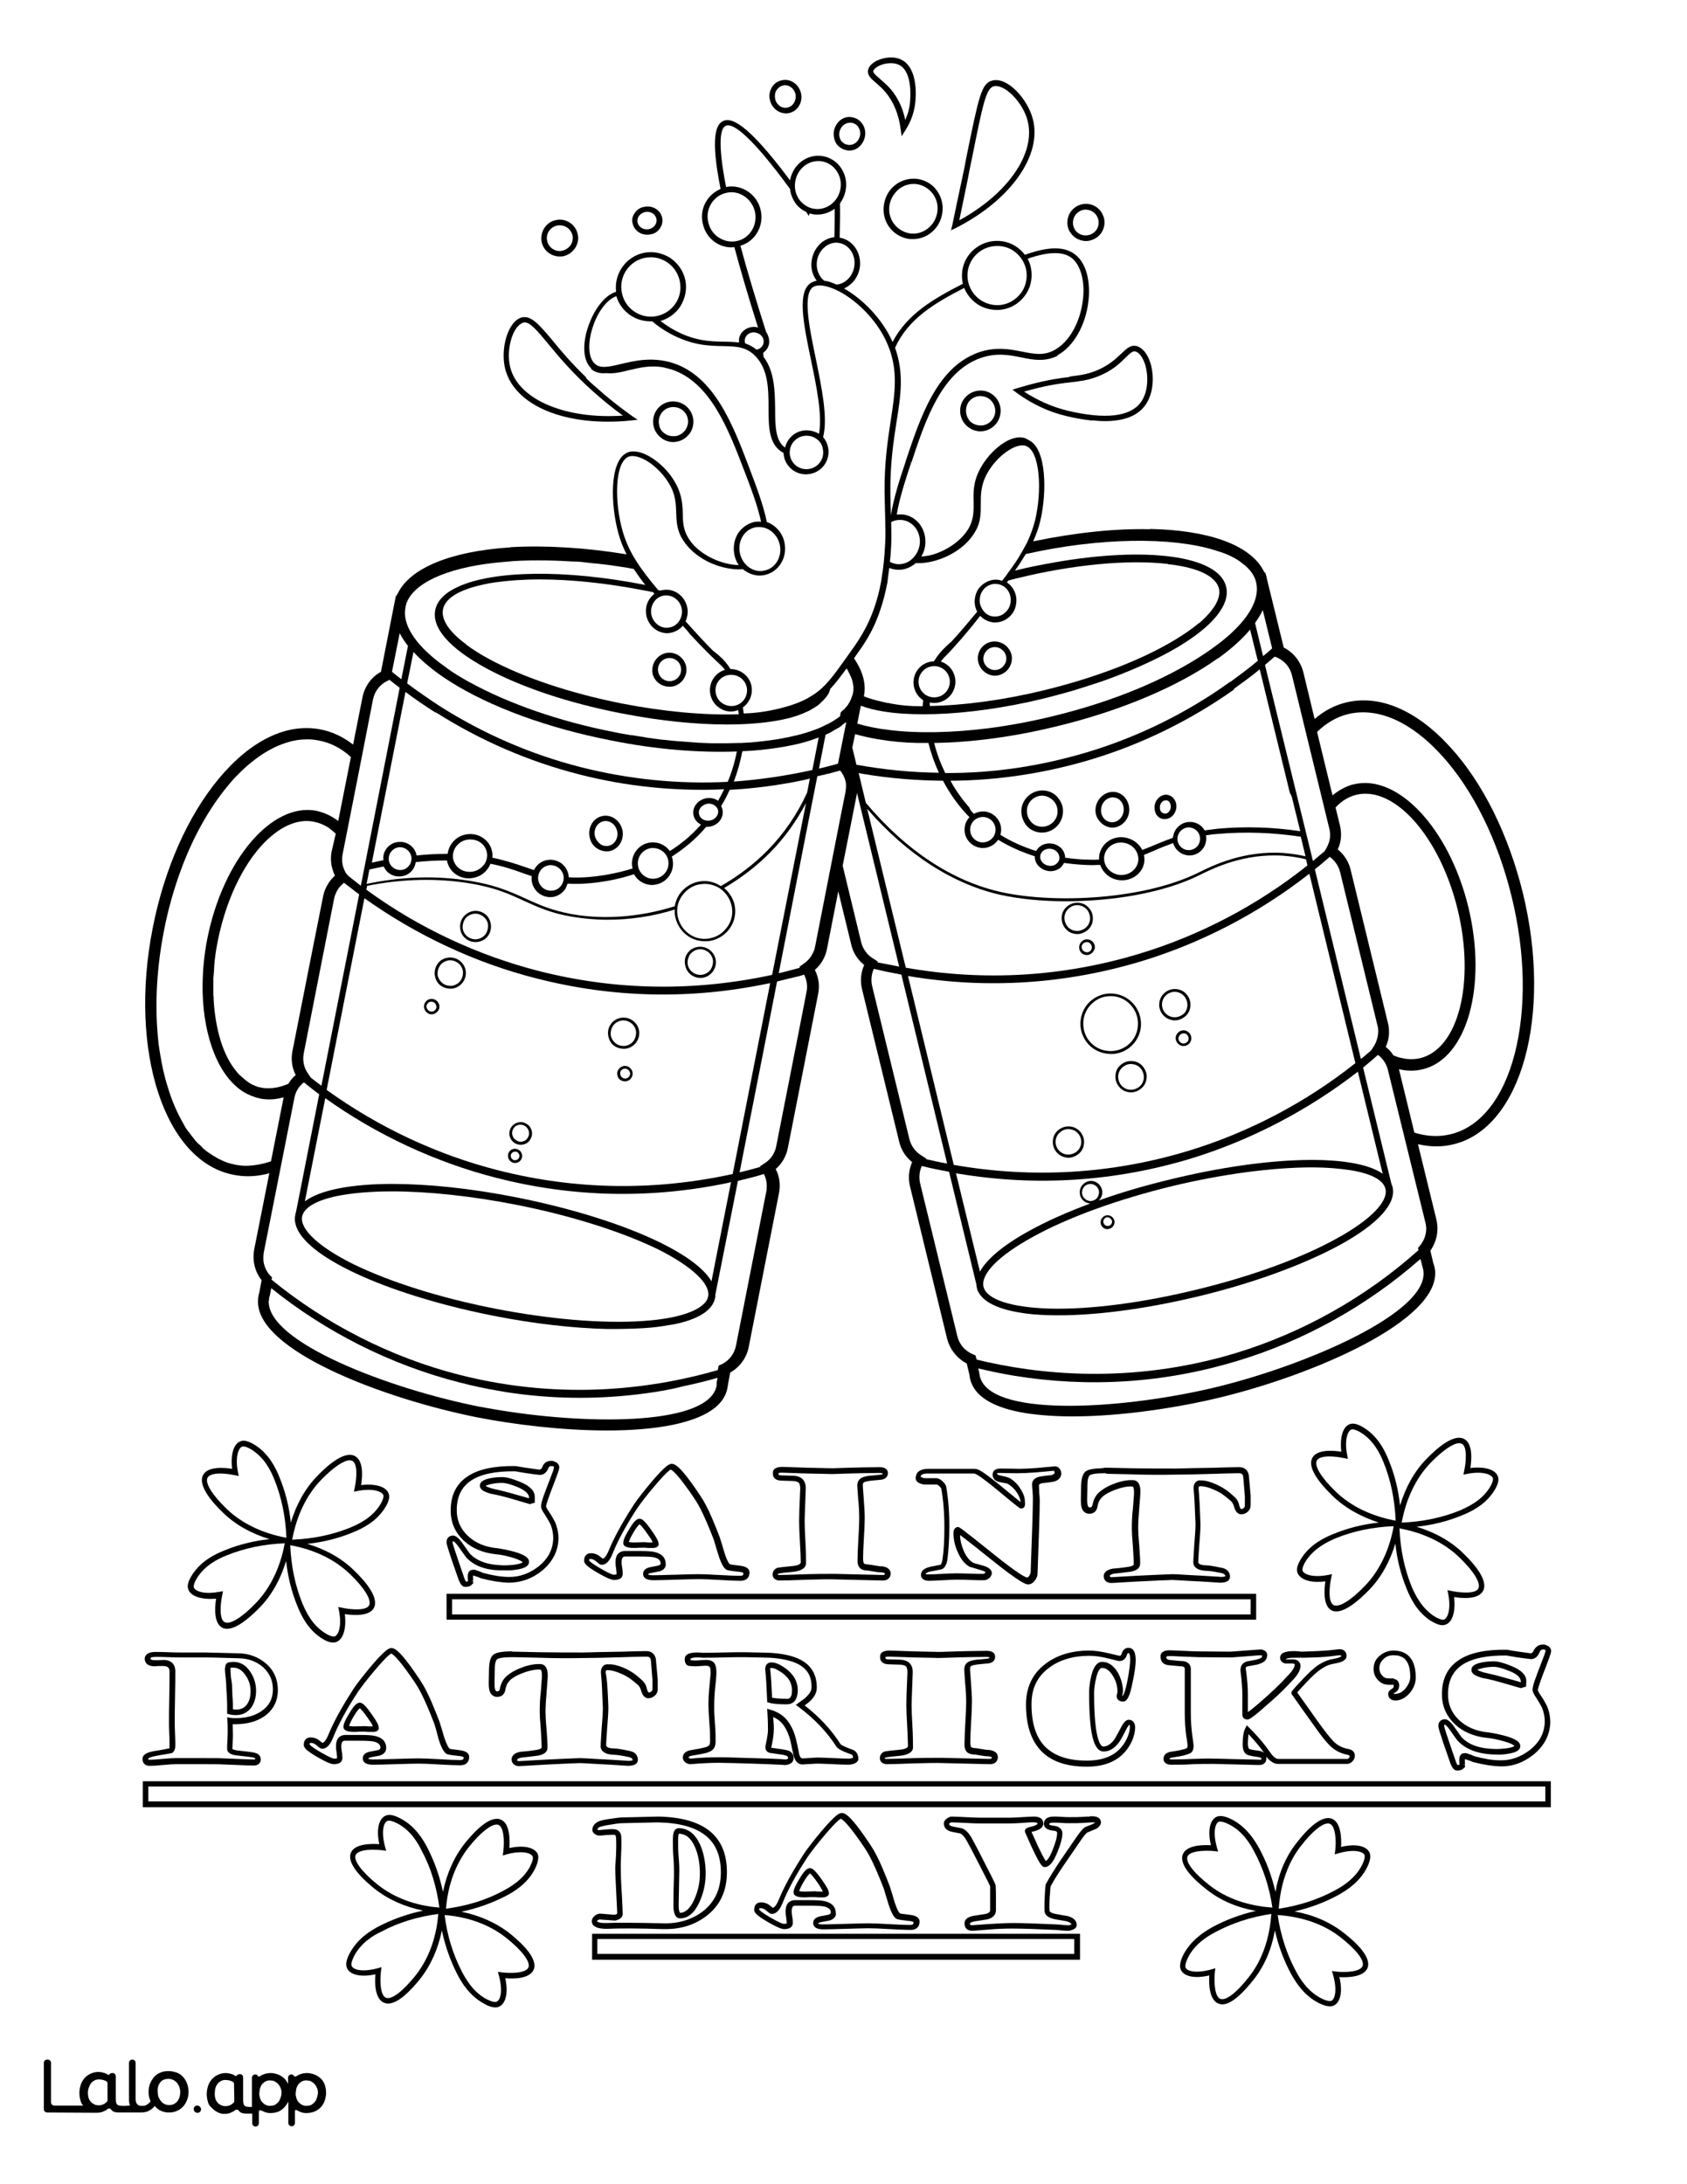 <?xml version="1.0" encoding="utf-8"?>
<!-- Generator: Adobe Illustrator 26.1.0, SVG Export Plug-In . SVG Version: 6.00 Build 0)  -->
<svg version="1.1" id="Layer_1" data-layer="Layer_1" xmlns="http://www.w3.org/2000/svg" xmlns:xlink="http://www.w3.org/1999/xlink" x="0px" y="0px"
	 viewBox="0 0 612 792" style="enable-background:new 0 0 612 792;" xml:space="preserve">
<rect x="0" y="0" width="612" height="792" fill="#808080" stroke="none"/>
<style type="text/css">
	.st0{fill:#FFFFFF;}
	.st1{fill:#010101;stroke:#000000;stroke-miterlimit:10;}
	.st2{fill:none;}
</style>
<g id="Black">
	<rect x="19.4" y="11.1" width="582.5" height="759"/>
</g>
<g id="Color">
	<path class="st0" d="M134,623.8c-2.2-3.3-3.1-4.1-3.5-4.4c-0.2,0.2-0.9,0.8-2.1,2.8c-1.2,2-1.6,3.1-1.8,3.6c0.3,0.1,0.9,0.2,2,0.2
		c1.2,0,2.4-0.1,3.7-0.1l1.3,0.1c0.6,0,1.2,0,1.6,0C135.2,625.6,134.8,624.9,134,623.8L134,623.8z"/>
	<path class="st0" d="M287.3,613.1c0.1-3.2-1.7-5.7-5.5-7.7c-0.7-0.4-1.4-0.6-2.1-0.6c-0.1,0-0.1,0-0.2,0c0,0,0,0.1-0.1,0.4
		c0.3,2.5,0.5,6,0.7,10.4c1.1,0.2,2.8,0.4,5,0.4C285.9,616.1,287.3,616.1,287.3,613.1z"/>
	<path class="st0" d="M84.9,754.6c-0.4-0.2-0.7-0.4-1.1-0.5c-0.6-0.2-1.3-0.3-1.9-0.3s-1.3,0.1-1.8,0.4c-0.6,0.3-1,0.6-1.4,1.1
		s-0.7,1.1-0.9,1.7c-0.2,0.7-0.3,1.4-0.3,2.2c0,0.7,0.1,1.5,0.3,2.2c0.2,0.6,0.5,1,0.9,1.5s0.9,0.7,1.4,1c0.6,0.3,1.3,0.4,1.9,0.4
		c0.7,0,1.3-0.2,2-0.5c0.5-0.3,0.9-0.6,1.3-1c0.2-0.2,0.3-0.5,0.3-0.8v-6.3C85.5,755.2,85.3,754.8,84.9,754.6z"/>
	<path class="st0" d="M297.3,683.7c-2.2-3.3-3.1-4.1-3.5-4.4c-0.2,0.2-0.9,0.8-2.1,2.8s-1.6,3.1-1.8,3.6c0.3,0.1,0.9,0.2,2,0.2
		c1.2,0,2.4-0.1,3.7-0.1l1.3,0.1c0.6,0,1.2,0,1.6,0C298.4,685.6,298,684.9,297.3,683.7L297.3,683.7z"/>
	<path class="st0" d="M235.5,557.1c-2.2-3.3-3.1-4.1-3.5-4.4c-0.2,0.2-0.9,0.8-2.1,2.8c-1.2,2-1.6,3.1-1.8,3.6
		c0.3,0.1,0.9,0.2,2,0.2c1.2,0,2.4-0.1,3.7-0.1l1.3,0.1c0.6,0,1.2,0,1.6,0C236.7,558.9,236.3,558.2,235.5,557.1L235.5,557.1z"/>
	<path class="st0" d="M187.7,539.2c-2.4-1-4.3-1.5-5.6-1.5c-1.2,0-2.4,0.1-3.8,0.4c-1.3,0.3-1.9,0.5-2.1,0.7c0.1,0.1,0.4,0.3,1,0.5
		c0.8,0.3,1.4,0.5,2,0.6c1.4,0.3,4,0.9,7.8,2c2.9,0.8,4.3,1.2,4.9,1.4V543C191.9,541.3,189.6,540,187.7,539.2z"/>
	<path class="st0" d="M246.4,680c-0.1,6-0.2,9.7-0.2,10.9c0,2.3,0.5,2.7,0.5,2.7l0,0c1.9,0,3.7-1.6,5.1-4.7c1.4-3,2.1-6.2,2.1-9.5
		c0-3.7-0.6-7-1.8-9.7c-1.4-3.2-3.3-4.7-5.8-4.8c-0.1,0.1-0.3,0.7-0.3,2.1c0,2,0,4.2,0.2,6.4C246.4,675.6,246.5,677.9,246.4,680z"/>
	<path class="st0" d="M363.8,323.6c19.3,4.1,51.2,2.6,71-7.2l0.6-0.3c4.3-2.1,15.7-7.8,30.3-6.8c2.6,0.2,5.3,0.6,7.9,1.2l-1.7-7.1
		c-10-1.5-20.2-1.9-30.3-1c-1.5,0.1-2.8,0.3-4.1,0.5c0.1,0.7,0.2,1.5,0,2.2c-0.5,3-3.1,5.1-6,5.1c-0.3,0-0.7,0-1-0.1
		c-2.4-0.4-4.3-2.2-4.9-4.4c-2.5,0.9-4.8,1.8-7,2.8c-1.2,0.5-2.4,1-3.6,1.5c0.2,0.9,0.2,1.8,0.1,2.7c-0.6,3.8-4.1,6.5-8,6.5
		c-0.5,0-0.9,0-1.4-0.1c-3.2-0.5-5.6-2.7-6.6-5.5c-0.7,0-1.5,0.1-2.6,0.1c-2.6,0-6.3-0.2-10.5-0.8c-0.4,0.8-1,1.6-1.8,2.1
		c-0.9,0.6-2,0.9-3.1,0.9c-0.3,0-0.6,0-1-0.1c-2.8-0.5-4.8-2.8-4.7-5.3c-4.3-1.4-8.9-3.3-13.3-6c-1.2,1.8-3.3,3-5.5,3
		c-0.4,0-0.7,0-1.1-0.1c-3.6-0.6-6.1-4-5.5-7.6l0,0c0.2-1.4,0.8-2.5,1.7-3.5c-0.6-0.6-1.3-1.3-1.9-2c-3-3.4-5.6-7.2-7.7-11.2
		c-9.5-0.1-19-0.8-28.5-2.4c-0.7-0.1-1.4-0.2-2.1-0.4l2.6,10.8C328.8,308.6,345.9,319.8,363.8,323.6z"/>
	<path class="st0" d="M489.8,424.3c-4-0.6-8.6-1-13.8-1c-14.3,0-32.5,2.4-50.8,6.8c-19.7,4.8-37.7,11.3-50.7,18.5
		c-12.2,6.7-18.8,13.4-17.7,18c1.1,4.6,10.1,7.5,23.9,7.9c14.8,0.4,33.8-2.1,53.5-6.9s37.7-11.3,50.7-18.5
		c12.2-6.7,18.8-13.4,17.7-18l0,0C501.9,427.9,497.4,425.5,489.8,424.3z M403.9,444.5c-0.4,0.6-1,1-1.6,1.1c-0.2,0-0.3,0.1-0.5,0.1
		c-0.5,0-1-0.1-1.4-0.4c-0.6-0.4-1-1-1.1-1.6c-0.1-0.7,0-1.4,0.4-1.9c0.4-0.6,1-1,1.6-1.1c0.7-0.1,1.4,0,1.9,0.4
		c0.6,0.4,1,1,1.1,1.6C404.4,443.2,404.3,443.9,403.9,444.5z"/>
	<path class="st0" d="M452.7,632.2c0,1.5,0.4,1.9,0.5,2c0.1,0,0.6,0.3,3.2,0.6c1,0.1,1.7,0.4,2.2,0.8c-1.5-2.1-3.4-4.4-5.7-6.8
		C452.9,629.6,452.7,630.7,452.7,632.2z"/>
	<path class="st0" d="M489.7,314.4c0.1,0.4,0.2,0.7,0.3,1.1l13.5,55.4c0.3,1.1,0.4,2.2,0.4,3.3c0,1.9-0.4,3.7-1.2,5.4
		c1.1,0.9,2.1,1.9,2.8,3.1c3.4,1.4,6.7,1.7,9.7,1c13.9-3.4,20-27.5,13.6-53.9c-6.4-26.3-22.9-45-36.8-41.6c-2.8,0.7-5.3,2.2-7.5,4.6
		l1.6,6.5c0.7,3,0.5,6-0.8,8.7C487.4,309.7,488.9,311.9,489.7,314.4z"/>
	<path class="st0" d="M114.7,755.5c-0.4-0.5-0.8-0.9-1.4-1.2c-0.2-0.1-0.4-0.2-0.6-0.3c-0.4-0.1-0.7-0.2-1.1-0.2
		c-0.8,0-1.5,0.1-2.1,0.3c-0.5,0.2-0.9,0.5-1.3,0.9c-0.8,0.9-1.3,2.1-1.4,3.6c0,0.7,0,1.4,0.2,2s0.5,1.2,0.8,1.7
		c0.4,0.5,0.8,0.9,1.4,1.2c0.5,0.3,1.2,0.5,1.8,0.5c0.6,0.1,1.3-0.1,1.9-0.3s1-0.5,1.4-1s0.8-1,1-1.6c0.3-0.7,0.4-1.4,0.4-2.1
		c0.1-0.7,0-1.3-0.2-2C115.3,756.6,115.1,756,114.7,755.5z"/>
	<path class="st0" d="M101.5,755.5c-0.4-0.5-0.8-0.9-1.4-1.2c-0.2-0.1-0.4-0.2-0.6-0.3c-0.4-0.1-0.7-0.2-1.1-0.2
		c-0.8,0-1.5,0.1-2.1,0.3c-0.5,0.2-0.9,0.5-1.3,0.9c-0.8,0.9-1.3,2.1-1.4,3.6c0,0.7,0,1.4,0.2,2s0.5,1.2,0.8,1.7
		c0.4,0.5,0.8,0.9,1.4,1.2c0.5,0.3,1.2,0.5,1.8,0.5c0.6,0.1,1.3-0.1,1.9-0.3s1-0.5,1.4-1s0.8-1,1-1.6c0.3-0.7,0.4-1.4,0.4-2.1
		c0-0.7-0.1-1.3-0.2-2C102.2,756.6,101.9,756,101.5,755.5z"/>
	<path class="st0" d="M431.7,420.2c-27.3,8.2-55.6,10.1-83.9,5.4c-0.3,0-0.7-0.1-1-0.2l8.7,35.7c2.5-4.6,8.6-9.7,17.9-14.8
		c6.3-3.5,13.8-6.8,22.1-9.9c-1-0.1-2-0.5-2.7-1.3c-0.8-0.8-1.1-1.8-1.1-2.9c0.1-2.3,2-4,4.2-4c2.3,0.1,4,2,4,4.2
		c0,1.1-0.5,2.1-1.3,2.9l0,0c8.1-2.9,17-5.5,26.2-7.7c35.3-8.6,66.3-9.3,76.8-2l-9-37C474.4,402.7,453.4,413.6,431.7,420.2z"/>
	<path class="st0" d="M413.9,348.6c-27.3,8.2-55.6,10.1-83.9,5.4c-0.2,0-0.4-0.1-0.6-0.1l16.6,68.5c28.6,5,57.2,3.3,84.8-5
		c21.9-6.6,42.9-17.6,60.9-31.9L475,316.8C456.9,331,435.8,342,413.9,348.6z M393.2,415c-0.2,1.5-1,2.8-2.3,3.7
		c-1,0.7-2.1,1.1-3.3,1.1c-0.3,0-0.6,0-0.9-0.1c-3.1-0.5-5.2-3.4-4.7-6.5c0.2-1.5,1-2.8,2.3-3.7s2.7-1.2,4.2-1
		C391.6,409,393.7,411.9,393.2,415z M401.1,382c-2.9-0.5-5.4-2-7.1-4.4s-2.4-5.3-1.9-8.2c0.5-2.9,2-5.4,4.4-7.1s5.3-2.4,8.2-1.9
		c6,1,10,6.6,9.1,12.6c-0.9,5.4-5.5,9.2-10.8,9.2C402.3,382.1,401.7,382.1,401.1,382z M415.9,391.3c-0.2,1.5-1,2.8-2.3,3.7
		c-1,0.7-2.1,1.1-3.3,1.1c-0.3,0-0.6,0-0.9-0.1c-1.5-0.2-2.8-1-3.7-2.3c-0.9-1.2-1.2-2.7-1-4.2s1-2.8,2.3-3.7c1.2-0.9,2.7-1.2,4.2-1
		s2.8,1,3.7,2.3C415.8,388.4,416.2,389.9,415.9,391.3z M425.3,369.9c-3.1-0.5-5.2-3.4-4.7-6.5s3.4-5.2,6.5-4.7
		c1.5,0.2,2.8,1,3.7,2.3c0.9,1.2,1.2,2.7,1,4.2s-1,2.8-2.3,3.7c-1,0.7-2.1,1.1-3.3,1.1C425.9,370,425.6,370,425.3,369.9z
		 M431.3,378.5c-0.5,0.5-1.2,0.8-1.9,0.8h-0.1c-0.7,0-1.4-0.3-2-0.9c-0.5-0.5-0.8-1.3-0.8-2s0.3-1.4,0.9-2s1.3-0.8,2-0.8
		s1.4,0.3,2,0.9c0.5,0.5,0.8,1.3,0.8,2S431.9,378,431.3,378.5z"/>
	<path class="st0" d="M322.1,268.6c-1.4-0.2-2.7-0.4-3.9-0.6c-2.9-0.5-5.5-1.1-8-1.8l0,0l0,0l-1,4.9l1.5,6.2c10,1.8,20,2.8,29.9,2.9
		c-1.6-3.5-2.9-7.2-3.8-10.8C331.7,269.5,326.7,269.2,322.1,268.6z"/>
	<path class="st0" d="M413.1,345.9c22-6.6,43.2-17.7,61.2-32.1l-0.5-2.2c-2.7-0.7-5.5-1.1-8.2-1.3c-14.3-1-25.5,4.6-29.8,6.7
		l-0.6,0.3c-13.3,6.6-31.9,9.5-48.6,9.5c-8.5,0-16.5-0.8-23.1-2.2c-17.5-3.8-34.4-14.6-48.9-31.3l14,57.6
		C357.1,355.9,385.5,354.2,413.1,345.9z M396.2,345.5c-0.5,0.5-1.2,0.8-1.9,0.8h-0.1c-1.5,0-2.8-1.3-2.7-2.9c0-0.7,0.3-1.4,0.9-2
		c0.5-0.5,1.2-0.8,2-0.8c0.7,0,1.4,0.3,2,0.9c0.5,0.5,0.8,1.3,0.8,2S396.7,345,396.2,345.5z M385.2,332.1c0.2-1.5,1-2.8,2.3-3.7
		c1.2-0.9,2.7-1.2,4.2-1s2.8,1,3.7,2.3c0.9,1.2,1.2,2.7,1,4.2s-1,2.8-2.3,3.7c-1,0.7-2.1,1.1-3.3,1.1c-0.3,0-0.6,0-0.9-0.1
		c-1.5-0.2-2.8-1-3.7-2.3C385.3,335,385,333.5,385.2,332.1z"/>
	<path class="st0" d="M547.5,605.9c-2.4-1-4.3-1.5-5.6-1.5c-1.1,0-2.4,0.1-3.8,0.4c-1.3,0.3-1.9,0.5-2.1,0.7c0.1,0.1,0.4,0.3,1,0.5
		c0.8,0.3,1.4,0.5,2,0.6c1.4,0.3,4,0.9,7.8,2c2.9,0.8,4.3,1.2,4.9,1.4v-0.3C551.7,607.9,549.4,606.6,547.5,605.9z"/>
	<path class="st0" d="M294.7,279.2l1.5-7.7l0,0l0.8-4.1c-0.4,0.1-0.8,0.3-1.1,0.4l-0.5,0.2l0,0c-2.6,0.9-5.4,1.7-8.5,2.3
		c-1.1,0.2-2.4,0.5-3.9,0.7c-4.2,0.7-8.8,1.2-13.7,1.4c-0.7,3.7-1.7,7.4-3.1,11C275.7,282.7,285.3,281.3,294.7,279.2z"/>
	<path class="st0" d="M32.6,762.6c0.4,0.5,0.9,0.7,1.4,1c0.6,0.3,1.3,0.4,1.9,0.4c0.7,0,1.3-0.2,2-0.5c0.5-0.3,0.9-0.6,1.3-1
		c0.2-0.2,0.3-0.5,0.3-0.8l0,0v-6.3c0-0.4-0.2-0.8-0.6-1c-0.4-0.2-0.7-0.4-1.1-0.5c-0.6-0.2-1.3-0.3-1.9-0.3c-0.6,0-1.3,0.1-1.8,0.4
		c-0.6,0.3-1,0.6-1.4,1.1s-0.7,1.1-0.9,1.7c-0.2,0.7-0.3,1.4-0.3,2.2c0,0.7,0.1,1.5,0.3,2.2C32,761.7,32.2,762.1,32.6,762.6z"/>
	<path class="st0" d="M187,436.8c-15.9-3.1-31.6-4.8-44.8-4.8c-7.7,0-14.5,0.6-20,1.7c-7.6,1.6-11.9,4.2-12.6,7.4
		c-0.9,4.6,6,11,18.4,17.2c13.3,6.5,31.6,12.3,51.5,16.2c19.9,3.9,39,5.5,53.8,4.5c13.8-0.9,22.7-4.3,23.6-8.9s-6-11-18.4-17.2
		C225.2,446.5,206.9,440.7,187,436.8z"/>
	<path class="st0" d="M57.9,762.3c0.4,0.5,0.9,0.9,1.5,1.2s1.2,0.4,1.9,0.4s1.3-0.1,1.9-0.4c0.6-0.2,1-0.6,1.4-1.1s0.7-1.1,0.9-1.7
		c0.2-0.7,0.3-1.4,0.3-2.1c0-0.7-0.1-1.4-0.4-2c-0.2-0.6-0.5-1.2-1-1.7c-0.4-0.5-0.9-0.9-1.5-1.1c-0.6-0.3-1.2-0.4-1.8-0.4
		c-1.5,0-2.6,0.5-3.4,1.4c-0.8,1-1.2,2.2-1.2,3.8c0,0.7,0.1,1.4,0.3,2.1C57.2,761.2,57.5,761.8,57.9,762.3z"/>
	<path class="st0" d="M84.2,611.8c0,0.7,0.1,1.7,0.1,3c0.1,1.4,0.2,2.5,0.2,3.2v1.4c0,0.1,0,0.3,0,0.4c0.4,0.1,0.8,0.1,1.2,0.1
		c1.7,0,3-0.6,3.9-1.9c0.9-1.2,1.3-2.8,1.3-4.8c0-2.1-0.6-4-1.8-5.7c-1.3-1.9-2.7-2.8-4.5-2.8c-0.5,0-0.8,0-1,0.1c0,0.1,0,0.2,0,0.4
		c0,0.7,0.1,1.8,0.2,3.2C84.1,609.9,84.2,611,84.2,611.8z"/>
	<path class="st0" d="M264.2,428.9c-28.1,5.9-56.4,5.3-84.1-1.8c-22-5.6-43.5-15.6-62.1-28.9l-7.4,37.4c5.5-4.1,16.8-6.3,31.7-6.3
		c13,0,28.6,1.6,45.2,4.9c20.1,4,38.6,9.8,52.1,16.4c9.5,4.7,15.9,9.5,18.5,14l7.1-36L264.2,428.9z"/>
	<path class="st0" d="M180.9,424.4c28,7.1,56.6,7.5,84.9,1.3l13.6-69.2l-0.6,0.1c-28.1,5.9-56.4,5.3-84.1-1.8
		c-22.2-5.6-43.7-15.7-62.5-29.1l-13.7,69.5C137.2,408.7,158.7,418.8,180.9,424.4z M226.9,392.1c-0.1,0-0.1,0-0.2,0
		c-1.5,0-2.7-1.1-2.8-2.6c-0.1-0.7,0.2-1.5,0.7-2c0.5-0.6,1.2-0.9,1.9-1c1.5-0.1,2.9,1.1,3,2.6S228.5,392,226.9,392.1z M221.5,371.5
		c0.8-1.3,2.1-2.1,3.6-2.4c3-0.6,6,1.3,6.7,4.4c0.6,3-1.3,6-4.4,6.7c-0.4,0.1-0.8,0.1-1.2,0.1c-1.1,0-2.1-0.3-3.1-0.9
		c-1.3-0.8-2.1-2.1-2.4-3.6C220.4,374.3,220.6,372.8,221.5,371.5z M185.8,408.3c0.7-0.8,1.7-1.3,2.8-1.4s2.1,0.3,3,1
		c0.8,0.7,1.3,1.7,1.4,2.8c0.1,1.1-0.3,2.1-1,3s-1.7,1.3-2.8,1.4c-0.1,0-0.2,0-0.3,0c-1,0-1.9-0.3-2.7-1s-1.3-1.7-1.4-2.8
		S185.1,409.1,185.8,408.3z M184.3,418.7c0.2-1.4,1.6-2.4,2.9-2.1c0.7,0.1,1.3,0.5,1.7,1c0.4,0.6,0.6,1.2,0.5,1.9
		c-0.2,1.3-1.3,2.2-2.5,2.2c-0.1,0-0.3,0-0.4,0C185,421.4,184.1,420.1,184.3,418.7z M158.6,349.7c0.8-1.3,2.1-2.1,3.6-2.4
		c3-0.6,6,1.3,6.7,4.4c0.6,3-1.3,6-4.4,6.7c-0.4,0.1-0.8,0.1-1.2,0.1c-1.1,0-2.1-0.3-3.1-0.9c-1.3-0.8-2.1-2.1-2.4-3.6
		C157.5,352.5,157.8,351,158.6,349.7z M156.4,362.2c1.5-0.1,2.9,1.1,3,2.6c0.1,0.7-0.2,1.5-0.7,2c-0.5,0.6-1.2,0.9-1.9,1
		c-0.1,0-0.1,0-0.2,0c-0.7,0-1.3-0.2-1.8-0.7c-0.6-0.5-0.9-1.2-1-1.9C153.7,363.7,154.8,362.3,156.4,362.2z"/>
	<path class="st0" d="M121.8,302.3c-0.5-0.5-1-0.9-1.5-1.3c-0.7-0.6-1.4-1.1-2.2-1.5c-1.3-0.7-2.6-1.2-4.1-1.5
		c-0.9-0.2-1.8-0.3-2.7-0.3c-4.6,0-9.2,2.2-13.6,6.1c-8.3,7.4-15.4,21-18.7,37.4c-0.6,3.1-1.1,6.2-1.3,9.2c0,0.1,0,0.3,0,0.4
		c0,0.5-0.1,1-0.1,1.6c0,0.3,0,0.6-0.1,0.8c0,0.4,0,0.8-0.1,1.3c0,0.4,0,0.7,0,1.1s0,0.8,0,1.1c0,0.4,0,0.8,0,1.2c0,0.4,0,0.8,0,1.2
		c0,0.4,0,0.7,0,1.1c0,0.5,0,1,0.1,1.5c0,0.2,0,0.4,0,0.7c0.3,5.2,1.1,10.1,2.4,14.5c1.5,5,3.6,9,6.2,12l0,0c0.3,0.3,0.6,0.7,0.9,1
		c0,0.1,0.1,0.1,0.2,0.1c0.3,0.3,0.6,0.6,0.9,0.8c0.1,0.1,0.2,0.1,0.2,0.2c0.3,0.2,0.5,0.5,0.8,0.7c0.1,0.1,0.2,0.1,0.3,0.2
		c0.3,0.2,0.5,0.4,0.8,0.6c0.1,0.1,0.2,0.1,0.3,0.2c0.3,0.2,0.6,0.3,0.8,0.5c0.1,0.1,0.2,0.1,0.3,0.1c0.3,0.1,0.6,0.3,0.9,0.4
		c0.1,0,0.2,0.1,0.2,0.1c0.7,0.3,1.5,0.5,2.2,0.6c0.9,0.2,1.7,0.2,2.6,0.2c2,0,4-0.4,6.1-1.2c0.3-0.1,0.7-0.3,1-0.4
		c0.7-1.2,1.6-2.3,2.7-3.2c0,0,0-0.1-0.1-0.1c-1.3-2.7-1.7-5.6-1.1-8.6l6.9-34.9l4.2-21.1c0.1-0.6,0.3-1.1,0.4-1.6
		c0.8-2.3,2.1-4.4,3.9-6c-0.4-0.8-0.7-1.6-0.9-2.4c-0.6-2-0.7-4.2-0.3-6.3L121.8,302.3z"/>
	<path class="st0" d="M195.5,352.1c27.9,7.1,56.3,7.5,84.6,1.4l12.3-62.3c-3.5,6.6-7.8,12.6-12.9,17.8c-5,5.1-10.7,9.4-16.8,13
		c1.9,1.6,3.3,3.8,3.8,6.2c0.6,2.9,0,5.8-1.6,8.2c-1.6,2.4-4.1,4.1-6.9,4.7c-0.8,0.2-1.5,0.2-2.3,0.2c-2.1,0-4.2-0.6-6-1.8
		c-2.4-1.6-4.1-4.1-4.7-6.9c-0.2-0.9-0.3-1.9-0.2-2.8c-8,2.5-16.2,3.7-24.5,3.7c-4.3,0-8.6-0.4-12.8-1.1c-7.8-1.3-12.4-3.5-17.3-5.7
		c-5.6-2.6-11.4-5.3-22.6-6.8c-11.2-1.5-22.8-1-34.4,1.3l-0.3,1.4C151.6,336.3,173.2,346.4,195.5,352.1L195.5,352.1z M249.3,345.8
		c0.8-1.3,2.1-2.1,3.6-2.4c3-0.6,6,1.3,6.7,4.4c0.6,3-1.3,6-4.4,6.7c-0.4,0.1-0.8,0.1-1.1,0.1c-2.6,0-5-1.8-5.5-4.5
		C248.2,348.5,248.5,347,249.3,345.8z M177.2,339.1c-0.8,1.3-2.1,2.1-3.6,2.4c-0.4,0.1-0.8,0.1-1.1,0.1c-2.6,0-5-1.8-5.5-4.5
		c-0.6-3,1.3-6,4.4-6.7c1.5-0.3,3,0,4.2,0.8c1.3,0.8,2.1,2.1,2.4,3.6C178.3,336.3,178,337.9,177.2,339.1z"/>
	<path class="st0" d="M167.7,319c11.3,1.5,17.2,4.2,22.9,6.8c4.8,2.2,9.4,4.3,17,5.7c12.1,2.1,25.1,0.9,37.2-2.9
		c0.2-1.5,0.8-2.9,1.6-4.2c1.6-2.4,4.1-4.1,6.9-4.7c2.9-0.6,5.8,0,8.2,1.6l0,0c6.3-3.6,12.1-8,17-13c5.9-6,10.7-13,14.3-20.9l1-5.1
		l-0.3,0.1c-0.6,0.1-1.1,0.3-1.7,0.4c-8.9,1.9-18,3.1-27.1,3.6c-0.9,2-1.9,4-3.1,5.9c0.2,0.4,0.4,0.8,0.5,1.3l0,0
		c0.6,2.7-1.4,5.5-4.4,6.1c-0.4,0.1-0.8,0.1-1.2,0.1c-0.1,0-0.2,0-0.3,0c-3.8,4.5-8.1,8-12.5,10.8c0.1,0.4,0.3,0.7,0.3,1.1
		c0.4,2,0,4-1.1,5.7s-2.8,2.9-4.8,3.3c-0.5,0.1-1,0.2-1.5,0.2c-2.8,0-5.3-1.5-6.6-3.9c-9.8,3.2-18.2,3.5-20.9,3.5l0,0
		c-1.1,0-2.2,0-3.2-0.1c-0.2,0.6-0.5,1.3-0.8,1.9c-1,1.5-2.5,2.5-4.2,2.9c-0.5,0.1-0.9,0.1-1.4,0.1c-1.3,0-2.5-0.4-3.6-1.1
		c-1.5-1-2.5-2.5-2.9-4.2c-0.2-0.8-0.2-1.6-0.1-2.3c-1-0.3-1.9-0.7-2.9-1c-3.6-1.3-7.4-2.6-12.1-3.5c-0.2,0.6-0.5,1.2-0.9,1.7
		c-1.2,1.8-3.1,3-5.2,3.4c-0.6,0.1-1.2,0.2-1.7,0.2c-3.8,0-7.1-2.5-7.9-6.2c0-0.1,0-0.2-0.1-0.3c-3.8,0-7.5,0.2-11.3,0.6
		c-0.1,0.9-0.4,1.7-0.9,2.5c-0.9,1.4-2.3,2.3-3.9,2.6c-0.4,0.1-0.8,0.1-1.3,0.1c-1.2,0-2.3-0.3-3.3-1c-1-0.6-1.7-1.5-2.2-2.6
		c-1.7,0.3-3.4,0.7-5.2,1.1l-1,5.2C145,318,156.5,317.5,167.7,319z"/>
	<path class="st1" d="M17.1,766.1l18.2,0.1c0.5,0,1-0.1,1.5-0.2c0.5-0.1,1-0.3,1.4-0.6c0.2-0.1,0.3-0.2,0.5-0.3
		c0.1-0.1,0.3-0.2,0.4-0.3c0.3-0.3,0.9-0.1,1.2,0.2c0.6,0.8,1.5,1.1,2.8,1.1h8.2c0.5,0,1.1-0.1,1.6-0.2c1-0.2,2.6-1.2,3.2-2.2
		c0.4,0.6,1.6,1.5,2.3,1.8c0.9,0.4,1.8,0.6,2.8,0.6s1.9-0.2,2.8-0.5c1.8-0.7,3.1-2.1,3.8-3.9c0.4-0.9,0.6-2,0.6-3.1
		c0-1.2-0.2-2.2-0.6-3.1c-0.3-0.9-0.9-1.7-1.5-2.4c-0.7-0.7-1.4-1.2-2.3-1.5c-0.9-0.4-1.8-0.5-2.8-0.5s-1.9,0.2-2.9,0.5
		c-0.9,0.3-1.6,0.8-2.3,1.5c-0.6,0.6-1.1,1.4-1.5,2.4c-0.4,0.9-0.6,2-0.6,3.1s0.1,1.7,0.4,2.6c0.1,0.2,0.3,0.7,0.3,0.8
		c-0.2,0.6-1.1,1.4-2,1.6c-0.3,0.1-0.7,0.1-1,0.1c-0.7,0-1.4-0.1-1.8-0.6c-0.4-0.5-0.6-1-0.6-2v-13c0-0.7-0.6-1.2-1.2-1.2l0,0
		c-0.7,0-1.2,0.6-1.2,1.2v13.3c0,0.9,0.1,1.6,0.3,2.2c0,0.1,0,0.1,0.1,0.1c-0.1,0-0.2,0-0.4,0c-1,0.1-3.5,0.3-4.2-0.3
		c-0.1-0.1-0.1-0.1-0.2-0.2c-0.4-0.5-0.4-1.7-0.4-2.3V753c0-0.5-0.4-1-0.9-1.1c-0.1,0-1-0.1-1.4,0.5l0,0c-0.1,0.2-0.4,0.3-0.6,0.1
		c-0.4-0.2-0.7-0.4-1.1-0.6c-0.7-0.3-1.4-0.4-2.3-0.4c-1.9,0-3.7,0.8-5,2.2c-0.6,0.7-1.1,1.5-1.4,2.4c-0.3,1-0.5,2-0.5,3
		c0,1.1,0.2,2.2,0.5,3.1c0.2,0.5,0.5,1,0.9,1.5H19.7c-0.7,0-1.2-0.6-1.2-1.2V748c0-0.7-0.6-1.2-1.2-1.2h-0.2c-0.7,0-1.2,0.6-1.2,1.2
		v16.8C15.9,765.5,16.5,766,17.1,766.1z M57.8,754.7c0.8-1,2-1.4,3.4-1.4c0.6,0,1.3,0.2,1.8,0.4c0.6,0.3,1.1,0.7,1.5,1.1
		c0.4,0.5,0.8,1.1,1,1.7c0.2,0.7,0.4,1.3,0.4,2s-0.1,1.4-0.3,2.1c-0.2,0.6-0.5,1.2-0.9,1.7s-0.9,0.8-1.4,1.1
		c-0.6,0.3-1.3,0.4-1.9,0.4c-0.6,0-1.3-0.1-1.9-0.4c-0.6-0.3-1.1-0.7-1.5-1.2s-0.7-1.1-1-1.7c-0.2-0.7-0.3-1.4-0.3-2.1
		C56.6,756.9,57,755.7,57.8,754.7z M31.8,756.7c0.2-0.6,0.5-1.2,0.9-1.7s0.9-0.8,1.4-1.1c0.6-0.3,1.2-0.4,1.8-0.4s1.3,0.1,1.9,0.3
		c0.4,0.1,0.8,0.3,1.1,0.5s0.6,0.6,0.6,1v6.3l0,0c0,0.3-0.1,0.6-0.3,0.8c-0.4,0.4-0.8,0.7-1.3,1c-0.6,0.3-1.3,0.5-2,0.5
		s-1.4-0.1-1.9-0.4c-0.5-0.3-1-0.5-1.4-1s-0.7-0.9-0.9-1.5c-0.2-0.7-0.3-1.4-0.3-2.2C31.4,758.1,31.5,757.4,31.8,756.7z"/>
	<path class="st2" d="M96.3,769.1L96.3,769.1"/>
	<path class="st2" d="M109.5,769.1L109.5,769.1"/>
	<path class="st1" d="M116.5,753.9c-0.6-0.7-1.3-1.2-2.1-1.5c-0.8-0.4-1.8-0.6-2.7-0.7c-0.5,0-1.1,0-1.6,0.1c0,0,0,0-0.1,0
		c-0.4,0.1-0.8,0.2-1.1,0.3c-0.6,0.2-1.1,0.4-1.6,0.8c-0.2,0.2-0.5,0.1-0.7-0.1c-0.2-0.3-0.6-0.6-1-0.6l0,0c-0.7,0-1.2,0.6-1.2,1.2
		v2.2c-0.3-0.6-0.7-1.2-1.1-1.7c-0.6-0.7-1.3-1.2-2.1-1.5c-0.8-0.4-1.8-0.6-2.7-0.7c-0.5,0-1.1,0-1.6,0.1c0,0,0,0-0.1,0
		c-0.4,0.1-0.8,0.2-1.1,0.3c-0.6,0.2-1.1,0.5-1.6,0.8c-0.2,0.1-0.4,0.1-0.6-0.1c-0.2-0.4-0.6-0.6-1-0.6l0,0c-0.7,0-1.2,0.6-1.2,1.2
		V764c-1,0-2.2,0-2.6-0.4c-0.1-0.1-0.1-0.1-0.2-0.2c-0.4-0.5-0.4-1.7-0.4-2.3v-7.9c0-0.5-0.4-1-0.9-1.1l0,0c-0.1,0-1-0.1-1.4,0.5
		l0,0c-0.1,0.2-0.4,0.3-0.6,0.1c-0.4-0.2-0.7-0.4-1.1-0.6c-0.7-0.3-1.4-0.4-2.3-0.4c-1.9,0-3.7,0.8-5,2.2c-0.6,0.7-1.1,1.5-1.4,2.4
		c-0.3,1-0.5,2-0.5,3c0,1.1,0.2,2.2,0.5,3.1c0.1,0.3,0.3,0.6,0.4,0.9c0,0,0,0.1,0.1,0.1c0,0.1,0.1,0.1,0.1,0.2
		c0.1,0.1,0.2,0.2,0.3,0.3l0,0c0,0,0.1,0.1,0.2,0.2c0.3,0.4,1.9,2.2,4.4,2.4c0.1,0,0.3,0,0.6,0c0.5,0,1-0.1,1.5-0.2
		c0.5-0.1,1-0.3,1.4-0.6c0.2-0.1,0.3-0.2,0.5-0.3c0.1-0.1,0.3-0.2,0.4-0.3c0.3-0.3,0.9-0.1,1.2,0.2c0.6,0.8,1.5,1.1,2.8,1.1h2.1v3.5
		c0,0.7,0.6,1.2,1.2,1.2l0,0c0.7,0,1.2-0.6,1.2-1.2v-4.3c0-0.3,0.4-0.6,0.7-0.4l0.7,0.3c0.8,0.4,1.7,0.6,2.6,0.7
		c0.4,0,1.6,0.1,2.8-0.4c2.3-0.8,3.4-2.7,3.8-3.6c0-0.1,0.1,0,0.1,0v7.6c0,0.7,0.6,1.2,1.2,1.2l0,0c0.7,0,1.2-0.6,1.2-1.2v-4.4
		c0-0.3,0.3-0.5,0.5-0.3l0.8,0.4c0.8,0.4,1.7,0.6,2.6,0.7c0.9,0.1,1.9-0.1,2.8-0.4c1.7-0.6,3.1-1.9,3.9-3.6c0.4-0.9,0.6-1.9,0.7-3
		c0-1.1-0.1-2.1-0.4-3C117.6,755.4,117.1,754.6,116.5,753.9z M85.5,761.9c0,0.3-0.1,0.6-0.3,0.8c-0.4,0.4-0.8,0.7-1.3,1
		c-0.6,0.3-1.3,0.5-2,0.5s-1.4-0.1-1.9-0.4c-0.5-0.3-1-0.5-1.4-1s-0.7-0.9-0.9-1.5c-0.2-0.7-0.3-1.4-0.3-2.2c0-0.7,0.1-1.5,0.3-2.2
		c0.2-0.6,0.5-1.2,0.9-1.7s0.9-0.8,1.4-1.1c0.6-0.3,1.2-0.4,1.8-0.4c0.6,0,1.3,0.1,1.9,0.3c0.4,0.1,0.8,0.3,1.1,0.5
		c0.3,0.2,0.6,0.6,0.6,1L85.5,761.9z M102.1,761.2c-0.2,0.6-0.5,1.1-1,1.6c-0.4,0.4-0.9,0.8-1.4,1c-0.6,0.2-1.3,0.3-1.9,0.3
		s-1.2-0.2-1.8-0.5c-0.5-0.3-1-0.7-1.4-1.2s-0.7-1.1-0.8-1.7c-0.2-0.7-0.3-1.3-0.2-2c0.1-1.5,0.5-2.7,1.4-3.6
		c0.4-0.4,0.8-0.7,1.3-0.9c0.6-0.3,1.3-0.4,2.1-0.3c0.4,0,0.8,0.1,1.1,0.2c0.2,0.1,0.4,0.2,0.6,0.3c0.5,0.3,1,0.7,1.4,1.2
		s0.7,1.1,0.9,1.7c0.2,0.6,0.3,1.3,0.2,2C102.6,759.8,102.4,760.5,102.1,761.2z M115.3,761.2c-0.2,0.6-0.5,1.1-1,1.6
		c-0.4,0.4-0.9,0.8-1.4,1c-0.6,0.2-1.3,0.3-1.9,0.3s-1.2-0.2-1.8-0.5c-0.5-0.3-1-0.7-1.4-1.2s-0.7-1.1-0.8-1.7
		c-0.2-0.7-0.3-1.3-0.2-2c0.1-1.5,0.5-2.7,1.4-3.6c0.4-0.4,0.8-0.7,1.3-0.9c0.6-0.3,1.3-0.4,2.1-0.3c0.4,0,0.8,0.1,1.1,0.2
		c0.2,0.1,0.4,0.2,0.6,0.3c0.5,0.3,1,0.7,1.4,1.2s0.7,1.1,0.9,1.7c0.2,0.6,0.3,1.3,0.2,2C115.7,759.8,115.6,760.5,115.3,761.2z"/>
	<path class="st1" d="M71.9,763.5c-0.9-0.1-1.7,0.6-1.5,1.5c0.1,0.5,0.5,1,1.1,1.1c0.9,0.1,1.7-0.6,1.5-1.5
		C72.9,764.1,72.4,763.6,71.9,763.5z"/>
	<path class="st0" d="M456.3,239.6l-2.8-11.3c-3,3.6-7,7.1-11.7,10.5l0-0.1c-14,10-34.9,19-58.6,24.7c-15.5,3.8-30.7,5.8-44.3,6
		c0.9,3.7,2.3,7.4,4,10.9c17.5,0.1,34.7-2.5,51.7-7.6c18.3-5.5,36-14.2,51.7-25.5l0,0.1C449.7,244.8,453.1,242.3,456.3,239.6z"/>
	<path class="st0" d="M442.2,213.4c-1-4-6.4-7-15.3-8.4c-1-0.2-2.1-0.3-3.1-0.4l-0.1-0.1c-14.3-1.7-34.5,0.2-54.8,5.2
		c-1.1,0.3-2.1,0.5-3.1,0.8c-0.1,0.1-0.2,0.2-0.3,0.4l-0.2,0.3c2.4,1.6,3.9,4.7,3.3,7.9c-0.3,2.1-1.4,3.9-3.1,5.1
		c-1.3,1-2.9,1.5-4.5,1.5c-0.4,0-0.8,0-1.2-0.1c-1.6-0.3-3.1-1.1-4.2-2.3c-5.8,7.4-9.1,10.9-11.3,13.3c-1.4,1.4-2.3,2.3-3,3.3
		c3.6,1.1,5.8,4.8,5.2,8.5c-0.6,3.8-3.9,6.5-7.6,6.5c-0.4,0-0.8,0-1.2-0.1c-0.1,0-0.2-0.1-0.4-0.1c0,0.4,0,0.8,0,1.3
		c12.4-0.2,27.1-2.2,41.4-5.7c18.5-4.5,35.3-10.9,47.4-18.2c3.5-2.1,6.5-4.2,8.9-6.2l0,0.1C440.5,221.2,443,216.9,442.2,213.4z
		 M367,239.8c-0.3,1.6-1.2,3.1-2.5,4c-1.1,0.8-2.3,1.2-3.6,1.2c-0.3,0-0.7,0-1-0.1c-3.3-0.6-5.6-3.8-5.1-7.1
		c0.5-3.4,3.7-5.7,7.1-5.1c1.6,0.3,3.1,1.2,4,2.5C366.9,236.5,367.3,238.2,367,239.8z"/>
	<path class="st0" d="M468.6,288.8l-0.7-1.4L457,242.7c-3,2.5-6.2,4.8-9.4,7.1l0.1,0.2c-15.8,11.2-33.6,19.9-51.9,25.4
		c-16.7,5-33.8,7.6-51,7.7c1.9,3.5,4.3,6.8,6.9,9.8c0.2,0.8,0.9,1.5,1.6,2.2c1.3-0.7,2.8-1,4.3-0.8c3.6,0.6,6.1,4,5.5,7.6
		c0,0.3-0.1,0.5-0.2,0.8c4.3,2.7,8.7,4.5,13,5.9c1-2,3.3-3.1,5.8-2.7c1.4,0.2,2.7,1,3.6,2c0.7,0.9,1.1,2,1.1,3.1
		c5.5,0.8,10,0.8,12.3,0.7c0-0.5,0-1,0.1-1.6c0.7-4.3,4.9-7.2,9.4-6.4c2.8,0.5,5,2.2,6.2,4.5c1.2-0.5,2.3-0.9,3.5-1.4
		c2.3-1,4.8-2,7.6-3c0-0.2,0-0.4,0.1-0.6c0.3-1.6,1.1-3,2.5-4c1.3-1,2.9-1.3,4.6-1.1c1.6,0.3,3,1.1,4,2.5c0.1,0.2,0.2,0.3,0.3,0.5
		c1.5-0.2,3-0.4,4.7-0.6c10-0.9,20.1-0.6,30,0.9L468.6,288.8z M385.5,295.5c-0.6,3.7-3.8,6.4-7.5,6.4c-0.4,0-0.8,0-1.2-0.1
		c-2-0.3-3.8-1.4-4.9-3.1c-1.1-1.7-1.6-3.7-1.3-5.7c0.7-4.1,4.6-6.9,8.7-6.3c2,0.3,3.8,1.4,4.9,3.1
		C385.4,291.4,385.9,293.5,385.5,295.5z M409.6,294.6c-0.5,3.2-3.2,5.5-6.1,5.5c-0.3,0-0.6,0-0.9-0.1c-1.6-0.3-3-1.2-4-2.6
		c-1-1.3-1.4-3-1.1-4.7c0.6-3.5,3.8-6,7.1-5.5C407.9,287.7,410.1,291.1,409.6,294.6z M426.7,293.2c-0.4,2.2-2.1,3.8-4.1,3.8
		c-0.2,0-0.4,0-0.6,0c-1.1-0.2-2-0.8-2.6-1.8c-0.5-0.9-0.7-2.1-0.5-3.2c0.4-2.4,2.5-4.1,4.6-3.8
		C425.7,288.6,427.1,290.8,426.7,293.2z"/>
	<path class="st0" d="M489.1,285c0.7-0.3,1.4-0.5,2-0.6c16-3.9,34.7,16.1,41.6,44.6s-0.5,54.8-16.5,58.7c-2.8,0.7-5.7,0.7-8.7,0
		l5.6,23c4.5,1.4,8.9,1.6,13.1,0.6c10.8-2.6,19.1-13,23.3-29.2c4.2-16.3,3.9-36.5-1.1-56.9c-5-20.5-14-38.8-25.4-51.3
		c-11.1-12.2-23.1-17.5-33.8-15c-4.2,1-8,3.2-11.4,6.5l5.6,23C485.2,286.9,487.1,285.8,489.1,285z"/>
	<path class="st0" d="M499.9,382.5c-1.9,1.7-3.7,3.2-5.4,4.6l10.3,42.3c0.2,0.3,0.3,0.7,0.4,1.1c1.4,5.9-5.3,13.3-18.9,20.8
		c-13.2,7.2-31.4,13.9-51.3,18.7c-19.9,4.8-39.2,7.3-54.2,6.9c-4.1-0.1-7.9-0.4-11.1-1c-7.8-1.3-12.8-3.8-14.7-7.3
		c-0.3-0.5-0.5-1-0.6-1.6c-0.1-0.4-0.2-0.8-0.2-1.3l-9.9-40.8c-3.3-0.6-6.7-1.3-9.9-2.1c-0.9,2-1.1,4.2-0.6,6.3l13.5,55.4
		c0.7,3,2.8,5.4,5.7,6.6l0.9,0.4l0.4,1.5c21.7,5.3,55.5,9.2,93.8-2.3c24.4-7.4,47.4-20.3,66.5-37.4l-0.2-0.8l0.7-0.8
		c1.5-1.8,2.3-4,2.3-6.2c0-0.4,0-0.7-0.1-1.1l0,0c0-0.4-0.1-0.8-0.2-1.1L503.5,388C503,385.8,501.7,383.9,499.9,382.5z"/>
	<path class="st0" d="M326.2,350.5l-15.3-63c0,0.2-0.1,0.5-0.1,0.7l-5.1,25.7l6.7,27.7c0.6,2.5,2.2,4.7,4.4,6l1.7,1.1l-0.2,0.3
		C320.9,349.4,323.5,350,326.2,350.5z"/>
	<path class="st0" d="M336,420.1l-0.1,0.2c2.6,0.6,5.2,1.2,7.7,1.6L327,353.4c-3.3-0.6-6.7-1.3-10-2.1c-0.9,2-1.1,4.2-0.6,6.3
		l13.5,55.4c0.6,2.5,2.2,4.7,4.4,6L336,420.1z"/>
	<path class="st0" d="M516,459.2l-0.7-2.7c-19.2,16.9-42.2,29.7-66.5,37c-26.4,8-53.7,9.8-81.2,5.3c-4.2-0.7-8.5-1.6-12.7-2.6
		l0.4,1.9c0.1,0.7,0.2,1.3,0.5,2c5.6,14.1,53.3,10.7,85.7,2.8c32.4-7.9,76.4-26.8,74.9-41.8C516.4,460.5,516.2,459.9,516,459.2z"/>
	<path class="st0" d="M461.5,235.1l-3.4-13.9c-0.7,1.6-1.7,3.1-2.8,4.7l2.9,12C459.3,237.1,460.4,236.1,461.5,235.1z"/>
	<path class="st0" d="M476.3,312.2c1.3-1.1,2.7-2.3,4.2-3.5l0.6-1c0.3-0.5,0.6-1.1,0.8-1.7c0.6-1.5,0.8-3.1,0.5-4.7
		c0-0.3-0.1-0.6-0.2-1l-13.5-55.4c-0.7-3-2.8-5.4-5.7-6.6l-0.6-0.2c-1.1,1-2.3,2-3.5,3L476.3,312.2z"/>
	<path class="st0" d="M477,315.2l16.7,68.8c1.3-1,2.5-2.1,3.7-3.1l1.1-1.7c1-1.7,1.5-3.6,1.5-5.5c0-0.6-0.1-1.3-0.3-1.9l-13.5-55.4
		c-0.3-1.4-1-2.8-1.9-3.9c-0.6-0.7-1.2-1.3-1.9-1.8C480.4,312.4,478.7,313.9,477,315.2z"/>
	<path class="st0" d="M311,262.4c3.4,1,7.3,1.8,11.6,2.3c10.5,1.3,22.7,1,35.7-0.6c7.8-1,15.9-2.5,24-4.5
		c21.1-5.1,40.5-13.1,54.6-22.5c1.7-1.1,3.3-2.3,4.8-3.4c1.5-1.1,2.9-2.3,4.2-3.4c0.6-0.6,1.2-1.1,1.8-1.7c6.4-6.2,9.2-12.3,8-17.4
		c-0.6-2.7-2.4-5-5.1-7c-0.2-0.1-0.3-0.2-0.5-0.4c-0.1-0.1-0.3-0.2-0.4-0.3c-1.9-1.3-4.1-2.4-6.8-3.3c-0.3-0.1-0.7-0.2-1-0.3
		c-0.4-0.1-0.8-0.3-1.2-0.4c-15.6-4.8-41.3-4.7-68.6,1.4c0,0.1-0.1,0.1-0.1,0.2l-0.3,0.5c-1,1.6-2.1,3.4-3.5,5.3
		c4.8-1.2,9.4-2.1,14-2.9c0.2,0,0.3-0.1,0.5-0.1c33.2-5.8,59.3-2.5,62.1,8.8c1.6,6.4-4.6,14.2-17.3,21.8l0,0
		c-6.9,4.1-15.4,8-24.8,11.5c-2.1,0.8-4.2,1.5-6.4,2.2c-2.2,0.7-4.4,1.4-6.6,2.1c-3.4,1-6.8,1.9-10.3,2.8c-2,0.5-4,0.9-6,1.4
		c-13.9,3-27.1,4.5-38.3,4.5c-5.3,0-10.2-0.3-14.5-1c-3.2-0.5-5.9-1.2-8.3-2.1L311,262.4z"/>
	<path class="st0" d="M279,124.6c-0.2,1.3-1,2.5-2.1,3.3v0.5c0,0.3,0.1,0.6,0.1,1c4,5.3,4.1,12.4,4.2,18.8c0,6.2,0.1,11.7,3.6,14.1
		c0.2-0.9,0.6-1.8,1.1-2.6c1.2-1.8,3-3.1,5.1-3.5s4.3,0,6.1,1.1c1.3-6.6-0.9-17.2-2.9-26.8c-2.8-13.4-5.1-24.9,0.1-28
		c0.6-0.3,1.2-0.6,2-0.7c-1.6-2-2.3-4.8-1.8-7.6c0.4-2.5,1.7-4.7,3.6-6.3c1.4-1.1,2.9-1.7,4.6-1.9c0.1-4,0.1-7.4,0.1-10.3
		c-1.8,1.3-3.9,2.1-6.2,2.1c-0.5,0-1.1,0-1.6-0.1c-0.4-0.1-0.9-0.2-1.3-0.3l-0.3,0.9l-0.9-1.4c-1.6-0.8-3.1-1.9-4.1-3.5
		c-1-1.5-1.6-3.1-1.8-4.9c-15.9-21.7-21.4-23.8-23.3-22.9c-1.8,0.8-3.2,5.3,0.1,22.2c5.7-1.1,11.4,2.7,12.6,8.6l0,0
		c1.2,5.6-2.1,11.2-7.4,12.7c2.3,8.6,5.4,18.9,9.3,31.2C278.7,121.5,279.2,123,279,124.6z"/>
	<path class="st0" d="M325.2,153.2c-1.1,7.1-2.3,15.2-2.2,25.4c0,3.3,0.1,5.9,0.2,8.2c1-6.3,3.3-13.3,5.4-19.6v-0.1
		c5.3-15.8,11.2-33.7,26.1-39.2c6.4-2.3,11.5-1.3,16.1-0.4c4.5,0.9,8.4,1.7,12.6-1.1c5.3-3.4,9-10.9,9.6-19.2
		c0.4-5.9-1.1-10.9-3.9-13.4c-3.2-2.7-8.4-2.7-16.3,0c1.3,2.4,1.7,5.2,1.3,7.9c-0.5,3.4-2.4,6.3-5.1,8.3c-2.2,1.6-4.8,2.4-7.4,2.4
		c-0.7,0-1.4-0.1-2.1-0.2c-4.5-0.7-8.1-3.8-9.7-7.8c-10.9,5.6-20.3,11.2-25.1,21.7C328,135.3,326.8,143.3,325.2,153.2z"/>
	<path class="st0" d="M331.7,204.6c-1.7,1.3-3.6,2-5.6,2c-0.5,0-1,0-1.4-0.1c-0.8-0.1-1.5-0.3-2.1-0.6c-0.2,1.5-0.4,3.1-0.6,4.6v0.2
		c0,0.3-0.1,0.7-0.2,1.1c-1.3,6.9-3.5,12.4-4.4,14.4c-2.2,4.9-4.5,8.2-7.6,12.5c3.2,4.7,4.5,9.3,3.6,13.7v0.1c3,1.2,5.9,1.8,8.5,2.4
		h0.2c0,0,0,0,0.1,0c4.1,0.9,8.3,1.2,12.5,1.2c0.1-0.7,0.1-1.5,0.2-2.2c-2.5-1.6-3.9-4.6-3.4-7.7c0.6-3.7,3.7-6.3,7.3-6.4
		c0.1-0.2,0.2-0.4,0.4-0.6c1.8-2.9,4.2-5,5.3-6c0.3-0.2,0.5-0.4,0.6-0.5c2.9-3.1,5.9-6.7,9.4-10.9c-0.8-1.5-1.1-3.3-0.8-5
		c0.3-2.1,1.4-3.9,3.1-5.1c1.7-1.2,3.7-1.8,5.7-1.4c0.4,0.1,0.7,0.2,1.1,0.3c0-0.1,0.1-0.1,0.1-0.2l0.6-0.8c0.5-0.6,1-1.3,1.4-1.9
		c2-2.7,3.6-5,4.8-7.2l0.3-0.5c0.6-1.1,1.1-2,1.6-2.9l0.3-0.6c1.2-2.6,2.1-5.1,2.8-7.8c2.6-10.9,1.8-25.1-3.3-27
		c-3.6-1.3-10.6,3.6-14.1,10c-2.3,4.2-2.3,7.7-2.3,11c0,3.2,0.1,6.6-2.1,10.2c-4.3,7.4-14.1,11.5-21,11.3
		C332.3,204.1,332,204.3,331.7,204.6z"/>
	<path class="st0" d="M431.3,300c-0.9,0-1.7,0.3-2.4,0.8c-0.9,0.6-1.5,1.6-1.7,2.7c-0.4,2.2,1.2,4.4,3.4,4.7
		c2.2,0.4,4.4-1.2,4.7-3.4c0.4-2.2-1.2-4.4-3.4-4.7C431.8,300,431.6,300,431.3,300z"/>
	<path class="st0" d="M422.4,295c1.1,0.2,2.1-0.8,2.3-2.1c0.2-1.3-0.5-2.6-1.5-2.7c-0.1,0-0.2,0-0.3,0c-1,0-1.9,0.9-2.1,2.1l0,0
		c-0.1,0.7,0,1.3,0.3,1.9C421.4,294.6,421.9,294.9,422.4,295z"/>
	<path class="st0" d="M402.8,298.1c2.2,0.4,4.4-1.3,4.8-3.8s-1.1-4.8-3.3-5.1c-2.2-0.4-4.4,1.3-4.8,3.8c-0.2,1.2,0,2.4,0.7,3.4
		C400.8,297.3,401.7,297.9,402.8,298.1z"/>
	<path class="st0" d="M356.6,143.7c-0.3,0-0.6-0.1-0.9-0.1c-1.1,0-2.2,0.3-3.1,1c-1.2,0.8-1.9,2.1-2.1,3.5l0,0
		c-0.2,1.4,0.1,2.8,0.9,4s2.1,1.9,3.5,2.1c2.9,0.5,5.6-1.5,6.1-4.4C361.4,146.9,359.5,144.2,356.6,143.7z"/>
	<path class="st0" d="M322.7,74.3c-0.4,2.4,0.1,4.7,1.5,6.7c1.4,1.9,3.4,3.2,5.7,3.6c2.3,0.4,4.6-0.2,6.5-1.6s3.2-3.5,3.6-5.9
		s-0.1-4.7-1.5-6.7c-1.4-1.9-3.4-3.2-5.7-3.6c-0.5-0.1-0.9-0.1-1.4-0.1c-1.8,0-3.6,0.6-5.1,1.7C324.4,69.9,323.1,72,322.7,74.3z"/>
	<path class="st0" d="M307.6,52.5c1,0.2,2-0.1,2.8-0.7c0.8-0.6,1.4-1.6,1.6-2.7c0.4-2.2-1-4.3-3.1-4.6c-0.2,0-0.4,0-0.6,0
		c-0.8,0-1.6,0.3-2.2,0.8c-0.8,0.6-1.4,1.6-1.6,2.7l0,0c-0.2,1.1,0.1,2.2,0.6,3C305.7,51.8,306.6,52.4,307.6,52.5z"/>
	<path class="st0" d="M393.1,85.3c1.2,0.2,2.5-0.1,3.5-0.8s1.7-1.8,1.9-3c0.2-1.2-0.1-2.5-0.8-3.5c-0.7-1-1.8-1.7-3-1.9
		c-0.3,0-0.5-0.1-0.8-0.1c-1,0-1.9,0.3-2.7,0.9c-1,0.7-1.7,1.8-1.9,3.1c-0.2,1.2,0.1,2.5,0.8,3.5S391.9,85.1,393.1,85.3z"/>
	<path class="st0" d="M360.2,242.9c1.1,0.2,2.2-0.1,3.1-0.7c0.9-0.7,1.5-1.6,1.7-2.7c0.2-1.1-0.1-2.2-0.7-3.1
		c-0.7-0.9-1.6-1.5-2.7-1.7c-2.3-0.4-4.4,1.2-4.8,3.5C356.4,240.4,358,242.5,360.2,242.9z"/>
	<path class="st0" d="M377.2,299.7c3,0.5,5.9-1.6,6.4-4.6c0.2-1.5-0.1-3-1-4.2s-2.2-2-3.6-2.3c-0.3,0-0.6-0.1-0.9-0.1
		c-2.7,0-5.1,2-5.5,4.7c-0.2,1.5,0.1,3,1,4.2C374.4,298.7,375.7,299.5,377.2,299.7z"/>
	<path class="st0" d="M357.3,296.3c-2.5-0.4-4.9,1.3-5.3,3.8s1.3,4.9,3.8,5.3s4.9-1.3,5.3-3.8C361.5,299.1,359.8,296.7,357.3,296.3z
		"/>
	<path class="st0" d="M407.7,305.6c-3.4-0.6-6.5,1.6-7.1,4.8c-0.5,3.2,1.8,6.2,5.2,6.8c3.4,0.5,6.5-1.6,7.1-4.8
		C413.4,309.2,411.1,306.1,407.7,305.6z"/>
	<path class="st0" d="M381.3,307.8c-1.9-0.3-3.7,0.8-3.9,2.5c-0.3,1.7,1.1,3.3,3,3.6c0.9,0.2,1.9,0,2.6-0.5s1.2-1.2,1.3-1.9
		c0.1-0.8-0.1-1.6-0.6-2.3C383.1,308.4,382.2,307.9,381.3,307.8z"/>
	<path class="st0" d="M333.3,246.3c-0.5,3.1,1.6,6,4.7,6.5s6-1.6,6.5-4.7c0.5-3.1-1.6-6-4.7-6.5
		C336.8,241.1,333.8,243.2,333.3,246.3z"/>
	<path class="st0" d="M360.1,223.5c1.5,0.2,3-0.1,4.2-1.1c1.2-0.9,2.1-2.3,2.3-3.9c0.5-3.2-1.5-6.2-4.6-6.7c-0.3,0-0.6-0.1-0.9-0.1
		c-1.2,0-2.3,0.4-3.3,1.1c-1.2,0.9-2.1,2.3-2.3,3.9l0,0c-0.3,1.6,0.1,3.1,1,4.4C357.3,222.4,358.6,223.3,360.1,223.5z"/>
	<path class="st0" d="M360,110.5c2.8,0.5,5.7-0.2,8-1.9c2.3-1.7,3.9-4.1,4.3-7c0.5-2.8-0.2-5.7-1.9-8c-1.7-2.3-4.1-3.9-7-4.3
		c-0.6-0.1-1.2-0.1-1.7-0.1c-5.2,0-9.7,3.7-10.6,9C350.2,104,354.1,109.5,360,110.5z"/>
	<path class="st0" d="M295.3,75.7c4.5,0.7,8.8-2.5,9.6-7.3c0.8-4.7-2.3-9.2-6.8-9.9c-0.4-0.1-0.9-0.1-1.3-0.1c-4,0-7.6,3.1-8.3,7.4
		c-0.4,2.3,0.1,4.6,1.4,6.5C291.2,74.1,293.2,75.4,295.3,75.7z"/>
	<path class="st0" d="M303.4,88c-1.4,0-2.9,0.5-4.1,1.5c-1.5,1.2-2.6,3-2.9,5c-0.5,2.9,0.6,5.7,2.6,7.3c0.9,0.1,1.8,0.3,2.8,0.7
		c0.5,0.2,1.1,0.4,1.7,0.7c3.1-0.3,5.8-2.9,6.4-6.5c0.7-4.1-1.8-8-5.5-8.6C304.1,88,303.7,88,303.4,88z"/>
	<path class="st0" d="M274.5,126.8c0.4-0.1,0.8-0.3,1.2-0.5c0.7-0.5,1.2-1.2,1.3-2c0.3-1.7-1-3.4-2.9-3.7c-0.2,0-0.4-0.1-0.6-0.1
		c-0.7,0-1.4,0.2-2,0.6c-0.7,0.5-1.2,1.2-1.3,2l0,0c-0.1,0.5,0,1,0.1,1.4C271.7,125,273.1,125.7,274.5,126.8z"/>
	<path class="st0" d="M323.3,197.7c-0.1,2-0.2,4-0.5,6c0.7,0.4,1.4,0.6,2.2,0.8c1.9,0.3,3.9-0.2,5.5-1.5s2.7-3.1,3.1-5.3
		c0.7-4.4-2-8.4-6-9.1c-1.5-0.2-3,0-4.3,0.7C323.4,192.4,323.4,194.9,323.3,197.7z"/>
	<path class="st0" d="M404.5,361.3c-0.5-0.1-1.1-0.1-1.6-0.1c-2.1,0-4.1,0.6-5.8,1.9c-2.2,1.6-3.6,3.9-4,6.5s0.2,5.3,1.7,7.4
		c1.6,2.2,3.9,3.6,6.5,4c5.4,0.9,10.6-2.8,11.4-8.2C413.6,367.4,409.9,362.2,404.5,361.3z"/>
	<path class="st0" d="M388.4,409.5c-0.3,0-0.5-0.1-0.8-0.1c-1,0-1.9,0.3-2.7,0.9c-1,0.7-1.7,1.8-1.9,3l0,0c-0.4,2.5,1.3,4.9,3.8,5.3
		c1.2,0.2,2.4-0.1,3.5-0.8c1-0.7,1.7-1.8,1.9-3C392.6,412.3,390.9,409.9,388.4,409.5z"/>
	<path class="st0" d="M430.7,365.1c0.2-1.2-0.1-2.4-0.8-3.5c-0.7-1-1.8-1.7-3-1.9c-2.5-0.4-4.9,1.3-5.3,3.8s1.3,4.9,3.8,5.3
		c1.2,0.2,2.4-0.1,3.5-0.8S430.5,366.3,430.7,365.1z"/>
	<path class="st0" d="M411.1,385.9c-0.3,0-0.5-0.1-0.8-0.1c-1,0-1.9,0.3-2.7,0.9c-1,0.7-1.7,1.8-1.9,3s0.1,2.4,0.8,3.5
		c0.7,1,1.8,1.7,3,1.9c1.2,0.2,2.4-0.1,3.5-0.8c1-0.7,1.7-1.8,1.9-3s-0.1-2.4-0.8-3.5C413.4,386.7,412.3,386.1,411.1,385.9z"/>
	<path class="st0" d="M390,337.5c1.2,0.2,2.4-0.1,3.5-0.8c1-0.7,1.7-1.8,1.9-3s-0.1-2.4-0.8-3.5c-0.7-1-1.8-1.7-3-1.9
		c-0.3,0-0.5-0.1-0.8-0.1c-1,0-1.9,0.3-2.7,0.9c-1,0.7-1.7,1.8-1.9,3s0.1,2.4,0.8,3.5C387.7,336.7,388.8,337.3,390,337.5z"/>
	<path class="st0" d="M429.4,374.7L429.4,374.7c-1,0-1.8,0.8-1.9,1.8c0,1,0.8,1.8,1.8,1.9c0.5,0,0.9-0.2,1.3-0.5s0.6-0.8,0.6-1.3
		C431.2,375.5,430.4,374.7,429.4,374.7z"/>
	<path class="st0" d="M395.7,429.3L395.7,429.3c-0.9,0-1.6,0.3-2.2,0.8c-0.6,0.6-0.9,1.3-1,2.2c0,1.7,1.3,3.1,3,3.2
		c0.9,0,1.6-0.3,2.2-0.8c0.6-0.6,0.9-1.3,1-2.2C398.8,430.8,397.4,429.4,395.7,429.3z"/>
	<path class="st0" d="M394.3,341.6L394.3,341.6c-0.5,0-1,0.2-1.3,0.5c-0.4,0.3-0.6,0.8-0.6,1.3c0,1,0.8,1.8,1.8,1.9c0,0,0,0,0.1,0
		c1,0,1.8-0.8,1.8-1.8l0,0c0-0.5-0.2-0.9-0.5-1.3C395.2,341.8,394.8,341.6,394.3,341.6z"/>
	<path class="st0" d="M402.7,441.7c-0.3-0.2-0.6-0.3-0.9-0.3c-0.1,0-0.2,0-0.3,0c-0.8,0.2-1.4,1-1.2,1.9c0.1,0.4,0.3,0.8,0.7,1
		c0.3,0.2,0.8,0.3,1.2,0.2c0.4-0.1,0.8-0.3,1-0.7s0.3-0.8,0.2-1.2C403.2,442.3,403,442,402.7,441.7z"/>
	<path class="st0" d="M372.8,43.8c-1.6-6.3-7.6-12.6-11.5-12.6c-0.3,0-0.5,0-0.8,0.1c-2.8,0.7-4,6.7-8,26.6c-0.5,2.3-1,4.8-1.5,7.5
		c-1.2,6-2.3,11-3,14.5C365.7,70.2,375.8,55.6,372.8,43.8z"/>
	<path class="st0" d="M387.2,148.9c13.9,3.3,22.9,2.2,26.7-3.1c2.8-3.9,2.7-9.8,1.5-13.7c-0.8-2.4-2-4.1-3.3-4.6
		c-1.1-0.4-1.8,0.3-3.8,2.2c-2.1,2.1-5,4.9-10.3,6.9c-3.4,1.3-6,1.6-9.4,2c-3.5,0.4-7.9,0.9-14.9,2.8c-0.7,0.2-1.5,0.4-2.2,0.6
		C376.4,145.2,381.6,147.5,387.2,148.9z"/>
	<path class="st0" d="M319.1,28.5c1.1,1,2.6,2.2,4,3.8c2.6,3.1,4.4,6.8,5.3,11.2c0.9-2,1.5-4,1.7-6.1c0.1-1.2,1.2-11.4-4-13.9
		c-0.9-0.4-1.9-0.6-2.9-0.6c-1.6,0-3.2,0.4-4.4,1c-1.1,0.6-1.9,1.3-2,1.9C316.8,26.5,317.6,27.2,319.1,28.5z"/>
	<g>
		<path class="st0" d="M159.3,255.9C159.3,255.9,159.2,255.8,159.3,255.9L159.3,255.9z"/>
		<path class="st0" d="M221.7,268.5c-23-4.5-43.8-12.1-58.5-21.4l0,0c0-0.1-0.1-0.1,0,0l0,0c-5.5-3.5-9.9-7.1-13.2-10.7l-2.3,11.4
			c3.6,2.7,7.8,5.6,11.6,8.1l0,0c16,10.2,33.4,17.7,51.5,22.3c17.4,4.4,35.3,6.2,53.2,5.3c1.5-3.6,2.6-7.3,3.3-11
			C253.3,273,237.6,271.7,221.7,268.5z"/>
	</g>
	<path class="st0" d="M210.1,280.8c-18.4-4.7-35.9-12.3-52-22.5l-0.1,0.1c-3.6-2.3-7.6-5-10.9-7.5L136,307.2l0,0l-1.1,5.6
		c1.4-0.3,2.8-0.6,4.2-0.9c-0.2-1.3,0.1-2.7,0.9-3.9c0.9-1.4,2.3-2.3,3.9-2.6c3.3-0.7,6.6,1.4,7.2,4.7v0.1c3.7-0.4,7.5-0.6,11.3-0.6
		c0.4-3.3,2.9-6.3,6.5-7c2.1-0.4,4.3-0.1,6.1,1.1c1.8,1.1,3.1,2.9,3.5,5c0.2,0.8,0.2,1.5,0.1,2.3c4.8,1,8.7,2.3,12.2,3.5
		c1,0.3,1.9,0.7,2.9,1c0.9-1.8,2.5-3.2,4.6-3.6c1.7-0.4,3.5,0,5,0.9c1.5,1,2.5,2.5,2.9,4.2c0.1,0.4,0.1,0.8,0.1,1.1
		c0.9,0.1,1.9,0.1,3,0.1c2.6,0,10.7-0.3,20.2-3.3c0-0.1,0-0.2-0.1-0.3c-0.4-2,0-4,1.1-5.7c1.1-1.7,2.8-2.9,4.8-3.3
		c3-0.6,6,0.6,7.7,3c4-2.5,7.8-5.6,11.3-9.6c-1.4-0.7-2.4-1.9-2.7-3.4c-0.3-1.3,0-2.7,0.9-3.9c0.8-1.1,2.1-1.9,3.5-2.2
		c1.4-0.3,2.9-0.1,4.1,0.6c0.2,0.1,0.3,0.2,0.4,0.3c0.8-1.4,1.5-2.8,2.2-4.2C245,287,227.3,285.2,210.1,280.8z M221.2,308.6
		c-0.4,0.1-0.8,0.1-1.2,0.1c-1.2,0-2.4-0.4-3.5-1.1c-1.4-1-2.3-2.4-2.6-4.1c-0.7-3.5,1.3-6.9,4.6-7.6s6.5,1.6,7.3,5.1
		C226.5,304.5,224.5,307.9,221.2,308.6z"/>
	<path class="st0" d="M0,0v792h612V0H0z M412.7,125.6c1.9,0.7,3.6,2.8,4.6,5.9c1.4,4.4,1.4,10.9-1.8,15.4c-2.8,3.9-7.7,5.8-14.7,5.8
		c-1.5,0-3-0.1-4.6-0.3l0,0.1c-2.9-0.3-5.9-0.8-9.2-1.6c-6.5-1.5-12.6-4.4-18.1-8.4l-1.6-1.2l1.9-0.6c1.4-0.4,2.8-0.8,4.2-1.2
		c6.8-1.8,11.1-2.4,14.6-2.8l-0.1-0.1c0.1,0,0.2,0,0.4-0.1c3.2-0.4,5.7-0.7,8.9-1.9c4.9-1.9,7.6-4.5,9.6-6.4
		C408.8,126.3,410.3,124.8,412.7,125.6z M387.3,79.6c0.3-1.8,1.2-3.3,2.7-4.4c1.4-1,3.2-1.5,5-1.2s3.3,1.2,4.4,2.7
		c1,1.5,1.5,3.2,1.2,5s-1.2,3.3-2.7,4.4c-1.2,0.8-2.5,1.3-3.9,1.3c-0.4,0-0.7,0-1.1-0.1c-1.8-0.3-3.3-1.2-4.4-2.7
		C387.4,83.2,387,81.4,387.3,79.6z M345.5,81.5c0.7-3.4,1.9-9.2,3.5-16.6c0.6-2.7,1.1-5.2,1.5-7.5c4.6-22.5,5.5-27.2,9.5-28.2
		c5.5-1.4,12.8,6.7,14.7,14c3.4,13.1-8,29.3-27.8,39.4l-1.9,0.9L345.5,81.5z M340,69.3c1.7,2.4,2.3,5.3,1.8,8.2
		c-0.5,2.9-2,5.4-4.3,7.1c-1.9,1.4-4.1,2.1-6.3,2.1c-0.6,0-1.1,0-1.7-0.1c-2.8-0.5-5.3-2-7-4.4c-1.7-2.4-2.3-5.3-1.8-8.2
		s2-5.4,4.3-7.1c2.3-1.7,5.2-2.4,8-2C335.9,65.4,338.4,66.9,340,69.3z M314.9,25.5c0.2-1.3,1.3-2.5,3-3.4c2.4-1.2,6.1-1.9,9-0.5
		c6.3,3,5.4,13.8,5.1,15.9c-0.4,3.3-1.5,6.5-3.4,9.5l-1.5,2.4l-0.4-2.8c-0.7-5.2-2.5-9.6-5.4-13.1c-1.3-1.6-2.7-2.7-3.7-3.6
		C316,28.5,314.6,27.3,314.9,25.5z M302.5,47.6c0.3-1.6,1.1-3,2.3-4c1.3-1,2.8-1.4,4.3-1.1c3.1,0.5,5.3,3.6,4.7,6.9
		c-0.3,1.6-1.1,3-2.3,4c-1,0.8-2.2,1.2-3.4,1.2c-0.3,0-0.6,0-0.9-0.1c-1.5-0.3-2.9-1.1-3.8-2.4C302.6,50.8,302.3,49.2,302.5,47.6z
		 M280,31.7c0.8-1.4,2.1-2.3,3.7-2.6c3.1-0.7,6.2,1.5,6.9,4.8c0.7,3.3-1.3,6.5-4.4,7.1c-0.4,0.1-0.8,0.1-1.1,0.1
		c-2.7,0-5.2-2-5.8-4.9C278.9,34.6,279.2,33,280,31.7z M230.3,77.2c0.8-1.2,2-2,3.5-2.2c3-0.6,5.8,1.2,6.4,3.9
		c0.3,1.4,0,2.8-0.8,3.9c-0.8,1.2-2,2-3.5,2.2c-0.4,0.1-0.8,0.1-1.2,0.1c-2.5,0-4.7-1.7-5.2-4.1C229.1,79.8,229.4,78.4,230.3,77.2z
		 M201.7,79.8c3.6-0.8,7.2,1.6,7.9,5.2c0.4,1.7,0,3.5-1,5s-2.5,2.5-4.2,2.9c-0.5,0.1-0.9,0.1-1.4,0.1c-3.1,0-5.9-2.2-6.5-5.3
		C195.8,84.1,198.1,80.5,201.7,79.8z M185.1,118.9c1.2-2.1,2.6-3.4,4.2-3.8c3.4-0.8,6.3,2.6,11.1,8.3c3,3.7,6.9,8.3,12.3,13.5
		l-0.1,0.2c1.1,1.1,2.3,2.2,3.6,3.3c4.1,3.7,8.4,7.1,12.9,10.3l2.2,1.5l-2.7,0.3c-2.8,0.3-5.5,0.4-8.1,0.4c-5.1,0-10-0.5-14.4-1.5
		l0,0c-11.7-2.6-20.1-8.6-22.6-16.8C182,129.7,182.7,123.2,185.1,118.9z M55.4,336.5c4.2-21.4,12.7-40.6,24-54.2
		c11.6-13.9,24.7-20.2,36.9-17.8c4.2,0.8,8.2,2.7,11.8,5.5l3.4-17.2c0.8-3.9,3.2-7.3,6.7-9.2l5.4-27.5h0.2c0.1-0.3,0.3-0.6,0.5-0.9
		c4.4-9.2,19.2-15.3,40.6-16.7c0.1,0,0.2,0,0.3,0l0.1-0.1c13-0.7,27.3,0.2,42,2.6c-1.2-2.4-2.2-4.8-2.9-7.4
		c-2.9-10.2-3.5-26.6,3.2-29.5c0.6-0.3,1.3-0.4,2-0.4c0.5,0,1,0,1.5,0.1c0.5,0.1,1.1,0.2,1.6,0.4c3.7,1.2,7.7,4.4,10.5,8.1
		c0.5,0.7,1,1.4,1.4,2.1c1.9,3.1,2.6,5.9,2.9,8.5c0.1,1.2,0.2,2.3,0.2,3.4c0,0.4,0,0.8,0,1.1c0.1,2.7,0.4,5.2,2.2,8
		c2.9,4.6,9.2,8.3,15.6,9.3c0.9,0.1,1.7,0.2,2.5,0.2c-0.8-1.1-1.3-2.4-1.6-3.8c-0.5-2.6-0.1-5.2,1.2-7.5c1.4-2.2,3.5-3.7,5.9-4.3
		c0.9-0.2,1.8-0.2,2.6-0.1c-1.3-6-3.9-12.8-6.1-18.5c-5.8-15.2-12.4-32.3-26.6-36.8c-0.4-0.1-0.8-0.2-1.2-0.3
		c-0.3-0.1-0.5-0.1-0.8-0.2c-0.1,0-0.2,0-0.3-0.1c-4.9-1-8.9,0-12.8,0.9c-2.8,0.7-5.6,1.4-8.4,1.1c-2.1,0.2-3.9-0.2-5.5-1.5l0.1-0.2
		c-0.1-0.1-0.2-0.2-0.3-0.3c-3.3-3.6-2.5-10.4-0.6-15.5c1.7-4.8,5.3-10.6,9.9-12c-0.8-6.5,3.5-12.7,10-14.1c3.3-0.7,6.7,0,9.6,1.8
		c2.8,1.9,4.8,4.7,5.5,8c0.7,3.3,0,6.7-1.8,9.6c-1.7,2.6-4.2,4.4-7.2,5.3c1.3,1,2.8,2,4.5,3c7.6,4.3,13.4,4.4,18.6,4.5
		c1.9,0,3.7,0.1,5.4,0.3c0-0.4,0-0.9,0-1.3c0.2-1.4,1-2.6,2.2-3.4c1.2-0.8,2.6-1.1,4-0.9c0.2,0,0.5,0.1,0.7,0.2
		c-3.6-11.4-6.4-21-8.6-29.2c-0.3,0-0.7,0.1-1,0.1c-2.1,0-4.1-0.6-5.9-1.8c-2.4-1.6-4-4.1-4.6-7c-0.6-2.9-0.1-5.8,1.5-8.2
		c1.2-1.9,3-3.3,5-4.2c-3.8-19-1.6-23.4,0.9-24.6c2.7-1.3,8.2-0.1,24.3,21.5c1-5.8,6.3-9.7,11.8-8.8c5.6,0.9,9.4,6.4,8.4,12.2
		c-0.3,1.9-1.1,3.6-2.1,5c0.1,3.3,0,7.4-0.1,12.4h0.1c4.8,0.8,8,5.7,7.2,10.9c-0.6,3.5-2.8,6.2-5.7,7.5c6.5,3.7,13.8,10.8,17.6,19.4
		c5.3-10.1,14.7-15.6,25.5-21.1c-0.4-1.6-0.4-3.2-0.2-4.9c1.1-6.9,7.7-11.6,14.6-10.5c3.3,0.5,6.1,2.3,8.1,4.9
		c8.9-3.2,14.8-3.1,18.6,0.2c3.4,2.9,5,8.4,4.6,15c-0.6,8.9-4.7,17-10.5,20.7c-0.3,0.2-0.6,0.4-0.9,0.5l0.1,0.2
		c-4.7,2.3-8.9,1.5-13.2,0.6c-4.5-0.9-9.1-1.8-15,0.3c-14,5.1-19.8,22.5-24.9,37.9l-0.7-0.1l0.6,0.2c-2,6-4.2,12.7-5.2,18.7
		c0.9-0.1,1.7-0.1,2.6,0c5.1,0.8,8.5,5.9,7.7,11.4c-0.2,1.4-0.7,2.7-1.4,3.8c1.3-0.1,2.8-0.3,4.2-0.7c5.6-1.7,10.7-5.4,13.1-9.7
		c1.8-3.3,1.7-6.2,1.7-9.3c-0.1-3.4-0.2-7.3,2.3-12c3.6-6.8,11.2-13,16.4-11.2c0.5,0.2,1,0.5,1.5,0.8c6.3,3.2,6.4,19,4,29.1
		c-0.6,2.6-1.5,5-2.6,7.5c15.4-3.2,29.9-4.7,42.4-4.4l-0.1-0.1c20.9,0.4,36.2,5.6,41.2,15c0.2,0.3,0.3,0.6,0.5,0.9l0.2-0.1l0.5,1.7
		v0.2l6.2,25.3c3.6,1.8,6.1,5.1,7.1,8.9l4.1,17c3.5-3,7.3-5,11.5-6c12.1-2.9,25.5,2.8,37.7,16.2c11.9,13,21.2,31.9,26.4,53.1
		c10.7,44.1-0.6,84.9-25.1,90.9c-3.5,0.9-7.2,1-10.9,0.4c-0.7-0.1-1.4-0.3-2.1-0.4l6.7,27.4c0.9,3.9,0.1,7.9-2.2,11.2l1,4.3
		c0.3,0.9,0.6,1.8,0.7,2.8c1.9,18.3-44.4,38-77.9,46.1c-14.7,3.6-35.5,6.9-53.7,6.9c-6,0-11.8-0.4-17-1.2
		c-10.9-1.8-17.5-5.5-19.6-10.9c-0.4-0.9-0.6-1.9-0.7-2.9l-1-4.2c-3.5-1.8-6.1-5.1-7.1-8.9l-13.5-55.4c-0.7-3-0.4-6,0.8-8.7
		c-2.4-1.9-4-4.5-4.7-7.4l-13.5-55.4c-0.7-3-0.4-6,0.8-8.7c-2.4-1.9-4-4.4-4.7-7.4l-4.7-19.3l-4.1,20.9c-0.6,3-2.1,5.6-4.4,7.6
		c1.4,2.7,1.8,5.7,1.2,8.7l-11,55.9c-0.6,3-2.1,5.6-4.4,7.6c1.4,2.7,1.8,5.7,1.2,8.7l-11,55.9c-0.8,3.9-3.2,7.2-6.7,9.2l-0.8,4.3
		c-0.1,0.9-0.3,1.9-0.6,2.8c-1.9,5.6-8.4,9.5-19.2,11.8c-7.2,1.5-15.5,2.1-24.2,2.1c-16.3,0-33.8-2.2-46.7-4.7
		c-33.8-6.7-80.9-24.3-79.8-42.6c0-0.9,0.2-1.9,0.5-2.9l0.8-4.3c-2.5-3.1-3.4-7.2-2.7-11.1l5.5-27.7c-0.6,0.2-1.3,0.4-2,0.5
		c-3.7,0.8-7.4,0.8-10.9,0.1C59.7,421.3,46.6,381.1,55.4,336.5z M242.7,145.7c4-0.8,7.8,1.7,8.7,5.7c0.4,1.9,0,3.9-1,5.5
		c-1.1,1.6-2.7,2.8-4.6,3.2c-0.5,0.1-1,0.2-1.5,0.2c-1.4,0-2.8-0.4-4-1.2c-1.6-1.1-2.8-2.7-3.2-4.6
		C236.2,150.4,238.8,146.5,242.7,145.7z M362.9,150.2c-0.6,3.6-3.7,6.2-7.2,6.2c-0.4,0-0.8,0-1.2-0.1c-1.9-0.3-3.6-1.4-4.8-3
		c-1.1-1.6-1.6-3.5-1.3-5.5c0.3-2,1.4-3.6,3-4.8c1.6-1.1,3.5-1.6,5.5-1.3C360.9,142.4,363.6,146.2,362.9,150.2z M530.8,563.2
		c4.4,4.2,9.2,10.1,7.2,13.7c-1.7,3.1-7.4,2.7-10.5,2.2c0.6,5.1-0.5,9.1-3.1,10c-0.3,0.1-0.7,0.2-1.1,0.2c-1.2,0-2.6-0.6-4.3-1.6
		c-4.9-3.2-7.3-8.1-8.7-11.6c-2.1-5.1-3.5-10.6-4.1-16.4c-2,6.6-5.2,12.4-9.6,16.9c-3.6,3.7-8.3,7.7-11.8,7.7
		c-0.7,0-1.3-0.1-1.8-0.4c-3.1-1.7-2.6-7.6-2.2-10.5c-5.1,0.7-9.1-0.5-10.1-3.1c-0.5-1.3,0-3.1,1.5-5.4c3.2-4.9,8.1-7.3,11.6-8.7
		c5.1-2.1,10.6-3.5,16.4-4.1c-6.7-2.2-12.4-5.4-16.9-9.8c-4.4-4.3-9.2-10.1-7.2-13.7c1.7-3.1,7.4-2.7,10.5-2.2
		c-0.6-5.1,0.5-9.1,3.1-10c1.3-0.5,3.1,0,5.4,1.5c4.9,3.2,7.3,8.1,8.7,11.6c2.1,5.1,3.5,10.6,4.1,16.4c2-6.6,5.2-12.4,9.6-16.9
		c4.3-4.4,10.1-9.2,13.7-7.2c3.1,1.7,2.7,7.4,2.2,10.5c5.1-0.6,9.1,0.5,10,3.1c0.5,1.3,0,3.1-1.5,5.4c-3.2,4.9-8.1,7.3-11.6,8.7
		c-5.1,2.1-10.6,3.5-16.4,4.1C520.5,555.6,526.3,558.8,530.8,563.2z M505.5,610.9h-1.8c-1.5,0-2.8-0.6-3.9-1.8
		c-1-1.1-1.5-2.4-1.5-3.9c0-1.9,0.7-3.6,2.2-4.8c1.4-1.2,3.1-1.9,5-1.9c3.7,0,8.1,1.7,8.1,9.8c0,1.9-0.7,3.8-2.1,5.5
		c-1.5,1.8-3.3,2.8-5.3,2.8c-1.6,0-2.6-0.9-2.6-2.4c0-1.1,1.1-1.7,1.5-1.9c0.3-0.2,0.5-0.5,0.5-0.9
		C505.6,611,505.5,610.9,505.5,610.9z M459.4,637.6c0,1.5-1,2.4-2.5,2.4c-0.1,0-1.1,0-8.2-0.2c-5.3-0.1-8-0.2-8.1-0.2
		c-2.9,0-5.5,0-7.9,0.1c-2.7,0.2-5.3,0.2-7.7,0.2c-2.6,0-2.9-1.5-2.9-2.1c0-0.7,0.2-2.2,2.6-2.6c1.9-0.3,3.2-0.5,3.9-0.7
		c1.7-0.4,2-0.6,2-0.7c0.1-0.1,0.2-0.4,0.2-1c0-0.1,0-0.7-0.5-3.7c-0.3-2.3-0.5-4.9-0.5-8V605c-0.1-0.3-0.2-0.8-1.5-0.8
		c-0.1,0-0.1,0-4.4-0.4c-1.9-0.2-2.9-1.3-2.9-3.2c0-0.8,0.4-2.2,3.3-2.2c0.1,0,0.3,0,5.1,0.2c1.3,0.1,4.8,0.2,5.1,0.2l11.7,0.1
		c0.2,0,2-0.1,5.5-0.4c5.3-0.4,5.5-0.4,5.6-0.4c0.4,0,0.9,0.1,1.4,0.4c0.9,0.5,1,1.2,1,1.6c0,0.9-0.3,1.5-0.7,2
		c-0.5,0.6-1.5,1.1-3,1.5l-3.3,0.6c-0.8,0.2-0.8,0.5-0.8,0.7c0.6,4,0.8,7.1,0.8,9.4v6.5c0.6-0.4,2-1.4,5.4-4.4
		c3.3-2.9,5.7-5.2,7.3-6.9c2-2.1,2.6-2.8,2.8-3c1.3-1.6,1.5-2.5,1.5-2.9c0-0.2,0-0.3-0.8-0.4c-0.8,0-1.6,0-2.4,0h-0.1
		c-1.3-0.2-2-1-2-2.1c0-2.4,3.7-2.4,5.1-2.4c0.5,0,1.1,0,1.7,0.1c0.2,0,0.5,0,0.7,0.1c4.5-0.1,8-0.3,10.4-0.5
		c3.4-0.4,3.5-0.4,3.6-0.4c1.6,0,2.6,0.9,2.6,2.5c0,1.7-2.4,2.3-3.3,2.5c-0.8,0.2-1.6,0.3-2.4,0.5c-1.2,0.3-2.5,1-3.8,1.9
		c-1.2,0.8-3.1,2.5-5.5,5.1c-1.7,1.8-2.5,2.7-2.9,3.2l4,5.6c2.7,3.9,4.5,6.3,5.3,7.4c2.1,2.8,3.7,4.7,4.7,5.5c1.3,1,2.8,1.7,4.6,2
		c2.1,0.4,2.3,1.8,2.3,2.4c0,0.7-0.2,1.3-0.7,1.9c-0.6,0.7-1.3,1.1-2.2,1.1h-25c-1.4,0-2.8-0.9-4.3-2.7
		C459.4,637.2,459.4,637.4,459.4,637.6z M403.8,607.8c-1.2-2-2.5-3-4.1-3c-0.7,0-1.5,1.3-2,3.5c-0.5,2-0.8,3.9-0.8,5.6
		c0,18.4,2.8,19.4,3.3,19.4c1.3,0,2.5-0.7,3.7-2.1c0.4-0.5,1.1-1.6,2.6-4.5c1.1-2.2,2-3.1,3-3.1c0.5,0,2.3,0.2,2.3,2.8
		c0,1.5-0.4,3.1-1.1,4.8c-2.8,6.1-8.1,9.3-16,9.4c-0.2,0-0.3,0-0.5,0c-7.1,0-12.6-1.8-16.3-5.5c-3.8-3.8-5.7-9.5-5.7-17
		c0-6.3,2.4-11.3,7.1-14.8c4.2-3.2,9.6-4.8,15.9-4.8c2.1,0,4.6,0.4,7.5,1.1c2.8,0.7,3.4,0.8,3.5,0.8c0.2,0,0.5-0.1,0.7-0.7
		c0.5-1.9,1.8-2.2,2.5-2.2c1.2,0,2.6,0.8,2.6,4.4c0,1.7-0.3,4.4-1.1,8c-1,5.2-2,7.1-3.5,7.1c-1.7,0-2.3-1.1-2.3-2
		c0-0.3,0.1-0.6,0.2-1c0.1-0.4,0.1-0.5,0.1-0.5C405.4,611.5,404.9,609.6,403.8,607.8z M162,587.3v-9.4h293.7v9.4H162z M329.1,625.9
		c-0.2-3.5-0.3-6-0.3-7.7s0.1-5.7,0.4-11.8c0-0.8-0.1-1.8-0.6-2.2c-0.2-0.2-0.9-0.6-2.5-0.6c-1,0-2.1-0.1-3.3-0.1
		c-1.3,0-2.1-0.2-2.7-0.7c-0.6-0.5-0.9-1.2-0.8-2.3c0-0.9,0.7-2,3.4-2l9.1,0.3c7.9,0.2,8.9,0.2,9,0.2c8.7-0.3,14.5-0.4,17.2-0.4
		c1.2,0,2,0.3,2.5,0.8c0.4,0.4,0.5,0.9,0.5,1.4c0,1.2-0.8,2-2.1,2.3c-0.1,0-0.3,0.1-3,0.3c-2.3,0.2-3.1,0.5-3.4,0.6
		s-0.6,0.4-0.6,1.1c0,0.1,0,0.6,0.3,4.4c0.2,2.9,0.4,5.4,0.4,7.4c0,1.8-0.1,4.3-0.3,7.4c-0.2,3.4-0.3,5.9-0.3,7.4
		c0,1.4,0.3,1.7,0.3,1.8c0.1,0.1,0.4,0.3,1.6,0.4c0.1,0,0.4,0,2.1,0.3c1.4,0.2,1.7,0.3,1.8,0.3c1.8,0,2.9,0.4,3.6,1.1
		c0.4,0.4,0.6,1,0.6,1.6s-0.3,2.5-2.9,2.5c0,0,0,0-0.1,0l-16.9-0.4c-2.5-0.1-5.9,0-10.2,0.1c-5.2,0.2-8.7,0.3-10.2,0.3
		c-0.5,0-0.9-0.1-1.3-0.3c-0.8-0.4-1.2-1-1.2-1.9c0-1.1,0.6-1.9,1.5-2.3c0.2-0.1,0.5-0.2,2.3-0.4c1-0.1,2.2-0.2,3.9-0.4
		c0.9-0.1,2.5-0.5,2.5-1.3C329.3,631.6,329.3,629.1,329.1,625.9z M280.7,627.6c0,1-0.2,2.3-0.4,3.6l-0.5,2.5v0.1c0.1,0,0.2,0,0.4,0
		h0.1c1,0.2,2.1,0.3,3.4,0.5s2.1,0.4,2.6,0.6c1,0.5,1.6,1.4,1.6,2.6c0,0.8-0.4,1.6-1.2,2c-0.6,0.3-1.2,0.5-1.8,0.5h-0.1
		c-1.3-0.1-7.6-0.4-18.8-0.7c-1.8,0-3.5-0.1-5-0.1c-3.5,0-7,0.2-10.4,0.5h-0.1c-0.6,0-1.2-0.2-1.8-0.6c-0.8-0.6-1-1.3-1-1.8
		c0-0.8,0.4-2.3,3-2.7c1.8-0.3,3.4-0.6,4.7-0.9c1.2-0.3,1.6-0.6,1.7-0.7c0.4-0.3,0.5-1,0.5-1.6c0-1.7,0-3.6-0.2-5.7l-0.3-4.7
		c0-0.8-0.1-1.7-0.1-2.5c0-2.1,0.1-4.6,0.4-7.3c0.3-3.4,0.4-4.3,0.4-4.5c0-1.6-0.2-2.1-0.3-2.2c-0.2-0.3-0.7-0.5-1.4-0.5
		c-0.1,0-0.8,0-1.9,0.1c-1.2,0.1-1.8,0.1-2,0.1c-1.9-0.1-2.2-0.1-2.5-0.2c-0.6-0.2-1.3-0.8-1.3-2.4c0-1.6,1.5-2.4,4.4-2.4
		c0.6,0,1.3,0,2.1,0.1c1.5,0,4.1,0,7.4-0.1c3.4-0.1,5.9-0.1,7.5-0.1c6.4,0.1,9.9,0.2,10.8,0.3c4.7,0.4,8.3,1.4,10.8,3
		c3.3,2.1,5,5.4,4.9,9.7c0,1.6-0.8,3.2-2.4,4.7c-0.4,0.4-1,0.9-2,1.6c5.3,4.1,9.7,8.8,13,14c0,0.1,0.6,0.7,4.5,2.1
		c0.8,0.3,1.9,1.1,2,3.2c0,0.8-0.6,1.5-1.8,1.9c-0.7,0.2-1.3,0.3-1.8,0.3c-1.3,0-3.2-0.1-5.6-0.2c-2.5-0.1-4.3-0.2-5.5-0.2
		c-0.1,0-0.9,0-2.2,0.1c-1.5,0.1-2.6,0.1-3.3,0.2c-1.1,0-2.6-0.5-3.3-3.2c-0.4-1.8-0.8-3.5-1.1-5.2c-0.6-2.3-1.4-4.2-2.4-5.6
		c-1-1.5-2.3-2.5-3.9-3.2C280.7,625,280.8,626.7,280.7,627.6z M220.7,619.1c0,1.9-0.2,4.7-0.5,8.4c-0.3,4.1-0.3,5.1-0.3,5.4
		c0.1,0.9,1.9,1.1,2.9,1.1c0.9,0,2.8,0.3,5.6,0.9c2.6,0.5,3,2.2,3,3.2s-0.6,2.2-3.6,2.2c-0.1,0-0.3,0-3.1-0.2
		c-1.8-0.1-2.8-0.2-3-0.2c-0.4,0-2.3-0.1-5.7-0.3c-3.7-0.2-5.1-0.3-5.6-0.3c-2.9,0.1-7.4,0.3-13.3,0.6c-6.6,0.4-8.3,0.5-8.8,0.5
		c-0.1,0-0.1,0-0.1,0c-1.6-0.1-2.6-1-2.6-2.5c0-0.9,0.6-2.2,3.2-2.7h0.1c1.4-0.1,3.4-0.3,5.9-0.7c1-0.2,1.7-0.5,1.7-0.9
		c0-1.1-0.1-3.2-0.3-6.3c-0.3-3.4-0.4-5.5-0.4-6.6c0-2.4,0.1-4.9,0.4-7.4c0.2-2.8,0.4-4.8,0.4-5.7c0-1-0.1-2.2-0.7-2.2
		c-2.3-0.1-4.9,0.6-7.8,1.9c-1.6,0.7-2.9,1.6-3.7,2.7c-0.5,0.6-0.9,1.6-1.1,2.9c-0.3,1.5-1.4,2.4-2.9,2.4c0,0,0,0-0.1,0
		c-0.7,0-1.4-0.3-1.9-0.8c-0.8-0.8-1.1-2.1-1.1-4.1l0.1-5.3c0.1-2.7,0.6-4.4,1.7-5.2c0.6-0.4,1.8-1,5.7-1.1h1v0.1
		c0.1,0,1.6,0,9.7,0.2c5.7,0.1,11.2,0.1,16.2,0.1c3.1-0.1,7.9-0.2,14.2-0.3l3.1-0.1c3.6-0.1,5.4-0.1,5.5-0.1c1.8,0,3,1,3.4,2.7
		c0,0.2,0.1,0.5,0.7,7.6v3.6c0,0.9-0.4,1.7-1.1,2.3s-1.5,0.9-2.3,0.9c-0.8,0-2-0.5-2.6-2.7c-0.3-1-0.6-1.5-0.8-1.7
		c-0.1-0.2-0.5-0.6-1.9-1.7c-1.4-1.2-3-2.2-4.8-2.9c-1.8-0.8-3.4-1.2-4.7-1.2c-0.2,0-0.4,0-0.5,0.1c0,0-0.2,0.2-0.2,0.8
		C220.3,609.1,220.5,613.5,220.7,619.1z M135.6,631.5c-0.9-0.2-2.7-0.3-5.3-0.3h-5.1c-0.5,0-1.4,0-1.4,2c0,0.3,0,0.9,0.2,2
		c0.2,1,0.2,1.8,0.2,2.3c0,0.7-0.3,2.2-3.1,2.2c-0.7,0-2-0.3-6-2.6c-4.1-2.4-4.9-3.4-4.9-4.4c0-1.7,0.9-2.7,2.5-2.7
		c0.8,0,1.6,0.2,2.4,0.6c0.4,0.2,0.8,0.6,1.5,1.1c0.2,0.2,0.3,0.2,0.4,0.3c0.3-0.1,1.1-0.5,2.1-2.9c1.9-4.7,5-10.3,9.2-16.8
		c1.2-1.8,3.3-4.5,6.3-8.1c5.2-6.1,6.5-6.6,7.4-6.6c1.1,0,2.7,0.8,7,6.7c2.5,3.5,4.4,6.3,5.4,8.3c1.5,2.8,3.1,6.7,5,11.6
		c0.6,1.9,1.2,3.8,1.7,5.6c1,3.1,1.7,4,2,4.3c0.2,0.1,0.9,0.2,3.4,0.5c0.9,0.1,3.7,0.4,3.7,2.5c0,1.9-1.2,3-3.2,3
		c-1.7,0-4.3-0.1-7.7-0.3c-3.4-0.2-5.9-0.3-7.6-0.3c-1.8,0-4.5,0.1-8.2,0.2c-3.6,0.1-6.4,0.2-8.2,0.2c-3,0-3.7-1.2-3.7-2.3
		c0-0.7,0.3-1.9,2.4-2.4l3.1-0.6c0.9-0.3,0.9-0.7,0.9-0.8C138,633,137.7,632,135.6,631.5z M68.3,576.3c-0.5-1.3,0-3.1,1.5-5.4
		c3.2-4.9,8.1-7.3,11.6-8.7c5.1-2.1,10.6-3.5,16.4-4.1c-6.6-2-12.4-5.2-16.9-9.6c-4.4-4.2-9.2-10.1-7.2-13.7
		c1.7-3.1,7.4-2.7,10.5-2.2c-0.6-5.1,0.5-9.1,3.1-10c1.3-0.5,3.1,0,5.4,1.5c4.9,3.2,7.3,8.1,8.7,11.6c2.1,5.1,3.5,10.6,4.1,16.4
		c2-6.6,5.2-12.4,9.6-16.9c4.2-4.4,10.1-9.2,13.7-7.2c3.1,1.7,2.7,7.4,2.2,10.5c5.1-0.6,9.1,0.5,10,3.1c0.5,1.3,0,3.1-1.5,5.4
		c-3.2,4.9-8.1,7.3-11.6,8.7c-5.1,2.1-10.6,3.5-16.4,4.1c6.6,2,12.4,5.2,16.9,9.6c4.4,4.2,9.2,10.1,7.2,13.7
		c-1.7,3.1-7.6,2.6-10.5,2.2c0.6,5.1-0.5,9.1-3.1,10.1c-0.3,0.1-0.7,0.2-1.1,0.2c-1.2,0-2.6-0.5-4.3-1.6c-4.9-3.2-7.3-8.1-8.7-11.6
		c-2.1-5.1-3.5-10.6-4.1-16.4c-2,6.6-5.2,12.4-9.6,16.9c-3.6,3.7-8.3,7.7-11.8,7.7c-0.7,0-1.3-0.1-1.8-0.4
		c-3.1-1.7-2.7-7.4-2.2-10.5C73.2,580.1,69.2,578.9,68.3,576.3z M185.6,564.7c-2.2-0.6-4.1-1-5.5-1.1c-5-0.5-9-2.2-12.1-5.2
		c-3.1-3-4.6-6.7-4.5-11.1c0.1-5.4,2.2-9.4,6.2-12c3.9-2.6,9.7-3.8,17.2-3.7h0.2c2,0.4,4.9,0.8,8.6,1.3c0.2,0,0.8-0.1,1.2-1.3
		c0.3-0.7,1-1.9,3.2-1.9c0.5,0,1,0.2,1.6,0.5c0.9,0.5,1.1,1.2,1.2,1.6c0,0.4,0,0.9-0.6,2.5c-0.1,0.4-1,2.7-2.6,6.9
		c-1.3,3.5-1.6,4.7-1.6,5c0,0,0,0.5,1,1.9c1.1,1.6,1.8,2.9,2.3,3.9c0.8,1.9,1.2,3.9,1.2,5.9c-0.1,4.5-2.1,8.4-5.9,11.6
		c-3.7,3-7.8,4.4-12.3,4.4c-2.7-0.1-6.1-0.6-9.9-1.6l-0.2-0.1c-0.7-0.3-1.5-0.6-2.6-0.9h-0.1v0.1c0,1.5,0.1,1.8,0.1,1.8l-0.9,0.1
		l0.9,0.1l-0.1,0.9h-0.2c-0.4,0.6-1.1,1.1-2.5,1.1h-0.1c-1.5,0-2.1-1.9-2.4-2.5c-4.5-12.7-4.4-13.3-4.4-13.7c0-1.5,1-2.4,2.4-2.4
		c0.8,0,1.8,0.7,3.1,2.4c0.9,1.3,1.9,2.7,2.9,4.1c2.6,2.8,6.7,4.2,12.3,4.3c1.5,0,3-0.1,4.4-0.3c1.8-0.3,2.4-0.7,2.5-0.8
		C189.6,566.4,188.9,565.7,185.6,564.7z M237.3,564.7c-0.9-0.2-2.7-0.3-5.3-0.3h-5.1c-0.5,0-1.4,0-1.4,2c0,0.3,0,0.9,0.2,2
		c0.2,1,0.2,1.8,0.2,2.3c0,0.7-0.3,2.2-3.1,2.2c-0.7,0-2-0.3-6-2.6c-4.1-2.4-4.9-3.4-4.9-4.4c0-1.7,0.9-2.7,2.5-2.7
		c0.8,0,1.6,0.2,2.4,0.6c0.4,0.2,0.8,0.6,1.5,1.1c0.2,0.2,0.3,0.2,0.4,0.3c0.3-0.1,1.1-0.5,2.1-2.9c1.9-4.7,5-10.3,9.2-16.8
		c1.2-1.8,3.3-4.5,6.3-8.1c5.2-6.1,6.5-6.6,7.4-6.6c1.1,0,2.7,0.8,7,6.7c2.5,3.5,4.4,6.3,5.4,8.3c1.5,2.8,3.1,6.7,5,11.6
		c0.6,1.9,1.2,3.8,1.7,5.6c1,3.1,1.7,4,2,4.2c0.2,0.1,0.9,0.2,3.4,0.5c0.9,0.1,3.7,0.4,3.7,2.5c0,1.9-1.2,3-3.2,3
		c-1.7,0-4.3-0.1-7.7-0.3s-5.9-0.3-7.6-0.3c-1.8,0-4.5,0.1-8.2,0.2c-3.6,0.1-6.4,0.2-8.2,0.2c-3,0-3.7-1.2-3.7-2.3
		c0-0.7,0.3-1.9,2.4-2.4l3.1-0.6c0.9-0.3,0.9-0.7,0.9-0.8C239.6,566.2,239.4,565.2,237.3,564.7z M290.2,559.3
		c-0.2-3.5-0.3-6-0.3-7.7s0.1-5.7,0.4-11.8c0-0.8-0.1-1.8-0.6-2.2c-0.2-0.2-0.9-0.6-2.5-0.6c-1,0-2.1-0.1-3.3-0.1
		c-1.3,0-2.1-0.2-2.7-0.7c-0.6-0.5-0.9-1.2-0.8-2.3c0-0.9,0.7-2,3.4-2l9.1,0.3c7.9,0.2,8.9,0.2,9,0.2c8.7-0.3,14.5-0.4,17.2-0.4
		c1.2,0,2,0.3,2.5,0.8c0.4,0.4,0.5,0.9,0.5,1.4c0,1.2-0.8,2-2.1,2.3c-0.1,0-0.3,0.1-3,0.3c-2.3,0.2-3.1,0.5-3.4,0.6
		s-0.6,0.4-0.6,1.1c0,0.1,0,0.6,0.3,4.4c0.2,2.9,0.4,5.4,0.4,7.4c0,1.8-0.1,4.3-0.3,7.4c-0.2,3.4-0.3,5.9-0.3,7.4
		c0,1.4,0.3,1.7,0.3,1.8c0.1,0.1,0.4,0.3,1.6,0.4c0.1,0,0.4,0,2.1,0.3c1.4,0.2,1.7,0.3,1.8,0.3c1.8,0,2.9,0.4,3.6,1.1
		c0.4,0.4,0.6,1,0.6,1.6s-0.3,2.5-2.9,2.5c0,0,0,0-0.1,0l-16.9-0.4c-2.5-0.1-5.9,0-10.2,0.1c-5.2,0.2-8.7,0.3-10.2,0.3
		c-0.5,0-0.9-0.1-1.3-0.3c-0.8-0.4-1.2-1-1.2-1.9c0-1.1,0.6-1.9,1.5-2.3c0.2-0.1,0.5-0.2,2.3-0.4c1-0.1,2.2-0.2,3.9-0.4
		c0.9-0.1,2.5-0.5,2.5-1.3C290.5,564.9,290.4,562.5,290.2,559.3z M368.9,541.2c-0.8-1.2-1.8-2.2-2.9-2.9c-0.4-0.3-1-0.5-1.9-0.6
		c-1.2-0.2-2-0.4-2.4-0.6c-1-0.4-1.6-1.3-1.6-2.4c0-0.6,0.2-1.1,0.6-1.5c0.5-0.5,1.2-0.7,2.3-0.7c3.9,0,6.1,0.1,6.6,0.1
		c1.6,0,3.8-0.1,6.5-0.3l6.6-0.6c0.4,0,1.2,0.1,1.8,1c0.4,0.5,0.5,1.1,0.5,1.6c0,0.9-0.4,2.4-2.9,3c-1.4,0.2-2.7,0.4-4,0.5
		c-0.8,0.2-1.2,0.4-1.2,0.8c0,0.6,0.1,1.5,0.1,2.6c0.1,1.2,0.2,2.1,0.2,2.8c0,3.8-0.3,12.7-0.8,26.5c0,0.9-0.3,1.7-0.9,2.5
		c-0.8,1.2-1.8,1.5-2.5,1.5s-2.2,0-13.9-9.4c-6.7-5.4-9.6-7.6-10.8-8.5c0,1.9,0.5,3.8,1.3,5.7c0.9,2.1,2.1,3.6,3.5,4.4
		c0.2,0.1,1.1,0.3,3.5,1c0.8,0.2,3.2,1,3.2,2.7c0,0.5-0.2,1.2-1,1.9c-0.6,0.4-1.2,0.7-1.8,0.7c-1.1,0-2.8,0-5.1-0.1
		c-2.2-0.1-3.9-0.1-5.1-0.1c-1.1,0-2.7,0.1-4.8,0.2c-2.2,0.1-3.8,0.2-4.9,0.2c-2.7,0-3-1.5-3-2.1c0-1.5,1.2-2.5,3.5-3
		c2.6-0.5,3.4-0.7,3.6-0.7c0.2-0.2,0.5-0.6,0.7-1.9c0.5-3.2,0.7-7.2,0.7-11.8c0-5.1-0.4-9.8-1.1-13.8c0-0.1-0.1-0.4-0.7-1
		c-0.6-0.5-0.9-0.6-1-0.6h-4.1c-0.6,0-1.3-0.1-1.9-0.4c-1.4-0.5-1.6-1.4-1.6-1.9c0-1.3,0.6-3.4,4.6-3.4c1.8,0,4.5,0,8.1,0
		c3.6,0,6.3,0,8.1,0c0.5,0,0.9,0,1.3,0.1c0.9,0.2,2.7,1.1,9.5,6.7c3.8,3.1,5.6,4.6,6.5,5.3C370.1,543.5,369.7,542.4,368.9,541.2z
		 M435.5,552.7c0,1.9-0.2,4.7-0.5,8.4c-0.3,4.1-0.3,5.1-0.3,5.4c0.1,0.9,1.9,1.1,2.9,1.1c0.9,0,2.8,0.3,5.6,0.9c2.6,0.5,3,2.2,3,3.2
		s-0.6,2.2-3.6,2.2c-0.1,0-0.3,0-3.1-0.2c-1.8-0.1-2.8-0.2-3-0.2c-0.4,0-2.3-0.1-5.7-0.3c-3.7-0.2-5.1-0.3-5.6-0.3
		c-2.9,0.1-7.4,0.3-13.3,0.6c-6.6,0.4-8.3,0.5-8.8,0.5c-0.1,0-0.1,0-0.1,0c-1.6-0.1-2.6-1-2.6-2.5c0-0.9,0.6-2.2,3.2-2.7h0.1
		c1.4-0.1,3.4-0.3,5.9-0.7c1-0.2,1.7-0.5,1.7-0.9c0-1.1-0.1-3.2-0.3-6.3c-0.3-3.4-0.4-5.5-0.4-6.6c0-2.4,0.1-4.9,0.4-7.4
		c0.2-2.8,0.4-4.8,0.4-5.7c0-1-0.1-2.2-0.7-2.2c-2.3-0.1-4.9,0.6-7.8,1.9c-1.6,0.7-2.9,1.6-3.7,2.7c-0.5,0.6-0.9,1.6-1.1,2.9
		c-0.3,1.5-1.4,2.4-2.9,2.4c0,0,0,0-0.1,0c-0.7,0-1.4-0.3-1.9-0.8c-0.8-0.8-1.1-2.1-1.1-4.1l0.1-5.3c0.1-2.7,0.6-4.4,1.7-5.2
		c0.6-0.4,1.8-1,5.7-1.1l1.3-0.2c0.1,0,1.6,0,9.7,0.2c5.7,0.1,11.2,0.1,16.2,0.1c3.1-0.1,7.9-0.2,14.2-0.3l3.1-0.1
		c3.6-0.1,5.4-0.1,5.5-0.1c1.8,0,3,1,3.4,2.7c0,0.2,0.1,0.5,0.7,7.6v3.6c0,0.9-0.4,1.7-1.1,2.3s-1.5,0.9-2.3,0.9s-2-0.5-2.6-2.7
		c-0.3-1-0.6-1.5-0.8-1.7c-0.1-0.2-0.5-0.6-1.9-1.7c-1.4-1.2-3-2.2-4.8-2.9c-1.8-0.8-3.4-1.2-4.7-1.2c-0.2,0-0.4,0-0.5,0.1
		c0,0-0.2,0.2-0.2,0.8C435.1,542.7,435.3,547,435.5,552.7z M55.6,635c1.4-0.2,2.7-0.4,4.1-0.7c1-0.2,1.5-0.3,1.7-0.3
		c0.1-0.1,0.1-0.4,0.1-1c0-0.9,0-2.3-0.1-4.2c-0.1-1.9-0.1-3.3-0.1-4.2c0-2.1,0-5.2,0.1-9.2c0.1-4,0.1-7.1,0.1-9.2
		c0-1.2-0.4-2.1-2.3-2.1c-0.3,0-0.8,0-1.5,0s-1.2,0.1-1.6,0.1c-3.2,0-3.6-1.9-3.6-2.7c0-0.9,0.5-2.5,4-2.5c1,0,2.6,0,4.6,0.1
		s3.5,0.1,4.6,0.1c1,0,2.5,0,4.4,0c2,0,3.5,0,4.4,0c0.7,0,4.8,0.1,12.2,0.3c3.8,0.1,7.1,1.4,9.8,3.7c2.9,2.5,4.3,5.8,4.3,9.6
		c0,4.1-1.7,7.3-5,9.6c-2.8,1.9-6.3,2.8-10.4,2.8c-0.3,0-0.7,0-1,0c0,1,0.1,2.2,0.1,3.6c0,0.7,0,1.6-0.1,2.8c0,1.1-0.1,1.9-0.1,2.6
		c0.1,0.1,0.5,0.3,1.6,0.5l4.3,0.5c1.8,0.2,2.4,0.4,2.7,0.5c1.1,0.4,1.7,1.2,1.7,2.3c0,0.5-0.2,2.2-2.7,2.2c-0.5,0-4-0.1-10.7-0.4
		c-1.6-0.1-3.9-0.1-6.7-0.1c-1.2,0-3,0-5.4,0c-2.4,0-4.2,0-5.4,0c-1,0-2.5,0.1-4.6,0.3c-2.2,0.2-3.7,0.3-4.8,0.3
		c-1.6,0-2.6-0.9-2.6-2.5C51.7,636,53.8,635.4,55.6,635z M67.8,761.6c-0.7,1.8-2,3.2-3.8,3.9c-0.9,0.4-1.9,0.5-2.8,0.5
		c-1,0-1.9-0.2-2.8-0.6c-0.7-0.3-1.9-1.2-2.3-1.8c-0.6,1-2.2,2-3.2,2.2c-0.5,0.1-1.1,0.2-1.6,0.2h-8.2c-1.3,0-2.3-0.3-2.8-1.1
		c-0.2-0.3-0.8-0.5-1.2-0.2c-0.2,0.1-0.3,0.2-0.4,0.3s-0.3,0.2-0.5,0.3c-0.4,0.2-0.9,0.4-1.4,0.6c-0.5,0.1-1,0.2-1.5,0.2L17.1,766
		c-0.7,0-1.2-0.6-1.2-1.2V748c0-0.7,0.6-1.2,1.2-1.2h0.2c0.7,0,1.2,0.6,1.2,1.2v14.3c0,0.7,0.6,1.2,1.2,1.2h10.5
		c-0.4-0.4-0.7-0.9-0.9-1.5c-0.3-0.9-0.5-2-0.5-3.1c0-1,0.2-2,0.5-3c0.3-0.9,0.8-1.7,1.4-2.4c1.3-1.4,3.1-2.2,5-2.2
		c0.8,0,1.6,0.2,2.3,0.4c0.4,0.2,0.8,0.3,1.1,0.6c0.2,0.1,0.5,0.1,0.6-0.1c0.3-0.6,1.3-0.5,1.4-0.5c0.5,0.1,0.9,0.6,0.9,1.1v7.9
		c0,0.7,0,1.8,0.4,2.3c0.1,0.1,0.1,0.1,0.2,0.2c0.7,0.6,3.3,0.4,4.2,0.3c0.1,0,0.2,0,0.4,0c0-0.1,0-0.1-0.1-0.1
		c-0.2-0.6-0.3-1.3-0.3-2.2V748c0-0.7,0.6-1.2,1.2-1.2c0.7,0,1.2,0.6,1.2,1.2v13c0,1,0.2,1.6,0.6,2c0.4,0.5,1,0.6,1.8,0.6
		c0.3,0,0.7,0,1-0.1c0.9-0.3,1.8-1.1,2-1.6c0,0-0.2-0.5-0.3-0.8c-0.3-0.9-0.4-1.5-0.4-2.6c0-1.2,0.2-2.2,0.6-3.1
		c0.4-0.9,0.9-1.7,1.5-2.4c0.7-0.7,1.4-1.2,2.3-1.5c0.9-0.4,1.9-0.5,2.9-0.5s1.9,0.2,2.8,0.5c0.9,0.3,1.7,0.8,2.3,1.5
		c0.7,0.7,1.2,1.5,1.5,2.4c0.4,0.9,0.6,2,0.6,3.1S68.2,760.7,67.8,761.6z M71.4,766.1c-0.6-0.1-1-0.5-1.1-1.1
		c-0.2-0.9,0.6-1.7,1.5-1.5c0.5,0.1,1,0.5,1.1,1.1C73.1,765.5,72.3,766.3,71.4,766.1z M117.6,762.2c-0.7,1.7-2.1,3-3.9,3.6
		c-0.9,0.3-1.8,0.4-2.8,0.4c-0.9,0-1.8-0.3-2.6-0.7l-0.8-0.4c-0.2-0.1-0.5,0.1-0.5,0.3v4.4c0,0.7-0.6,1.2-1.2,1.2
		c-0.7,0-1.2-0.6-1.2-1.2v-7.6c0-0.1-0.1-0.1-0.1,0c-0.4,0.8-1.6,2.8-3.8,3.6c-1.2,0.4-2.3,0.4-2.8,0.4c-0.9,0-1.8-0.3-2.6-0.7
		l-0.7-0.3c-0.3-0.1-0.7,0.1-0.7,0.4v4.3c0,0.7-0.6,1.2-1.2,1.2c-0.7,0-1.2-0.6-1.2-1.2v-3.5h-2.1c-1.3,0-2.3-0.3-2.8-1.1
		c-0.2-0.3-0.8-0.5-1.2-0.2c-0.2,0.1-0.3,0.2-0.4,0.3c-0.1,0.1-0.3,0.2-0.5,0.3c-0.4,0.2-0.9,0.4-1.4,0.6c-0.5,0.1-1,0.2-1.5,0.2
		c-0.3,0-0.5,0-0.6,0c-2.4-0.2-4-2-4.4-2.4c-0.1-0.1-0.1-0.2-0.2-0.2c-0.1-0.1-0.2-0.2-0.3-0.3c0-0.1-0.1-0.1-0.1-0.2
		c0,0,0-0.1-0.1-0.1c-0.2-0.3-0.3-0.6-0.4-0.9c-0.3-0.9-0.5-2-0.5-3.1c0-1,0.2-2,0.5-3c0.3-0.9,0.8-1.7,1.4-2.4
		c1.3-1.4,3.1-2.2,5-2.2c0.8,0,1.6,0.2,2.3,0.4c0.4,0.2,0.8,0.3,1.1,0.6c0.2,0.1,0.5,0.1,0.6-0.1c0.3-0.6,1.3-0.5,1.4-0.5
		c0.5,0.1,0.9,0.6,0.9,1.1v7.9c0,0.7,0,1.8,0.4,2.3c0.1,0.1,0.1,0.1,0.2,0.2c0.4,0.4,1.6,0.4,2.6,0.4v-10.6c0-0.7,0.6-1.2,1.2-1.2
		c0.4,0,0.8,0.2,1,0.6c0.1,0.2,0.4,0.3,0.6,0.1c0.5-0.3,1-0.6,1.6-0.8c0.4-0.1,0.7-0.2,1.1-0.3c0,0,0,0,0.1,0
		c0.5-0.1,1.1-0.1,1.6-0.1c0.9,0.1,1.8,0.3,2.7,0.7c0.8,0.4,1.5,0.9,2.1,1.5c0.4,0.5,0.8,1.1,1.1,1.7v-2.2c0-0.7,0.6-1.2,1.2-1.2
		c0.4,0,0.8,0.2,1,0.6c0.2,0.2,0.5,0.3,0.7,0.1c0.5-0.3,1-0.6,1.6-0.8c0.4-0.1,0.7-0.2,1.1-0.3c0,0,0,0,0.1,0
		c0.5-0.1,1.1-0.1,1.6-0.1c0.9,0.1,1.8,0.3,2.7,0.7c0.8,0.4,1.5,0.9,2.1,1.5c0.6,0.7,1.1,1.5,1.3,2.3c0.3,0.9,0.4,1.9,0.4,3
		C118.2,760.3,118,761.3,117.6,762.2z M194,677.8c-2.7,5.2-7.4,8.1-10.7,9.8c-4.9,2.5-10.2,4.4-15.9,5.6c6.8,1.4,12.8,4.1,17.7,8
		c4.7,3.8,10.1,9.2,8.5,13c-1.4,3.3-7.1,3.4-10.3,3.1c1.1,5.1,0.3,9.1-2.2,10.3c-0.4,0.2-0.9,0.3-1.4,0.3c-1.1,0-2.5-0.4-4-1.3
		c-5.2-2.8-8.1-7.4-9.8-10.7c-2.5-4.9-4.4-10.2-5.6-15.9c-1.4,6.8-4.1,12.8-8,17.7c-3.4,4.2-7.9,8.8-11.5,8.8c-0.5,0-1-0.1-1.5-0.3
		c-3.3-1.4-3.4-7.1-3.1-10.3c-5.1,1.1-9.1,0.3-10.3-2.2c-0.6-1.3-0.3-3.1,1-5.5c2.8-5.2,7.4-8.1,10.7-9.8c4.9-2.5,10.2-4.4,15.9-5.6
		c-6.8-1.4-12.8-4.1-17.7-8c-4.7-3.8-10.1-9.2-8.5-13c1.4-3.3,7.3-3.3,10.3-3.1c-1.1-5.1-0.3-9.1,2.2-10.3c1.3-0.6,3.1-0.3,5.5,1
		c5.2,2.7,8.1,7.4,9.8,10.7c2.5,4.9,4.4,10.2,5.6,15.9c1.4-6.8,4.1-12.8,8-17.7c3.8-4.7,9.2-10.1,13-8.5c3.3,1.4,3.3,7.3,3.1,10.3
		c5.1-1.1,9.1-0.3,10.3,2.2C195.5,673.6,195.2,675.4,194,677.8z M223.6,687.3c-0.2-4.4-0.4-7.6-0.4-9.7c0-0.8,0-1.4,0.1-2
		c0.3-4.1,0.3-7.2,0.2-9.2c-0.1-1-0.4-1.1-0.6-1.1c-0.9,0-1.9,0-3,0.1c-1.8,0.2-2.4,0.2-2.6,0.2c-0.4,0-0.9-0.2-1.4-0.5
		c-0.8-0.5-1-1.1-1-1.6c0-1,0.5-2.3,2.4-3.1c1-0.4,2.6-0.7,4.9-1c2.6-0.4,3.3-0.4,3.6-0.4l13-0.3c16.8,0.3,25.1,7.2,24.9,20.6
		c-0.1,6.6-2.6,11.8-7.5,15.5c-4.1,3.1-9,4.7-14.7,4.7c-0.3,0-0.7,0-1,0c-8.7-0.3-15.6-0.3-20.5-0.1c-1,0-2-0.1-2.9-0.3
		c-2.2-0.6-2.4-1.8-2.4-2.5c0-0.6,0.3-1.4,1.3-2.1c0.6-0.4,1.1-0.6,1.6-0.6c0.1,0,0.6,0,2.7,0.2s2.5,0.2,2.6,0.2
		c0.2,0,0.4-0.1,0.7-0.2c0.2-0.1,0.3-0.2,0.3-0.2C223.9,693.9,223.9,692.6,223.6,687.3z M391.8,710.6h-177v-9.4h177V710.6z
		 M299,691.3c-0.9-0.2-2.7-0.3-5.3-0.3h-5.1c-0.5,0-1.4,0-1.4,2c0,0.3,0,0.9,0.2,2c0.2,1,0.2,1.8,0.2,2.3c0,0.7-0.3,2.2-3.1,2.2
		c-0.7,0-2-0.3-6-2.6c-4.1-2.4-4.9-3.4-4.9-4.4c0-1.7,0.9-2.7,2.5-2.7c0.8,0,1.6,0.2,2.4,0.6c0.4,0.2,0.8,0.6,1.5,1.1
		c0.2,0.2,0.3,0.2,0.4,0.3c0.3-0.1,1.1-0.5,2.1-2.9c1.9-4.7,5-10.3,9.2-16.8c1.2-1.8,3.3-4.5,6.3-8.1c5.2-6.1,6.5-6.6,7.4-6.6
		c1.1,0,2.7,0.8,7,6.7c2.5,3.5,4.4,6.3,5.4,8.3c1.5,2.8,3.1,6.7,5,11.6c0.6,1.9,1.2,3.8,1.7,5.6c1,3.1,1.7,4,2,4.2
		c0.2,0.1,0.9,0.2,3.4,0.5c0.9,0.1,3.7,0.4,3.7,2.5c0,1.9-1.2,3-3.2,3c-1.7,0-4.3-0.1-7.7-0.3c-3.4-0.2-5.9-0.3-7.6-0.3
		c-1.8,0-4.5,0.1-8.2,0.2c-3.6,0.1-6.4,0.2-8.2,0.2c-3,0-3.7-1.2-3.7-2.3c0-0.7,0.3-1.9,2.4-2.4l3.1-0.6c0.9-0.3,0.9-0.7,0.9-0.8
		C301.4,692.8,301.1,691.8,299,691.3z M396.8,663.5c-0.8,0.3-1.6,0.7-2.4,1c-0.4,0.3-1.2,1.1-2.5,3.1c-1.9,2.8-3.8,5.5-5.7,8.3
		c-2.2,3.2-3.9,5.9-5.1,8.2c-0.1,0.6-0.1,1.9-0.3,3.8c-0.1,1.4-0.1,2.7-0.1,3.8c0,0.9,0.1,1.2,0.1,1.3c0.1,0.3,0.7,0.7,2.1,1
		l4.5,0.8c2.7,0.7,3.2,2.2,3.2,3.2c0,0.5-0.2,1.2-1.4,1.7c-0.5,0.2-1.1,0.4-1.6,0.4c-0.6,0-1.4,0-2.4-0.1c-1.1-0.1-1.8-0.2-2.2-0.2
		c-6.6-0.3-11.8-0.5-15.5-0.5c-3,0-6.1,0.1-9.2,0.4c-4.5,0.4-5.4,0.4-5.6,0.4c-1.8,0-2.8-1-2.8-2.7c0-1,0.6-2.2,3.2-2.7l4.5-0.7
		c1.6-0.4,1.6-1.1,1.6-1.4c0-0.6,0-1.6,0-2.9c0-1.3,0-2.3,0-3c0-1.3,0-2.2,0-2.7c-0.1-0.4-0.9-1.9-3.9-7.8c-2.5-4.9-4.1-7.9-4.7-8.9
		c-0.8-1.4-1.6-2.2-2.3-2.5c-1.1-0.2-2.1-0.4-3.1-0.6c-2.5-0.6-2.8-2.2-2.8-3c0-0.7,0.4-1.3,1.1-1.8c0.6-0.4,1.2-0.7,1.7-0.7
		c1.2,0,2.9,0.1,5.2,0.2c2.2,0.1,4,0.2,5.1,0.2c1.2,0,3.1,0,5.5,0c2.5,0,4.3,0,5.6,0c0.9,0,2.3-0.1,4.2-0.2c1.9-0.1,3.3-0.2,4.3-0.2
		c3.1,0,3.4,1.8,3.4,2.5c0,1.9-2.3,2.6-4,3c-0.1,0-0.2,0-0.3,0.1c0.1,0.2,0.2,0.4,0.3,0.6c3.2,7.3,4.5,9.4,4.9,9.9
		c0.4-0.2,1.3-1,2.5-4.1c1.1-2.7,1.6-4.7,1.6-6.1c0-0.2,0-0.7-1.5-0.8c-2.7-0.3-3.3-1.5-3.3-2.5s0.5-2.6,3.6-2.6
		c0.7,0,1.6,0,2.9,0.1s2.2,0.1,2.8,0.1c2,0,3.6,0,4.9-0.1c1-0.1,1.8-0.1,2.4-0.1v-0.1h1c2.8,0,3.1,1.6,3.1,2.2
		C399.3,662.5,397.4,663.3,396.8,663.5z M487.4,700.8c4.8,3.7,10.2,9,8.7,12.8c-1.3,3.3-7.2,3.5-10.2,3.3c1.2,5,0.5,9.1-2,10.3
		c-0.4,0.2-0.9,0.3-1.5,0.3c-1.1,0-2.4-0.4-4-1.2c-5.3-2.7-8.2-7.3-10-10.5c-2.6-4.8-4.6-10.1-5.9-15.8c-1.2,6.8-3.8,12.9-7.7,17.8
		c-3.3,4.2-7.8,9-11.4,9c-0.5,0-0.9-0.1-1.4-0.3c-3.3-1.3-3.5-7.1-3.3-10.2c-5,1.2-9.1,0.5-10.3-2c-0.6-1.3-0.3-3.1,0.9-5.5
		c2.7-5.2,7.3-8.2,10.5-10c4.8-2.6,10.1-4.6,15.8-5.9c-6.8-1.2-12.9-3.8-17.8-7.7c-4.8-3.7-10.2-9-8.7-12.8c1.3-3.3,7-3.5,10.2-3.3
		c-1.2-5-0.5-9.1,2-10.3c1.3-0.6,3.1-0.3,5.5,0.9c5.3,2.7,8.2,7.3,10,10.5c2.6,4.8,4.6,10.1,5.9,15.8c1.2-6.8,3.8-12.9,7.7-17.8
		c3.7-4.8,9-10.2,12.8-8.7c3.3,1.3,3.5,7.2,3.3,10.2c5-1.2,9.1-0.5,10.3,2c0.6,1.3,0.3,3.1-0.9,5.5c-2.7,5.3-7.3,8.2-10.5,10
		c-4.8,2.6-10.1,4.6-15.8,5.9C476.4,694.3,482.4,696.9,487.4,700.8z M562.6,655.3H51.8v-9.4h510.8V655.3z M562.1,600.9
		c-0.1,0.4-1,2.7-2.6,6.9c-1.3,3.5-1.6,4.7-1.6,5c0,0,0,0.5,1,1.9c1.1,1.6,1.8,2.9,2.3,3.9c0.8,1.9,1.2,3.9,1.2,5.9
		c-0.1,4.5-2.1,8.4-5.9,11.6c-3.7,3-7.8,4.5-12.3,4.4c-2.7-0.1-6.1-0.6-9.9-1.6l-0.2-0.1c-0.7-0.3-1.5-0.6-2.6-0.9h-0.1v0.1
		c0,1.5,0.1,1.8,0.1,1.8l-0.9,0.1l0.9,0.1l-0.1,0.9h-0.2c-0.4,0.6-1.1,1.1-2.5,1.1h-0.1c-1.5,0-2.1-1.9-2.4-2.5
		c-4.5-12.7-4.4-13.3-4.4-13.7c0-1.5,1-2.4,2.4-2.4c0.8,0,1.8,0.7,3.1,2.4c0.9,1.3,1.9,2.7,2.9,4.1c2.6,2.8,6.7,4.2,12.3,4.3
		c1.5,0,3-0.1,4.4-0.3c1.8-0.3,2.4-0.7,2.5-0.8c-0.1-0.2-0.9-0.9-4.2-1.8c-2.2-0.6-4.1-1-5.5-1.1c-5-0.5-9-2.2-12.1-5.2
		s-4.6-6.7-4.5-11.1c0.1-5.4,2.2-9.4,6.2-12c3.9-2.6,9.7-3.8,17.2-3.7h0.2c2,0.4,4.9,0.8,8.6,1.3c0.2,0,0.8-0.1,1.2-1.3
		c0.5-0.6,1.2-1.9,3.4-1.9c0.5,0,1,0.2,1.6,0.5c0.9,0.5,1.1,1.2,1.2,1.6C562.7,598.8,562.7,599.3,562.1,600.9z"/>
	<path class="st0" d="M267.8,257.5c-0.3,0.1-0.7,0.2-1,0.3c-0.5,0.1-1.1,0.2-1.6,0.2c-1.5,0-2.9-0.4-4.2-1.3
		c-1.7-1.1-2.9-2.9-3.3-4.9c-0.8-3.9,1.5-7.8,5.3-8.9c-0.7-1-1.6-1.8-3-3.1c-1.9-1.8-4.5-4.3-8.7-8.8c0,0,0-0.1-0.1-0.1
		c-0.4-0.4-0.7-0.8-1.1-1.2c-0.1-0.1-0.2-0.2-0.2-0.3c-0.3-0.4-0.7-0.8-1-1.2c-0.1-0.1-0.2-0.2-0.3-0.3c-0.3-0.3-0.6-0.7-0.9-1
		c-1.1,1.3-2.5,2.1-4.1,2.5c-0.5,0.1-1,0.2-1.5,0.2c-3.6,0-6.8-2.6-7.6-6.3c-0.4-2.1-0.1-4.2,1-5.9c0.5-0.8,1.2-1.5,1.9-2.1
		c-0.2-0.2-0.3-0.4-0.5-0.6c-1.1-0.2-2.1-0.4-3.2-0.6c-13.3-2.6-26.4-4-37.9-4c-6,0-11.5,0.4-16.4,1.1l0,0c-1.4,0.2-2.6,0.4-3.8,0.7
		c-9,1.9-14.1,5-14.9,9.1c-0.7,3.7,2.3,8.2,8.5,12.7l0,0.1c2.3,1.7,5.1,3.5,8.3,5.2c12.4,6.7,29.5,12.4,48.1,16.1
		c15.4,3,30.2,4.3,42.4,3.9C267.9,258.5,267.9,258,267.8,257.5z M244.1,248.9c-0.4,0.1-0.8,0.1-1.3,0.1c-2.9,0-5.5-2-6.1-4.9
		c-0.5-3.4,1.6-6.6,4.9-7.3c3.3-0.7,6.6,1.5,7.3,4.8C249.6,244.9,247.4,248.2,244.1,248.9z"/>
	<path class="st0" d="M72.2,414.9c0.4,0.4,0.8,0.7,1.1,1.1c0.2,0.2,0.3,0.3,0.5,0.5c0.4,0.3,0.8,0.7,1.2,1c0.2,0.1,0.4,0.3,0.6,0.4
		c0.4,0.3,0.8,0.6,1.2,0.8c0.2,0.1,0.4,0.3,0.6,0.4c0.4,0.2,0.8,0.4,1.2,0.7c0.2,0.1,0.5,0.3,0.7,0.4c0.4,0.2,0.7,0.3,1.1,0.5
		c0.3,0.1,0.6,0.3,0.8,0.4c0.3,0.1,0.7,0.2,1,0.4c0.3,0.1,0.6,0.2,1,0.3c0.3,0.1,0.5,0.1,0.8,0.2c0.4,0.1,0.8,0.2,1.2,0.3
		c1.6,0.3,3.2,0.5,4.8,0.4c2.6-0.1,5.3-0.6,8-1.5c0.1,0,0.2-0.1,0.3-0.1l4.6-23.2c-2.2,0.6-4.4,0.9-6.5,0.7l0,0c-0.1,0-0.1,0-0.2,0
		c-0.6-0.1-1.3-0.1-1.9-0.3c-2-0.4-3.9-1.2-5.7-2.2c-9.1-5.5-14.7-19.5-15.1-36.5c-0.1-6.1,0.4-12.6,1.7-19.2
		c5.7-28.7,23.4-49.5,39.6-46.4c0.1,0,0.2,0,0.3,0.1c2.7,0.6,5.2,1.8,7.6,3.6l2.1-10.6l2.5-12.6c-3.5-3.2-7.4-5.2-11.7-6
		c-0.6-0.1-1.3-0.2-1.9-0.3c-0.8-0.1-1.6-0.1-2.4-0.1c-2.2,0-4.5,0.3-6.7,1c-6.4,1.8-12.9,6.1-19.1,12.6c-1,1-1.9,2.1-2.9,3.3
		c-6.7,8.1-12.5,18.4-16.8,30c-2.6,7-4.8,14.6-6.3,22.4c-2.6,13.2-3.3,26.1-2.3,37.6v0.1c0.1,1.1,0.2,2.1,0.3,3.2
		c0.1,0.7,0.2,1.4,0.3,2.1c0.1,0.4,0.1,0.8,0.2,1.2c0.7,4.5,1.6,8.7,2.9,12.7c1.5,5,3.4,9.3,5.6,13.1c0.1,0.2,0.2,0.4,0.3,0.6
		c0.3,0.5,0.6,1.1,1,1.6c0.2,0.3,0.4,0.6,0.7,0.9c0.3,0.4,0.5,0.7,0.8,1.1s0.6,0.7,0.9,1.1c0.2,0.3,0.4,0.5,0.6,0.8
		c0.3,0.4,0.7,0.8,1,1.1C71.8,414.6,72,414.8,72.2,414.9z"/>
	<path class="st0" d="M267.7,428.2l-5.2,26.2l-3,15.1c0,0.4,0,0.8-0.1,1.2c-0.9,4.4-6,7.7-14.9,9.5c-0.6,0.1-1.2,0.2-1.9,0.3
		c-2.8,0.5-5.8,0.9-9.2,1.1c-3.5,0.2-7.2,0.3-11.1,0.3c-0.3,0-0.6,0-0.9,0c-0.4,0-0.7,0-1.1,0c-12.4-0.3-26.7-1.9-41.3-4.8
		c-11.2-2.2-21.9-5-31.6-8.2c-7.6-2.5-14.6-5.3-20.5-8.2l0,0l0,0c-12-5.9-18.9-12-19.8-17.4c-0.2-0.9-0.2-1.7,0-2.6
		c0-0.2,0.1-0.4,0.1-0.6c0-0.1,0.1-0.2,0.1-0.4c0-0.1,0.1-0.2,0.1-0.3l8.4-42.6l0,0c-1.6-1.2-3.2-2.4-4.9-3.8
		c-0.2-0.2-0.4-0.4-0.7-0.5c-1.8,1.4-3,3.4-3.4,5.6l-7.2,36.4l-3.9,19.6c-0.2,1.1-0.2,2.3-0.1,3.4c0.3,1.8,1.1,3.6,2.4,5l0.7,0.7
		l-0.1,0.4l-0.1,0.4c19.8,16.2,43.4,28.2,68.1,34.5c38.8,9.9,72.4,4.5,93.8-1.7l0.3-1.6l0,0l0,0l0.8-0.4h0.1
		c2.8-1.3,4.8-3.8,5.4-6.9l11-55.9c0.1-0.3,0.1-0.5,0.1-0.8c0.2-1.9-0.1-3.8-1-5.5C274.3,426.6,271,427.4,267.7,428.2z"/>
	<path class="st0" d="M282.5,352.9c2.6-0.6,5.1-1.3,7.7-2l-0.2-0.3l0,0l0,0l0.5-0.4l1.1-0.8c1.1-0.7,1.9-1.6,2.6-2.6
		c0.7-1.1,1.3-2.3,1.5-3.6l9.2-46.9l1.8-9c0.1-0.5,0.1-1,0.2-1.6c0-0.2,0-0.4,0-0.5s0-0.3,0-0.4c0-0.2,0-0.4,0-0.6
		c-0.1-0.9-0.4-1.9-0.8-2.7c0-0.1-0.1-0.2-0.1-0.3c0,0,0-0.1-0.1-0.1c-0.3-0.6-0.7-1.2-1.1-1.7c-0.1,0-0.3,0.1-0.4,0.1
		c-1.1,0.3-2.2,0.6-3.3,0.9c-0.3,0.1-0.6,0.2-0.9,0.2c-0.5,0.1-0.9,0.2-1.4,0.4h-0.1c-0.1,0-0.1,0-0.2,0c-0.5,0.1-1.1,0.3-1.6,0.4
		h-0.2c-0.1,0-0.1,0-0.2,0.1l-4.1,20.8L282.5,352.9z"/>
	<path class="st0" d="M288.4,354.3c-0.5,0.1-1,0.3-1.6,0.4c-0.2,0-0.3,0.1-0.5,0.1c-1.5,0.4-2.9,0.7-4.4,1.1l-4.7,24l-8.9,45.2
		c2.6-0.6,5.1-1.3,7.6-2l-0.2-0.2l1.4-0.9l0.3-0.2c2.2-1.4,3.7-3.6,4.2-6.2l8.6-43.7l2.4-12.3c0.4-2.1,0.1-4.3-0.9-6.2
		C290.6,353.8,289.5,354.1,288.4,354.3z"/>
	<path class="st0" d="M234.5,505.2c-16.1,2.2-32.2,2.2-48.1,0c-0.2,0-0.5-0.1-0.7-0.1c-1.4-0.2-2.9-0.4-4.3-0.7l0,0
		c-5-0.8-10-1.9-15-3.2c-24.6-6.3-48.1-18.1-68-34.1l-0.5,2.6c-0.2,0.5-0.3,1-0.3,1.5c0,0.1,0,0.3-0.1,0.4
		c-0.9,15.1,44,32.1,76.6,38.5c1.6,0.3,3.3,0.6,5.1,0.9c32.4,5.6,75.8,6.1,80.5-7.5c0.2-0.5,0.3-1,0.3-1.5c0-0.1,0-0.3,0-0.4v-0.1
		v-0.2l0.3-1.7c-4.1,1.2-8.3,2.2-12.6,3.1C243.2,503.9,238.8,504.6,234.5,505.2z"/>
	<path class="st0" d="M148,234.2c-1.2-1.5-2.2-3.1-3-4.6l-2.8,14c1.1,0.9,2.2,1.8,3.4,2.7L148,234.2z"/>
	<path class="st0" d="M305.2,263.2c0,0-0.1,0-0.1,0.1c-0.2,0.2-0.5,0.3-0.7,0.5c-0.1,0.1-0.2,0.1-0.4,0.2c-0.1,0-0.1,0.1-0.2,0.1
		c-0.2,0.1-0.3,0.2-0.5,0.3c-0.6,0.3-1.1,0.6-1.7,1l0,0c-0.7,0.4-1.4,0.7-2.1,1l-2.4,12.3c1-0.2,1.9-0.5,2.8-0.7
		c0.5-0.1,1.1-0.3,1.6-0.4l0,0c0.5-0.1,1-0.3,1.5-0.4c0.3-0.1,0.6-0.2,1-0.3l0.9-4.5l2.1-10.5c-0.1,0-0.1,0.1-0.2,0.1c0,0,0,0-0.1,0
		c-0.4,0.3-0.8,0.6-1.2,0.9C305.5,263,305.4,263.1,305.2,263.2C305.3,263.1,305.3,263.2,305.2,263.2z"/>
	<path class="st0" d="M126.4,317.6l0.2,0.2c1.5,1.2,2.9,2.3,4.3,3.4l2.1-10.7l12-61.1c-1.3-1-2.5-1.9-3.7-2.9l-0.6,0.3
		c-2.8,1.3-4.8,3.8-5.4,6.9l-5,25.6l-6,30.4c-0.5,2.6,0,5.2,1.5,7.3L126.4,317.6z"/>
	<path class="st0" d="M124.8,320.1c-0.4,0.3-0.8,0.7-1.1,1c-1.3,1.3-2.1,3-2.5,4.8l-4.8,24.4l-6.2,31.6c-0.5,2.6,0,5.2,1.5,7.3l0,0
		l0.6,0.9l0.5,0.7c1.3,1,2.6,2,3.8,2.9l13.7-69.4c-0.2-0.2-0.5-0.4-0.7-0.5C128.1,322.6,126.6,321.5,124.8,320.1z"/>
	<path class="st0" d="M305.1,258.2c0.1-0.1,0.3-0.3,0.4-0.4s0.2-0.2,0.4-0.3c0.1-0.1,0.3-0.3,0.4-0.4s0.2-0.2,0.3-0.3
		c0.1-0.1,0.2-0.3,0.3-0.4c0.1-0.1,0.2-0.2,0.3-0.3c0.1-0.1,0.2-0.3,0.3-0.4c0.1-0.1,0.2-0.2,0.2-0.3c0.1-0.2,0.2-0.3,0.3-0.5
		c0.1-0.1,0.1-0.2,0.2-0.3c0.1-0.3,0.3-0.5,0.4-0.8c0.2-0.5,0.4-1.1,0.6-1.6c0-0.1,0.1-0.2,0.1-0.3l0.1-0.3c0.1-0.4,0.1-0.8,0.2-1.2
		c0-0.2,0-0.4,0-0.6c0-0.2,0-0.5,0-0.7s0-0.4-0.1-0.6c0-0.2,0-0.4-0.1-0.7c0-0.2-0.1-0.4-0.1-0.6c-0.1-0.2-0.1-0.5-0.2-0.7
		s-0.1-0.4-0.2-0.6c-0.1-0.2-0.2-0.5-0.3-0.7c-0.1-0.2-0.2-0.4-0.3-0.6c-0.1-0.3-0.2-0.5-0.4-0.8c-0.1-0.2-0.2-0.4-0.3-0.6
		c-0.1-0.3-0.3-0.5-0.5-0.8l0,0c-2.3,3.1-4.1,5.5-5.9,7.4c0,0.1,0,0.2-0.1,0.3v0.1c-0.1,0.3-0.2,0.6-0.3,0.8c0,0.1-0.1,0.1-0.1,0.2
		c-0.1,0.2-0.2,0.5-0.4,0.7c-0.1,0.1-0.1,0.2-0.2,0.3c-0.1,0.2-0.3,0.4-0.4,0.6c-0.1,0.1-0.2,0.2-0.3,0.3c-0.1,0.2-0.3,0.3-0.4,0.5
		c-0.1,0.1-0.3,0.3-0.4,0.4c-0.1,0.1-0.2,0.2-0.3,0.3c-0.2,0.2-0.4,0.3-0.5,0.5c-0.1,0.1-0.2,0.1-0.2,0.2c-0.2,0.2-0.5,0.4-0.7,0.6
		l0,0c0,0-0.1,0-0.1,0.1c-0.7,0.5-1.5,1-2.4,1.5c0,0-0.1,0-0.1,0.1c-0.9,0.5-1.8,0.9-2.8,1.3c0,0-0.1,0-0.1,0.1
		c-0.3,0.1-0.6,0.2-0.9,0.3c-0.2,0.1-0.3,0.1-0.5,0.2c-0.3,0.1-0.6,0.2-0.8,0.3c-0.4,0.1-0.8,0.3-1.3,0.4c-0.2,0.1-0.4,0.1-0.6,0.2
		c-0.4,0.1-0.7,0.2-1.1,0.3c-0.2,0-0.3,0.1-0.5,0.1c-0.6,0.1-1.1,0.3-1.7,0.4c-5.8,1.2-12.6,1.8-20.2,1.8c-11.3,0-24.2-1.3-37.6-3.9
		c-0.4-0.1-0.7-0.1-1.1-0.2l0,0l0,0c-18.9-3.7-36.3-9.5-48.9-16.4c-13.1-7.1-19.6-14.5-18.3-21c0.7-3.5,3.6-6.3,8.2-8.4
		c12.7-5.9,38.6-6.5,68-0.7c-1.6-2-2.9-3.9-4.2-5.8c-0.9-0.2-1.8-0.3-2.7-0.5c-0.7-0.1-1.3-0.2-2-0.3c-0.9-0.1-1.8-0.3-2.7-0.4
		c-0.7-0.1-1.4-0.2-2.1-0.3c-0.9-0.1-1.8-0.2-2.7-0.3c-0.7-0.1-1.3-0.2-2-0.2c-0.9-0.1-1.8-0.2-2.7-0.3c-0.6-0.1-1.1-0.1-1.7-0.2
		c-1-0.1-2-0.2-3-0.2c-0.3,0-0.5,0-0.8,0c-4.2-0.3-8.3-0.4-12.3-0.4c-4.1,0-8,0.1-11.8,0.5c-19.1,1.5-32.1,6.8-35.6,14.2v0.1
		c-0.1,0.2-0.2,0.4-0.3,0.6c-0.1,0.1-0.1,0.3-0.1,0.4c0,0.1-0.1,0.3-0.1,0.4c-0.1,0.3-0.2,0.6-0.2,0.9c-1.2,6,3.3,13.1,12.5,20.1
		c0.1,0.1,0.2,0.2,0.3,0.2c0.5,0.4,1,0.7,1.5,1.1c0.3,0.2,0.6,0.4,0.9,0.7c0.3,0.2,0.7,0.4,1,0.7c0.5,0.3,1,0.7,1.5,1
		c0.2,0.1,0.3,0.2,0.5,0.3c0.7,0.5,1.5,0.9,2.3,1.4c0.2,0.1,0.3,0.2,0.5,0.3c0.8,0.5,1.6,0.9,2.5,1.4c0.1,0,0.2,0.1,0.2,0.1
		c13.9,7.6,32.3,14,51.7,17.8c1.8,0.4,3.6,0.7,5.4,1c0.5,0.1,1,0.2,1.5,0.2c1.7,0.3,3.3,0.5,5,0.8c0.1,0,0.2,0,0.4,0.1
		c1.8,0.2,3.5,0.5,5.3,0.7c0.4,0,0.9,0.1,1.3,0.1c1.7,0.2,3.4,0.4,5,0.5c0.1,0,0.2,0,0.2,0c1.8,0.1,3.5,0.3,5.2,0.4
		c0.4,0,0.8,0,1.1,0.1c1.6,0.1,3.2,0.1,4.8,0.2c0.1,0,0.2,0,0.3,0c1.7,0,3.3,0,4.9,0c0.4,0,0.8,0,1.2,0c1.4,0,2.8-0.1,4.1-0.1
		c0.3,0,0.5,0,0.8,0c0.5,0,1.1-0.1,1.6-0.1c0.6,0,1.2-0.1,1.8-0.1c3.5-0.3,6.8-0.7,9.9-1.2c4.7-0.8,8.9-1.8,12.5-3.1
		c1-0.4,2-0.7,2.8-1.1c0.4-0.2,0.9-0.4,1.3-0.6c0.1-0.1,0.2-0.1,0.4-0.2c0.4-0.2,0.7-0.4,1.1-0.5l0,0l0,0c0.5-0.3,0.9-0.5,1.4-0.8
		c0,0,0.1-0.1,0.2-0.1c0.5-0.3,0.9-0.6,1.4-0.9c0.2-0.1,0.4-0.3,0.6-0.4c0.1-0.1,0.3-0.2,0.4-0.3c0.2-0.1,0.3-0.2,0.4-0.4
		C304.9,258.4,305,258.3,305.1,258.2z"/>
	<path class="st0" d="M99.5,536.4c-1.3-3.2-3.5-7.7-8-10.6c-2.3-1.5-3.3-1.3-3.6-1.3c-1.5,0.6-2.6,4-1.6,9.2l0.3,1.5l-1.5-0.3
		c-1.5-0.3-3.4-0.6-5.2-0.6c-2.1,0-4,0.4-4.6,1.5c-1,1.9,1.6,6.2,6.9,11.3c5.5,5.3,13,8.9,21.7,10.5
		C103.6,549.9,102.1,542.8,99.5,536.4z"/>
	<path class="st0" d="M137.8,545.8c1.2-1.9,1.4-3.1,1.3-3.6c-0.6-1.5-4-2.6-9.2-1.6l-1.5,0.3l0.3-1.5c0.7-3.3,1.1-8.7-0.9-9.7
		c-0.3-0.1-0.6-0.2-0.9-0.2c-2.2,0-6,2.6-10.4,7.1c-5.3,5.5-8.9,13-10.5,21.7c7.6-0.3,14.7-1.8,21.1-4.4
		C130.4,552.5,134.9,550.3,137.8,545.8z"/>
	<path class="st0" d="M117.8,592.1c1.9,1.2,3.1,1.4,3.6,1.3c1.5-0.6,2.6-4,1.6-9.2l-0.3-1.5l1.5,0.3c3.3,0.7,8.7,1.1,9.7-0.9
		c1-1.9-1.7-6.3-6.9-11.3c-5.5-5.3-12.9-8.9-21.7-10.5c0.3,7.6,1.8,14.7,4.4,21.1C111.1,584.7,113.3,589.2,117.8,592.1z"/>
	<path class="st0" d="M80.9,577l-0.3,1.5c-0.7,3.3-1.1,8.7,0.9,9.7c1.9,1,6.2-1.6,11.3-6.9c5.3-5.5,8.9-13,10.5-21.7
		c-7.6,0.3-14.7,1.8-21.1,4.4c-3.2,1.3-7.7,3.5-10.6,8c-1.5,2.3-1.3,3.3-1.3,3.6c0.6,1.5,4,2.6,9.2,1.6L80.9,577z"/>
	<path class="st0" d="M144.2,661.2c-2-1-3.2-1.2-3.7-0.9c-1.5,0.7-2.2,4.2-0.8,9.4l0.4,1.4l-1.5-0.2c-1-0.1-2.1-0.2-3.2-0.2
		c-2.9,0-5.8,0.5-6.4,2c-0.8,1.9,2.3,6.1,7.9,10.6c6,4.8,13.7,7.7,22.5,8.4c-1-7.5-3.1-14.5-6.4-20.6
		C151.5,668,148.9,663.7,144.2,661.2z"/>
	<path class="st0" d="M183.8,672.4l-1.4,0.4l0.2-1.5c0.4-3.4,0.3-8.7-1.8-9.6c-0.2-0.1-0.4-0.1-0.7-0.1c-2.1,0-5.9,3-9.9,8
		c-4.8,6-7.7,13.7-8.4,22.5c7.5-1,14.5-3.1,20.6-6.4c3-1.6,7.4-4.2,9.9-8.9c1-2,1.2-3.2,0.9-3.7C192.4,671.7,188.9,671,183.8,672.4z
		"/>
	<path class="st0" d="M167.6,715c1.6,3,4.2,7.4,8.9,9.9c2,1,3.2,1.2,3.7,0.9c1.5-0.7,2.2-4.2,0.8-9.4l-0.4-1.4l1.5,0.2
		c3.4,0.4,8.7,0.3,9.6-1.8c0.8-2-2.2-6-7.9-10.6c-6-4.8-13.7-7.7-22.5-8.4C162.2,701.9,164.4,708.8,167.6,715z"/>
	<path class="st0" d="M128.5,709.2c-1,2-1.2,3.2-0.9,3.7c0.7,1.5,4.2,2.2,9.4,0.8l1.4-0.4l-0.2,1.5c-0.4,3.4-0.3,8.7,1.8,9.6
		c2,0.8,6-2.2,10.6-7.9c4.8-6,7.7-13.7,8.4-22.5c-7.5,1-14.5,3.1-20.6,6.4C135.3,701.8,131,704.5,128.5,709.2z"/>
	<path class="st0" d="M501.9,530.2c-1.3-3.2-3.5-7.7-8-10.6c-1.9-1.2-3.1-1.4-3.6-1.3c-1.5,0.6-2.6,4-1.6,9.2l0.3,1.5l-1.5-0.3
		c-1.5-0.3-3.4-0.6-5.2-0.6c-2.1,0-4,0.4-4.6,1.5c-1,1.9,1.6,6.2,6.9,11.3c5.5,5.3,13,8.9,21.7,10.5
		C506,543.7,504.5,536.6,501.9,530.2z"/>
	<path class="st0" d="M540.3,539.6c1.2-1.9,1.4-3.1,1.3-3.6c-0.6-1.5-4-2.6-9.2-1.6l-1.5,0.3l0.3-1.5c0.7-3.3,1.1-8.7-0.9-9.7
		c-0.3-0.1-0.6-0.2-0.9-0.2c-2.2,0-6,2.6-10.4,7.1c-5.3,5.5-8.9,13-10.5,21.7c7.6-0.3,14.7-1.8,21.1-4.4
		C532.8,546.3,537.4,544.1,540.3,539.6z"/>
	<path class="st0" d="M520.2,586c1.9,1.2,3.1,1.4,3.6,1.3c1.5-0.6,2.6-4,1.6-9.2l-0.3-1.5l1.5,0.3c3.3,0.7,8.7,1.1,9.7-0.9
		c1-1.9-1.6-6.2-6.9-11.3c-5.5-5.3-13-8.9-21.7-10.5c0.3,7.6,1.8,14.7,4.4,21.1C513.5,578.5,515.7,583,520.2,586z"/>
	<path class="st0" d="M473.8,565.9c-1.2,1.9-1.4,3.1-1.3,3.6c0.6,1.5,4,2.6,9.2,1.6l1.5-0.3l-0.3,1.5c-0.7,3.3-1.1,8.7,0.9,9.7
		c1.9,1,6.2-1.6,11.3-6.9c5.3-5.5,8.9-12.9,10.5-21.7c-7.6,0.3-14.7,1.8-21.1,4.4C481.3,559.2,476.8,561.4,473.8,565.9z"/>
	<path class="st0" d="M445.8,661.5c-2-1-3.2-1.1-3.7-0.9c-1.4,0.7-2.1,4.2-0.6,9.4l0.4,1.4l-1.5-0.2c-0.8-0.1-1.7-0.1-2.7-0.1
		c-3,0-6.3,0.5-6.9,2.1c-0.8,2,2.3,6,8.1,10.5c6,4.7,13.9,7.4,22.7,8c-1.1-7.5-3.4-14.4-6.7-20.5
		C453.3,668.2,450.6,663.9,445.8,661.5z"/>
	<path class="st0" d="M494.1,676.3c1-2,1.1-3.2,0.9-3.7c-0.7-1.4-4.2-2.1-9.4-0.6l-1.4,0.4l0.2-1.5c0.4-3.4,0.1-8.8-2-9.6
		c-0.2-0.1-0.4-0.1-0.7-0.1c-2.1,0-5.8,3-9.8,8.2c-4.7,6-7.4,13.9-8,22.7c7.5-1.1,14.4-3.4,20.5-6.7
		C487.4,683.8,491.7,681,494.1,676.3z"/>
	<path class="st0" d="M470.2,714.9c1.6,3,4.4,7.3,9.1,9.7c2,1,3.2,1.1,3.7,0.9c1.4-0.7,2.1-4.2,0.6-9.4l-0.4-1.4l1.5,0.2
		c3.4,0.4,8.8,0.1,9.6-2c0.8-2-2.3-6-8.1-10.5c-6-4.7-13.9-7.4-22.7-8C464.6,701.9,466.9,708.8,470.2,714.9z"/>
	<path class="st0" d="M431,709.8c-1,2-1.1,3.2-0.9,3.7c0.7,1.4,4.2,2.1,9.4,0.6l1.4-0.4l-0.2,1.5c-0.3,3.4-0.1,8.8,2,9.6
		c2,0.8,6-2.3,10.5-8.1c4.7-6,7.4-13.9,8-22.7c-7.5,1.1-14.4,3.4-20.5,6.7C437.7,702.3,433.4,705,431,709.8z"/>
	<path class="st0" d="M240.2,214c4.1-0.9,8.2,1.9,9.1,6.2c0.4,1.7,0.1,3.5-0.6,5.1c3.7,4.1,6.9,7.6,9.8,10.5
		c0.1,0.1,0.3,0.3,0.6,0.5c1.3,1,3.7,2.9,5.5,5.7c0.1,0.2,0.3,0.4,0.4,0.6c3.6,0,6.9,2.5,7.6,6.1l0,0c0.6,3.1-0.7,6.1-3.1,7.8
		c0.1,0.7,0.2,1.4,0.3,2.2c4.2-0.1,8.4-0.7,12.5-1.7h0.1c3.8-1,8.2-2.1,12.7-5.1c4.4-2.9,7-6.5,12.2-13.8c3.3-4.6,5.7-8,8-13
		c0.9-2,3.1-7.3,4.3-14c0.1-0.4,0.1-0.8,0.2-1.1v-0.2c0.7-4,1.1-8.3,1.3-12.4c0.2-3.3,0.1-6.3,0-10.5c-0.1-2.3-0.1-5.1-0.2-8.4
		c-0.1-10.4,1.1-18.6,2.2-25.8c1.6-10.3,2.8-18.4-1-27.6c-4.3-10.4-14-18.6-21.1-20.9c-2.6-0.9-4.7-0.9-5.9-0.2
		c-4,2.4-1.6,14.3,0.8,25.8c2.2,10.8,4.5,21.8,2.7,28.7c0.9,1,1.5,2.3,1.8,3.7c0.9,4.4-1.9,8.7-6.3,9.6c-0.6,0.1-1.1,0.2-1.7,0.2
		c-3.8,0-7.2-2.6-8-6.5c-0.1-0.4-0.1-0.9-0.2-1.3c-5.3-2.8-5.4-9.3-5.4-16.3c0-6.9-0.1-14-4.8-18.8c-3.3-3.4-6.9-3.5-11.7-3.6
		c-5.1-0.1-11.4-0.2-19.5-4.7c-2.5-1.4-4.5-2.8-6.2-4.3c-0.3,0-0.6,0-0.8,0c-5.6,0-10.6-3.7-12.2-9.1c-3.2,1.1-6.5,5.2-8.4,10.7
		c-2,5.8-1.9,11.1,0.3,13.5c1.9,2.1,4.8,1.6,9.7,0.4c5.1-1.2,11.4-2.7,18.8-0.4c15.1,4.8,21.9,22.4,27.8,38
		c2.4,6.3,5.1,13.4,6.4,19.7c3.1,1.1,5.7,3.9,6.4,7.5c1.1,5.4-2.1,10.6-7.2,11.7c-0.6,0.1-1.2,0.2-1.8,0.2c-2.2,0-4.4-0.9-6.1-2.3
		c-1.4,0.1-2.9,0.1-4.6-0.2c-7-1-13.7-5-17-10.2c-0.3-0.4-0.5-0.9-0.8-1.3c-1.6-3.1-1.7-6-1.8-8.8c-0.1-3.3-0.2-6.8-2.8-10.9
		c-2.4-3.9-6.1-7.2-9.4-8.7c-2-0.9-3.8-1.2-5.1-0.7c-5,2.1-5.2,16.3-2.1,27.1c2.1,7.2,5.8,12.9,12.9,21.3
		C239.5,214.2,239.9,214.1,240.2,214z"/>
	<path class="st0" d="M145.1,307.2c-0.3,0-0.6,0-0.8,0.1c-1.1,0.2-2,0.9-2.6,1.8s-0.8,2-0.6,3.1s0.9,2,1.8,2.6
		c0.9,0.6,2,0.8,3.1,0.6c1.1-0.2,2-0.9,2.6-1.8s0.8-2,0.6-3.1C148.8,308.6,147,307.2,145.1,307.2z"/>
	<path class="st0" d="M217.7,306c0.9,0.7,2,0.9,3.1,0.7c2.2-0.5,3.6-2.8,3.1-5.3c-0.5-2.2-2.2-3.7-4.2-3.7c-0.2,0-0.5,0-0.8,0.1
		c-2.2,0.5-3.6,2.8-3.1,5.3C216.1,304.3,216.8,305.3,217.7,306z"/>
	<path class="st0" d="M241.3,157.3c1.2,0.8,2.6,1,4,0.8c1.4-0.3,2.6-1.1,3.4-2.3c0.8-1.2,1.1-2.6,0.8-4c-0.5-2.5-2.7-4.2-5.2-4.2
		c-0.4,0-0.7,0-1.1,0.1c-2.9,0.6-4.7,3.4-4.1,6.3C239.3,155.4,240.1,156.6,241.3,157.3z"/>
	<path class="st0" d="M273.9,76.9c-0.9-4.2-4.6-7.2-8.6-7.2c-0.6,0-1.2,0.1-1.7,0.2c-2.3,0.5-4.2,1.8-5.5,3.8s-1.7,4.4-1.2,6.7
		c0.5,2.4,1.8,4.4,3.8,5.7c2,1.3,4.3,1.8,6.6,1.3C271.9,86.5,274.9,81.7,273.9,76.9z"/>
	<path class="st0" d="M285.7,39c2-0.4,3.3-2.6,2.9-4.8c-0.4-1.9-2-3.3-3.8-3.3c-0.2,0-0.5,0-0.7,0.1c-1,0.2-1.8,0.8-2.4,1.7
		c-0.6,0.9-0.7,2-0.5,3.1C281.6,38,283.7,39.5,285.7,39z"/>
	<path class="st0" d="M204,90.9c1.2-0.3,2.3-1,3-2s0.9-2.3,0.7-3.5c-0.5-2.2-2.4-3.7-4.6-3.7c-0.3,0-0.6,0-1,0.1
		c-2.5,0.5-4.2,3-3.6,5.5C199,89.8,201.5,91.5,204,90.9z"/>
	<path class="st0" d="M243.8,246.9c2.3-0.5,3.7-2.7,3.2-5c-0.4-2-2.2-3.3-4.1-3.3c-0.3,0-0.6,0-0.9,0.1c-2.3,0.5-3.7,2.7-3.2,5
		C239.3,245.9,241.5,247.4,243.8,246.9z"/>
	<path class="st0" d="M236.9,307.5c-0.4,0-0.8,0-1.1,0.1c-1.5,0.3-2.7,1.2-3.5,2.4c-0.8,1.2-1.1,2.7-0.8,4.2c0.6,3,3.6,5,6.6,4.3
		c1.5-0.3,2.7-1.2,3.5-2.4c0.8-1.2,1.1-2.7,0.8-4.2C241.9,309.3,239.5,307.5,236.9,307.5z"/>
	<path class="st0" d="M199.8,313.7c-0.3,0-0.6,0-0.9,0.1c-2.5,0.5-4.1,3-3.6,5.5c0.3,1.2,1,2.3,2,2.9c1,0.7,2.3,0.9,3.5,0.7
		c2.5-0.5,4.1-3,3.6-5.5C203.9,315.2,201.9,313.7,199.8,313.7z"/>
	<path class="st0" d="M174,305.3c-1-0.6-2.1-0.9-3.3-0.9c-0.4,0-0.9,0-1.4,0.1c-3.3,0.7-5.5,3.8-4.9,7c0.7,3.2,3.9,5.2,7.3,4.5
		c1.6-0.3,3-1.3,4-2.6c0.9-1.3,1.2-2.9,0.9-4.4l0,0C176.3,307.5,175.4,306.2,174,305.3z"/>
	<path class="st0" d="M259,291.9c-0.5-0.3-1.2-0.5-1.8-0.5c-0.3,0-0.5,0-0.8,0.1c-0.9,0.2-1.7,0.7-2.3,1.4c-0.5,0.7-0.7,1.5-0.5,2.3
		c0.3,1.7,2.2,2.7,4.1,2.3c1.9-0.4,3.1-2.1,2.8-3.7C260.3,293,259.8,292.4,259,291.9z"/>
	<path class="st0" d="M259.7,251.5c0.3,1.5,1.2,2.8,2.5,3.6s2.8,1.1,4.3,0.8c3.1-0.6,5-3.7,4.4-6.7c-0.6-2.7-2.9-4.5-5.6-4.5
		c-0.4,0-0.8,0-1.2,0.1C261,245.4,259,248.4,259.7,251.5z"/>
	<path class="st0" d="M236.3,222.9c0.7,3.2,3.7,5.3,6.7,4.6c1.5-0.3,2.7-1.2,3.5-2.5s1.1-2.9,0.8-4.4c-0.6-2.8-3-4.7-5.6-4.7
		c-0.4,0-0.7,0-1.1,0.1c-1.5,0.3-2.7,1.2-3.5,2.5C236.3,219.8,236,221.4,236.3,222.9z"/>
	<path class="st0" d="M238.3,114.6c2.8-0.6,5.2-2.2,6.8-4.6s2.1-5.3,1.5-8.1l0,0c-0.6-2.8-2.2-5.2-4.6-6.8c-1.8-1.2-3.8-1.8-5.9-1.8
		c-0.7,0-1.5,0.1-2.2,0.2c-5.8,1.2-9.5,6.9-8.3,12.7C226.8,112.1,232.5,115.8,238.3,114.6z"/>
	<path class="st0" d="M235.4,83.1c0.9-0.2,1.7-0.7,2.2-1.4c0.5-0.7,0.7-1.6,0.5-2.4c-0.3-1.5-1.7-2.5-3.3-2.5c-0.3,0-0.5,0-0.8,0.1
		c-0.9,0.2-1.7,0.7-2.2,1.4c-0.5,0.7-0.7,1.6-0.5,2.4C231.7,82.4,233.6,83.5,235.4,83.1z"/>
	<path class="st0" d="M296,159c-1-0.7-2.2-1-3.3-1c-0.4,0-0.8,0-1.3,0.1c-1.6,0.3-3,1.3-3.9,2.6s-1.2,3-0.9,4.6
		c0.7,3.3,3.9,5.4,7.2,4.7c3.3-0.7,5.4-3.9,4.7-7.2C298.3,161.2,297.4,159.9,296,159z"/>
	<path class="st0" d="M277.3,206.9c4-0.8,6.5-5,5.6-9.3c-0.8-3.8-4-6.5-7.5-6.5c-0.5,0-0.9,0-1.4,0.1c-1.9,0.4-3.6,1.6-4.6,3.3
		c-1.1,1.8-1.4,3.9-1,6C269.3,204.9,273.3,207.8,277.3,206.9z"/>
	<path class="st0" d="M255.7,320.5c-0.7,0-1.4,0.1-2.1,0.2c-2.6,0.5-4.8,2.1-6.3,4.3c-1.5,2.2-2,4.9-1.4,7.5s2.1,4.8,4.3,6.3
		s4.9,2,7.5,1.4c2.6-0.5,4.8-2.1,6.3-4.3c1.5-2.2,2-4.9,1.4-7.5s-2.1-4.8-4.3-6.3C259.5,321.1,257.6,320.5,255.7,320.5z"/>
	<path class="st0" d="M175,332.1c-0.8-0.5-1.6-0.8-2.5-0.8c-0.3,0-0.6,0-1,0.1c-1.2,0.3-2.3,1-2.9,2s-0.9,2.3-0.7,3.5
		c0.5,2.5,3,4.1,5.5,3.6c1.2-0.3,2.3-1,2.9-2s0.9-2.3,0.7-3.5C176.8,333.9,176.1,332.8,175,332.1z"/>
	<path class="st0" d="M160.8,356.7c1,0.7,2.3,0.9,3.5,0.7c1.2-0.3,2.3-1,2.9-2s0.9-2.3,0.7-3.5c-0.3-1.2-1-2.3-2-2.9
		c-0.8-0.5-1.6-0.8-2.5-0.8c-0.3,0-0.6,0-1,0.1c-1.2,0.3-2.3,1-2.9,2s-0.9,2.3-0.7,3.5C159.1,355,159.8,356,160.8,356.7z"/>
	<path class="st0" d="M255,353.4c1.2-0.3,2.3-1,2.9-2s0.9-2.3,0.7-3.5c-0.3-1.2-1-2.3-2-2.9c-0.8-0.5-1.6-0.8-2.5-0.8
		c-0.3,0-0.6,0-1,0.1c-1.2,0.3-2.3,1-2.9,2s-0.9,2.3-0.7,3.5C250,352.3,252.5,353.9,255,353.4z"/>
	<path class="st0" d="M223.6,378.5c1,0.7,2.3,0.9,3.5,0.7c1.2-0.3,2.3-1,2.9-2s0.9-2.3,0.7-3.5c-0.3-1.2-1-2.3-2-2.9
		c-0.8-0.5-1.6-0.8-2.5-0.8c-0.3,0-0.6,0-1,0.1c-1.2,0.3-2.3,1-2.9,2s-0.9,2.3-0.7,3.5C221.9,376.8,222.6,377.8,223.6,378.5z"/>
	<path class="st0" d="M156.7,366.8c0.5,0,0.9-0.3,1.2-0.6s0.5-0.8,0.4-1.3c-0.1-1-0.9-1.7-1.9-1.7c-1,0.1-1.7,0.9-1.7,1.9
		C154.9,366.1,155.7,366.9,156.7,366.8z"/>
	<path class="st0" d="M189.1,414c0.8-0.1,1.6-0.4,2.1-1.1c0.5-0.6,0.8-1.4,0.7-2.2c-0.1-1.6-1.5-2.9-3.1-2.9c-0.1,0-0.1,0-0.2,0
		c-0.8,0.1-1.6,0.4-2.1,1.1c-0.5,0.6-0.8,1.4-0.7,2.2c0.1,0.8,0.4,1.6,1.1,2.1S188.3,414.1,189.1,414z"/>
	<path class="st0" d="M226.7,387.5h-0.1c-0.5,0-0.9,0.3-1.2,0.6s-0.5,0.8-0.4,1.3c0.1,1,0.9,1.7,1.9,1.7c1-0.1,1.7-0.9,1.7-1.9
		C228.4,388.2,227.7,387.5,226.7,387.5z"/>
	<path class="st0" d="M186.6,420.7c0.9,0.1,1.7-0.5,1.8-1.3c0.1-0.4,0-0.8-0.3-1.2c-0.2-0.3-0.6-0.6-1-0.6c-0.9-0.1-1.7,0.5-1.8,1.3
		C185.2,419.7,185.7,420.5,186.6,420.7z"/>
	<path class="st0" d="M215.1,141.9c-7.5-6.7-12.6-12.8-16.3-17.3c-3.9-4.7-6.4-7.7-8.5-7.7c-0.2,0-0.3,0-0.5,0.1
		c-1,0.3-2.1,1.3-3,2.8c-1.9,3.3-3,9.2-1.5,14.1c3.4,11.3,20.3,18.2,40.7,16.8C222.2,148,218.6,145,215.1,141.9z"/>
	<path class="st0" d="M169.1,564.7L169.1,564.7c-1.2-1.6-2.1-3-3-4.2c-1-1.3-1.5-1.6-1.6-1.6c-0.3,0-0.3,0-0.3,0.5
		c0,0.3,0.7,2.6,4.3,13c0.3,0.8,0.5,1.1,0.6,1.1c0.4,0,0.6-0.1,0.7-0.2c-0.1-0.4-0.1-1.1-0.1-1.9c0-0.7,0.2-1.3,0.6-1.7
		c0.4-0.4,0.9-0.5,1.6-0.5h0.3c1.2,0.4,2.2,0.7,2.9,1.1c3.7,1,6.8,1.5,9.4,1.5c4,0.1,7.7-1.3,11-3.9c3.4-2.8,5.1-6.1,5.2-10.1l0,0
		c0-1.7-0.3-3.4-1-5.1c-0.4-0.8-1.1-2-2.1-3.6c-1-1.4-1.4-2.4-1.3-3.1c0-0.6,0.2-1.8,1.7-5.7c1.6-4.1,2.4-6.4,2.6-6.8
		c0.3-1,0.4-1.4,0.4-1.6l-0.1-0.1c-0.4-0.2-0.6-0.2-0.6-0.2c-1,0-1.2,0.4-1.3,0.6c-0.8,2.2-2.2,2.6-3.2,2.6h-0.1
		c-3.7-0.4-6.6-0.9-8.7-1.3c-7.1-0.1-12.5,1-16,3.3s-5.2,5.7-5.3,10.4c-0.1,3.8,1.2,7,3.9,9.6s6.3,4.2,10.9,4.6
		c1.5,0.2,3.5,0.6,5.8,1.2c4,1.1,5.7,2.3,5.6,3.8c0,2-3.1,2.5-4.2,2.7c-1.6,0.3-3.2,0.4-4.8,0.3C176.7,569.6,172,567.9,169.1,564.7z
		 M186.4,543.7c-3.7-1.1-6.3-1.7-7.5-1.9c-0.7-0.1-1.5-0.3-2.4-0.7c-0.6-0.2-2.5-0.9-2.4-2.5c0-1.8,2.8-2.4,3.8-2.6
		c1.5-0.3,2.9-0.4,4.3-0.4c1.6,0,3.7,0.6,6.4,1.7c3.7,1.5,5.5,3.4,5.4,5.6v2l-0.8,0.2c-0.3,0.1-0.5,0.1-0.6,0.2l-0.2,0.1h-0.2
		C191.9,545.3,191.9,545.3,186.4,543.7z"/>
	<path class="st0" d="M239.2,569.8l-3.2,0.6c-0.4,0.1-0.9,0.3-0.9,0.5c0,0,0.3,0.3,1.7,0.3c1.8,0,4.5-0.1,8.2-0.2
		c3.7-0.1,6.4-0.2,8.2-0.2c1.7,0,4.3,0.1,7.7,0.3s5.9,0.3,7.6,0.3c1,0,1.2-0.3,1.2-1c-0.1-0.1-0.5-0.4-2-0.5c-3.7-0.4-4-0.6-4.3-0.8
		c-0.6-0.4-1.6-1.5-2.8-5.3c-0.6-1.9-1.1-3.7-1.7-5.6c-1.8-4.7-3.5-8.6-4.9-11.3c-1-2-2.8-4.7-5.3-8.1c-4.1-5.6-5.3-5.9-5.4-5.9
		c-0.1,0-1.3,0.6-5.8,5.9c-3,3.5-5,6.2-6.2,7.9c-4.2,6.4-7.2,12-9,16.5c-1.1,2.8-2.4,4.2-4,4.2c-0.4,0-0.9-0.2-1.5-0.8
		c-0.7-0.6-1-0.8-1.2-0.9c-0.5-0.3-0.9-0.4-1.4-0.4c-0.3,0-0.5,0-0.5,0.5c0.1,0.2,0.8,1,3.9,2.8c3.8,2.2,4.8,2.4,5,2.4
		c0.9,0,1.1-0.2,1.1-0.2c0-0.5-0.1-1.1-0.2-2.1c-0.2-1-0.2-1.8-0.2-2.3c0-3.6,2.4-4,3.4-4h5.1c2.8,0,4.7,0.1,5.8,0.4
		c3.2,0.8,3.9,2.7,3.9,4.3C241.6,567.8,241.3,569.2,239.2,569.8z M237.2,561.3c-0.3,0-0.6,0-1,0c-0.3,0-0.7,0-1.1,0l-1.3-0.1
		c-1.2,0-2.4,0-3.6,0.1c-1.5,0-4.1-0.1-4.1-1.8c0-0.7,0.2-1.8,2.1-4.9c1.6-2.7,2.7-3.9,3.8-3.9c0.8,0,1.8,0.4,5.1,5.3
		c1.2,1.8,1.8,2.9,1.8,3.8C239,560.1,238.9,561.1,237.2,561.3z"/>
	<path class="st0" d="M288.2,569.9c-1.7,0.2-3.1,0.3-4,0.4c-1.4,0.2-1.7,0.3-1.8,0.3c-0.1,0-0.2,0.1-0.2,0.4
		c0.2,0.1,0.3,0.1,0.5,0.1c1.6,0,5-0.1,10.2-0.3c3.2-0.1,5.8-0.1,8-0.1c0.8,0,1.6,0,2.3,0l16.8,0.4c1,0.1,1-0.3,1-0.5
		c0-0.1,0-0.1,0-0.1c-0.1-0.1-0.5-0.4-2.2-0.4c-0.1,0-0.3,0-2.1-0.3c-1.4-0.2-1.7-0.3-1.8-0.3c-1.5,0-2.5-0.4-3-1
		c-0.6-0.6-0.9-1.7-0.8-3.2c0-1.5,0.1-3.9,0.3-7.4c0.2-3.1,0.3-5.6,0.3-7.3c0-2-0.1-4.4-0.4-7.3c-0.3-4.2-0.3-4.5-0.3-4.6
		c0-1.7,0.9-2.5,1.7-2.9c0.8-0.4,2.1-0.7,4.2-0.8c2.1-0.2,2.6-0.3,2.7-0.3c0.6-0.1,0.6-0.3,0.6-0.4c0,0-0.3-0.2-1.1-0.2
		c-2.7,0-8.5,0.1-17.2,0.4l0,0c-0.3,0-3.3-0.1-9.1-0.2l-9.1-0.3c-0.8,0-1.2,0.1-1.3,0.2c0,0.4,0.1,0.6,0.1,0.6s0.3,0.2,1.4,0.2
		c1.3,0,2.4,0.1,3.4,0.1c1.7,0,2.9,0.4,3.7,1.1c0.9,0.8,1.4,2.1,1.3,3.8c-0.2,6.1-0.4,10-0.4,11.7c0,1.6,0.1,4.1,0.3,7.6
		c0.2,3.2,0.2,5.8,0.2,7.6C292.4,567.9,291.7,569.4,288.2,569.9z"/>
	<path class="st0" d="M370.5,547c-0.5,0-0.6,0-8.2-6.3c-6.5-5.4-8.2-6.2-8.6-6.3c-0.2-0.1-0.5-0.1-0.9-0.1c-1.8,0-4.5,0-8.1,0
		s-6.3,0-8.1,0c-2.4,0-2.6,0.8-2.6,1.2c0.1,0,0.2,0.1,0.4,0.2c0.4,0.2,0.8,0.3,1.2,0.3h4.2v0.6V536c0.7,0.1,1.4,0.4,2.2,1.2
		c0.8,0.7,1.2,1.4,1.3,2.1c0.7,4.1,1.1,8.9,1.1,14.1c0,4.7-0.3,8.8-0.7,12.1c-0.3,1.8-0.9,2.9-1.8,3.4c-0.2,0.1-0.3,0.2-4.2,0.9
		c-1.2,0.2-1.9,0.6-1.9,1c0,0,0.3,0.1,1,0.1c1,0,2.6-0.1,4.8-0.2c2.1-0.1,3.8-0.2,4.9-0.2s2.8,0,5.1,0.1c2.2,0.1,3.9,0.1,5.1,0.1
		c0.2,0,0.4-0.1,0.6-0.3c0.2-0.1,0.2-0.2,0.2-0.3c0,0-0.2-0.4-1.8-0.8c-3.6-1.1-3.6-1.1-3.8-1.1c-1.9-1-3.4-2.9-4.5-5.5
		c-1-2.2-1.5-4.5-1.5-6.8c0-2,1.3-2.2,1.6-2.2c0.5,0,0.7,0,12.4,9.4c10.2,8.2,12.3,8.9,12.7,8.9c0.1,0,0.4,0,0.8-0.6
		c0.3-0.5,0.5-1,0.5-1.4c0.5-13.8,0.8-22.6,0.8-26.4c0-0.6,0-1.5-0.1-2.6c-0.1-1.2-0.2-2.1-0.2-2.8c0-0.8,0.4-2.3,2.9-2.8
		c1.4-0.2,2.7-0.4,4-0.5c1.3-0.3,1.3-0.8,1.3-1c0-0.1-0.1-0.3-0.2-0.5c0,0,0-0.1-0.1-0.1l-6.5,0.6c-2.7,0.2-5,0.3-6.6,0.3
		c-0.5,0-2.7,0-6.6-0.1c-0.7,0-0.9,0.1-0.9,0.1c0,0.3,0.1,0.4,0.4,0.6c0.2,0.1,0.7,0.2,2,0.5c1.1,0.2,1.9,0.5,2.6,0.9
		c1.3,0.9,2.5,2,3.4,3.5c1.1,1.7,1.7,3.2,1.7,4.7C372.2,546.8,370.9,547,370.5,547z"/>
	<path class="st0" d="M400.9,534.2c-4.1,0-5.2,0.5-5.5,0.7s-0.9,0.9-0.9,3.6l-0.1,5.3c0,1.9,0.3,2.5,0.5,2.6
		c0.1,0.1,0.2,0.2,0.4,0.2c0.5,0,0.8-0.1,1-0.8c0.3-1.7,0.9-2.9,1.6-3.8c1-1.2,2.5-2.3,4.4-3.2c3.2-1.5,6.1-2.2,8.7-2.1
		c1,0,2.8,0.6,2.7,4.3c0,1-0.2,3-0.4,5.8c-0.2,2.5-0.4,4.9-0.4,7.3c0,1,0.1,3.2,0.4,6.5c0.2,3.2,0.4,5.3,0.3,6.5
		c0,1-0.6,2.3-3.4,2.8c-2.6,0.3-4.6,0.6-6,0.7c-1.1,0.2-1.6,0.6-1.6,0.8c0,0.3,0,0.4,0.6,0.5c0.3,0,2.1-0.1,8.8-0.5
		c6-0.3,10.5-0.5,13.4-0.6c0.8,0,2.7,0.1,5.8,0.3c3.4,0.2,5.3,0.3,5.6,0.3c0,0,0.2,0,3.1,0.2c2.4,0.1,2.9,0.2,3,0.2
		c1.1,0,1.5-0.2,1.6-0.2c0-0.4-0.1-0.9-1.4-1.2c-3.4-0.7-4.7-0.8-5.3-0.8c-3.1-0.1-4.7-1.1-4.9-2.9c0-0.4,0-1.4,0.3-5.8
		c0.3-3.7,0.5-6.5,0.5-8.3c-0.2-5.6-0.4-9.9-0.7-12.8v-0.1v-0.1c0-1,0.3-1.7,0.8-2.2s1.1-0.7,1.9-0.6c1.6,0,3.4,0.5,5.4,1.4
		s3.8,2,5.3,3.3s2,1.8,2.1,2c0.5,0.6,0.9,1.4,1.1,2.5c0.2,0.8,0.5,1.2,0.7,1.2c0.3,0,0.6-0.1,0.9-0.4c0.4-0.3,0.4-0.6,0.4-0.8v-3.5
		c-0.5-5.8-0.6-7-0.6-7.2c-0.2-0.7-0.5-1.1-1.5-1.1c-0.1,0-1.9,0-5.4,0.1l-3.1,0.1c-6.3,0.2-11.1,0.3-14.2,0.3
		c-5.1,0.1-10.6,0.1-16.3-0.1l-9.1-0.2C401.3,534.2,401.1,534.2,400.9,534.2L400.9,534.2z"/>
	<path class="st0" d="M54.3,638.1c1,0,2.5-0.1,4.6-0.3c2.2-0.2,3.7-0.3,4.8-0.3c1.2,0,3,0,5.4,0s4.2,0,5.4,0c2.9,0,5.1,0,6.8,0.1
		c6.5,0.3,10.1,0.4,10.6,0.4c0.6,0,0.7-0.1,0.7-0.1c0-0.2,0-0.4-0.4-0.5c-0.1-0.1-0.6-0.2-2.2-0.4l-4.3-0.5
		c-0.9-0.1-3.3-0.5-3.3-2.4c0-0.7,0-1.6,0.1-2.8c0-1.1,0.1-2,0.1-2.7c0-1.9,0-3.5-0.1-4.7l-0.1-1.2l1.2,0.2c0.7,0.1,1.3,0.1,1.9,0.1
		c3.7,0,6.8-0.8,9.3-2.5c2.8-1.9,4.2-4.5,4.2-7.9c0-3.3-1.2-5.9-3.6-8.1c-2.3-2-5.2-3.1-8.6-3.2c-9.2-0.3-11.7-0.3-12.2-0.3
		c-1,0-2.5,0-4.4,0c-2,0-3.5,0-4.4,0c-1,0-2.6,0-4.6-0.1s-3.5-0.1-4.6-0.1c-0.9,0-2,0.1-2,0.5c0,0.2,0,0.7,1.6,0.7
		c0.3,0,0.8,0,1.5,0s1.2-0.1,1.6-0.1c2.7,0,4.3,1.5,4.3,4.1c0,2.1,0,5.2-0.1,9.2s-0.1,7.1-0.1,9.2c0,0.9,0,2.3,0.1,4.2
		s0.1,3.3,0.1,4.2c0,0.5,0,2.1-1.1,2.8c-0.2,0.1-0.2,0.1-2.4,0.5c-1.3,0.2-2.7,0.4-4,0.7c-1.6,0.3-2.1,0.7-2.3,0.8
		C53.7,638,53.8,638.1,54.3,638.1z M82.3,603.1c0.3-0.3,0.9-0.4,2.3-0.5c2.6,0,4.6,1.2,6.2,3.6c1.4,2.1,2.1,4.4,2.1,6.9
		c0,2.4-0.6,4.4-1.7,6c-1.3,1.8-3.2,2.8-5.6,2.8c-0.9,0-1.7-0.1-2.5-0.3l-0.7-0.2v-0.8c0-0.2,0-0.6,0-1.2V618c0-0.6-0.1-1.7-0.1-3
		c-0.1-1.4-0.2-2.5-0.2-3.2s-0.1-1.8-0.2-3.2c-0.2-1.5-0.3-2.7-0.3-3.4C81.7,604.5,81.7,603.6,82.3,603.1z"/>
	<path class="st0" d="M157.5,624.9c-1.8-4.7-3.5-8.6-4.9-11.3c-1-2-2.8-4.7-5.3-8.1c-4.1-5.6-5.3-5.9-5.4-5.9
		c-0.1,0-1.3,0.6-5.8,5.9c-3,3.5-5,6.2-6.2,7.9c-4.2,6.4-7.2,12-9,16.5c-1.1,2.8-2.4,4.2-4,4.2c-0.4,0-0.9-0.2-1.5-0.8
		c-0.7-0.6-1-0.8-1.2-0.9c-0.5-0.3-0.9-0.4-1.4-0.4c-0.3,0-0.5,0-0.5,0.5c0.1,0.2,0.8,1,3.9,2.8c3.8,2.2,4.8,2.4,5,2.4
		c0.9,0,1.1-0.2,1.1-0.2c0-0.5-0.1-1.1-0.2-2.1c-0.2-1-0.2-1.8-0.2-2.3c0-3.6,2.4-4,3.4-4h5.1c2.8,0,4.7,0.1,5.8,0.4
		c3.2,0.8,3.9,2.7,3.9,4.3c0,0.8-0.3,2.2-2.4,2.8l-3.2,0.6c-0.4,0.1-0.9,0.3-0.9,0.5c0,0,0.3,0.3,1.7,0.3c1.8,0,4.5-0.1,8.2-0.2
		c3.7-0.1,6.4-0.2,8.2-0.2c1.7,0,4.3,0.1,7.7,0.3s5.9,0.3,7.6,0.3c1,0,1.2-0.3,1.2-1c-0.1-0.1-0.5-0.4-2-0.5c-3.7-0.4-4-0.6-4.3-0.8
		c-0.6-0.4-1.6-1.5-2.8-5.3C158.6,628.6,158.1,626.7,157.5,624.9z M135.7,628c-0.3,0-0.6,0-1,0c-0.3,0-0.7,0-1.1,0l-1.3-0.1
		c-1.2,0-2.4,0-3.6,0.1c-1.5,0-4.1-0.1-4.1-1.8c0-0.7,0.2-1.8,2.1-4.9c1.6-2.7,2.7-3.9,3.8-3.9c0.8,0,1.8,0.4,5.1,5.3
		c1.2,1.8,1.8,2.9,1.8,3.8C137.5,626.8,137.4,627.8,135.7,628z"/>
	<path class="st0" d="M226.2,604.7c2,0.9,3.8,2,5.3,3.3s2,1.8,2.1,2c0.5,0.6,0.9,1.4,1.1,2.5c0.2,0.8,0.5,1.2,0.7,1.2
		c0.3,0,0.6-0.1,0.9-0.4c0.4-0.3,0.4-0.6,0.4-0.8V609c-0.5-5.8-0.6-7-0.6-7.2c-0.2-0.7-0.5-1.1-1.5-1.1c-0.1,0-1.9,0-5.4,0.1
		l-3.1,0.1c-6.3,0.2-11.1,0.3-14.2,0.3c-5.1,0.1-10.6,0.1-16.3-0.1l-9.1-0.2c-0.2,0-0.4,0-0.6,0l0,0c-4.1,0-5.2,0.5-5.5,0.7
		s-0.9,0.9-0.9,3.6l-0.1,5.3c0,1.9,0.3,2.5,0.5,2.6c0.1,0.1,0.2,0.2,0.4,0.2c0.5,0,0.8-0.1,1-0.8c0.3-1.7,0.9-2.9,1.6-3.8
		c1-1.2,2.5-2.3,4.4-3.2c3.2-1.5,6.1-2.2,8.7-2.1c1,0,2.8,0.6,2.7,4.3c0,1-0.2,3-0.4,5.8c-0.2,2.5-0.4,4.9-0.4,7.3
		c0,1,0.1,3.2,0.4,6.5c0.2,3.2,0.4,5.3,0.3,6.5c0,1-0.6,2.3-3.4,2.8c-2.6,0.3-4.6,0.6-6,0.7c-1.1,0.2-1.6,0.6-1.6,0.8
		c0,0.3,0,0.4,0.6,0.5c0.3,0,2.1-0.1,8.8-0.5c6-0.3,10.5-0.5,13.4-0.6c0.8,0,2.7,0.1,5.8,0.3c3.4,0.2,5.3,0.3,5.6,0.3
		c0,0,0.2,0,3.1,0.2c2.4,0.1,2.9,0.2,3,0.2c1.1,0,1.5-0.2,1.6-0.2c0-0.4-0.1-0.9-1.4-1.2c-3.4-0.7-4.7-0.8-5.3-0.8
		c-3.1-0.1-4.7-1.1-4.9-2.9c0-0.4,0-1.4,0.3-5.8c0.3-3.7,0.5-6.5,0.5-8.3c-0.2-5.6-0.4-9.9-0.7-12.8v-0.1v-0.1c0-1,0.3-1.7,0.8-2.2
		s1.1-0.7,1.9-0.6C222.3,603.4,224.2,603.9,226.2,604.7z"/>
	<path class="st0" d="M286.1,624.5c1.1,1.6,2.1,3.7,2.7,6.3c0.4,1.7,0.8,3.4,1.1,5.2c0.4,1.6,1.1,1.6,1.3,1.6c0.7,0,1.8-0.1,3.3-0.2
		c1.4-0.1,2.2-0.1,2.3-0.1c1.3,0,3.1,0.1,5.6,0.2c2.4,0.1,4.3,0.2,5.5,0.2c0.2,0,0.5,0,1.2-0.2c0.2-0.1,0.3-0.1,0.4-0.2
		c-0.1-0.9-0.5-1.1-0.6-1.1c-4.2-1.5-5.1-2.3-5.5-2.9c-3.4-5.3-8-10.1-13.6-14.3l-1.1-0.8l1.1-0.8c1.4-1,2.4-1.7,2.8-2.2
		c1.2-1.1,1.8-2.3,1.8-3.3c0.1-3.6-1.2-6.2-4-8c-2.2-1.4-5.5-2.3-9.8-2.7c-0.8-0.1-4.5-0.2-10.7-0.3c-1.6,0-4.1,0-7.4,0.1
		s-5.9,0.1-7.6,0.1c-0.8-0.1-1.4-0.1-2-0.1c-1.9,0-2.4,0.4-2.4,0.5c0,0.3,0,0.5,0.1,0.5c0.2,0,0.6,0.1,1.7,0.1c0.1,0,0.7,0,1.9-0.1
		s1.9-0.1,2-0.1c2,0,2.8,0.8,3.2,1.6c0.3,0.6,0.5,1.6,0.5,3.2c0,0.3,0,1.1-0.4,4.7c-0.3,2.7-0.4,5-0.4,7.1c0,0.8,0,1.6,0,2.4
		l0.3,4.7c0.2,2.2,0.2,4.2,0.2,5.9c0,1.3-0.4,2.4-1.1,3c-0.5,0.5-1.4,0.9-2.6,1.2c-1.3,0.3-2.9,0.6-4.8,0.9
		c-0.9,0.1-1.3,0.4-1.3,0.7c0,0,0,0.1,0.2,0.2c0.2,0.1,0.4,0.2,0.6,0.2c3.4-0.4,7-0.5,10.5-0.5c1.5,0,3.2,0,5,0.1
		c11.3,0.3,17.4,0.5,18.9,0.7c0.2,0,0.5-0.1,0.7-0.2c0.2-0.1,0.2-0.2,0.2-0.3c0-0.4-0.1-0.6-0.5-0.8c-0.2-0.1-0.7-0.3-2-0.5
		s-2.4-0.3-3.4-0.5c-0.8,0-1.5-0.3-1.9-0.8c-0.3-0.3-0.5-0.9-0.4-1.8l0.5-2.5c0.2-1.2,0.4-2.3,0.4-3.3s0-3.1-0.2-6.3l-0.1-1.4
		l1.3,0.4C282.4,620.8,284.6,622.3,286.1,624.5z M279,617.4l-0.7-0.2v-0.7c-0.2-4.8-0.4-8.5-0.7-11.1v-0.1v-0.1
		c0-1.8,1.2-2.4,2.2-2.4s2,0.3,3,0.8c4.4,2.4,6.7,5.5,6.6,9.5l0,0c-0.1,4.3-2.5,4.9-4.1,4.9h-0.1C282.3,618,280.2,617.8,279,617.4z"
		/>
	<path class="st0" d="M327,636.6c-1.7,0.2-3.1,0.3-4,0.4c-1.4,0.2-1.7,0.3-1.8,0.3c-0.1,0-0.2,0.1-0.2,0.4c0.2,0.1,0.3,0.1,0.5,0.1
		c1.6,0,5-0.1,10.2-0.3c3.2-0.1,5.8-0.1,8-0.1c0.8,0,1.6,0,2.3,0l16.8,0.4c1,0,1-0.3,1-0.5c0-0.1,0-0.1,0-0.1
		c-0.1-0.1-0.5-0.4-2.2-0.4c-0.1,0-0.3,0-2.1-0.3c-1.4-0.2-1.7-0.3-1.8-0.3c-1.5,0-2.5-0.4-3-1c-0.6-0.6-0.9-1.7-0.8-3.2
		c0-1.5,0.1-3.9,0.3-7.4c0.2-3.1,0.3-5.6,0.3-7.3c0-2-0.1-4.4-0.4-7.3c-0.3-4.2-0.3-4.5-0.3-4.6c0-1.7,0.9-2.5,1.7-2.9
		c0.8-0.4,2.1-0.7,4.2-0.8c2.1-0.2,2.6-0.3,2.7-0.3c0.6-0.1,0.6-0.3,0.6-0.4c0,0-0.3-0.2-1.1-0.2c-2.7,0-8.5,0.1-17.2,0.4l0,0
		c-0.3,0-3.3-0.1-9.1-0.2l-9.1-0.3c-0.8,0-1.2,0.1-1.3,0.2c0,0.4,0.1,0.6,0.1,0.6s0.3,0.2,1.4,0.2c1.3,0,2.4,0.1,3.4,0.1
		c1.7,0,2.9,0.4,3.7,1.1c0.9,0.8,1.4,2.1,1.3,3.8c-0.2,6.1-0.4,10-0.4,11.7c0,1.6,0.1,4.1,0.3,7.6c0.2,3.2,0.2,5.8,0.2,7.6
		C331.3,634.6,330.5,636.1,327,636.6z"/>
	<path class="st0" d="M407.4,613.4c0,0.3-0.1,0.6-0.2,1s-0.1,0.5-0.1,0.5l0,0c0,0,0.1,0,0.2,0c0.2-0.3,0.9-1.3,1.7-5.5
		c0.7-3.5,1-6.1,1-7.6c0-1.7-0.3-2.4-0.6-2.4c-0.1,0-0.4,0-0.6,0.7c-0.4,1.4-1.4,2.2-2.7,2.2c-0.2,0-0.4,0-3.9-0.9
		c-2.7-0.7-5.1-1-7-1c-5.9,0-10.9,1.5-14.7,4.4c-4.3,3.2-6.3,7.5-6.3,13.2c0,7,1.7,12.2,5.1,15.5s8.5,5,15.4,4.9
		c7.1-0.1,11.7-2.8,14.2-8.2c0.6-1.4,1-2.7,1-4c0-0.6-0.1-0.8-0.2-0.8l0,0c-0.1,0.1-0.6,0.5-1.3,2c-1.2,2.4-2.1,4-2.8,4.8
		c-1.5,1.9-3.3,2.9-5.2,2.9c-3.7,0-5.3-6.6-5.3-21.4c0-1.9,0.3-4,0.8-6.1c0.3-1.2,1.3-5,3.9-5c2.3,0,4.2,1.3,5.8,4
		C406.8,608.9,407.4,611.2,407.4,613.4z"/>
	<path class="st0" d="M452.5,602.4l3.3-0.6c1.4-0.4,1.8-0.7,1.9-0.8c0,0,0.1-0.1,0.2-0.6c-0.3-0.2-0.4-0.2-0.4-0.2
		c-0.1,0-0.8,0-5.5,0.4c-5,0.4-5.5,0.4-5.6,0.4l-11.7-0.1c-0.1,0-0.6,0-5.1-0.2c-4.2-0.2-5-0.2-5.1-0.2c-1.1,0-1.4,0.2-1.4,0.2
		c0,0.8,0.3,1.1,1.2,1.2c2.7,0.3,4.1,0.4,4.3,0.4l0,0c2.6,0,3.3,1.6,3.4,2.6v0.2v16.2c0,2.9,0.2,5.5,0.5,7.7c0.4,3,0.5,3.7,0.5,4
		c0,1.2-0.3,2.1-1,2.6c-0.3,0.2-0.9,0.5-2.8,1c-0.8,0.2-2.1,0.4-4.1,0.7c-0.8,0.1-0.8,0.4-0.8,0.6c0,0,0.3,0.1,0.9,0.1
		c2.4,0,5-0.1,7.6-0.2c2.4-0.1,5.1-0.2,8-0.1c0.1,0,1.3,0,8.2,0.2c6.5,0.1,8,0.2,8.1,0.2c0.5,0,0.5-0.1,0.5-0.4
		c0-0.4-0.9-0.6-1.3-0.6c-2.8-0.4-3.6-0.7-4-0.9c-1-0.6-1.5-1.8-1.5-3.7c0-2.6,0.3-4.5,0.9-5.7l0.6-1.2l1,1c3,3,5.5,5.9,7.3,8.6
		c1.2,1.7,2.2,2.6,3.1,2.6h25c0.2,0,0.4,0,0.6-0.3c0.2-0.2,0.3-0.4,0.3-0.7c0-0.1,0-0.3-0.7-0.5c-2.1-0.4-3.9-1.2-5.4-2.4
		c-1.2-0.9-2.9-2.8-5.1-5.8c-0.8-1.1-2.6-3.6-5.3-7.4l-4.6-6.5v-0.3c0-0.5,0-0.7,3.7-4.6c2.5-2.7,4.4-4.4,5.8-5.4
		c1.5-1,3-1.7,4.4-2.1c0.9-0.2,1.6-0.3,2.4-0.5c1.2-0.3,1.6-0.6,1.8-0.7c0-0.3-0.1-0.4-0.6-0.4c-0.1,0-1.3,0.1-3.4,0.4
		c-2.3,0.3-5.5,0.4-9.7,0.5l0,0h-1v-0.9l-0.1,0.9c-0.1,0-0.3,0-0.7,0c-0.5,0-1,0-1.5,0c-2.7,0-3.2,0.5-3.2,0.5c0.1,0,0.1,0,0.3,0.1
		c0.7,0,1.5,0,2.3,0c2.5,0,2.8,1.8,2.8,2.3c0,1.2-0.6,2.6-2,4.3c-0.3,0.4-1.3,1.4-2.9,3.1c-1.6,1.7-4.1,4.1-7.5,7
		c-5.7,5.1-6.4,5.1-6.9,5.1c-1.1,0-1.8-0.7-1.8-1.8v-6.9c0-2.2-0.2-5.2-0.7-9.1v-0.1C450.1,604.3,450.4,603,452.5,602.4z"/>
	<path class="st0" d="M505.6,609.8l0.2-1c1.1,0.2,1.8,1.1,1.8,2.3s-0.5,2.1-1.5,2.6c-0.3,0.2-0.4,0.3-0.5,0.3c0,0.2,0.1,0.2,0.6,0.2
		c1.4,0,2.6-0.7,3.7-2c1.1-1.4,1.7-2.7,1.7-4.2c0-7-3.5-7.8-6.1-7.8c-1.4,0-2.6,0.4-3.6,1.4c-1,0.9-1.5,2-1.5,3.3c0,1,0.3,1.9,1,2.6
		c0.6,0.8,1.4,1.1,2.4,1.1h1.9v1.2L505.6,609.8L505.6,609.8z"/>
	<path class="st0" d="M555.4,601.6L555.4,601.6c-3.8-0.4-6.7-0.9-8.8-1.3c-7-0.1-12.5,1-16,3.3s-5.2,5.7-5.3,10.4
		c-0.1,3.8,1.2,7,3.9,9.6s6.3,4.2,10.9,4.6c1.5,0.2,3.5,0.6,5.8,1.2c4,1.1,5.7,2.3,5.6,3.8c0,2-3.1,2.5-4.2,2.7
		c-1.6,0.3-3.2,0.4-4.8,0.3c-6.1-0.1-10.7-1.8-13.7-5l-0.1-0.1c-1.1-1.5-2.1-2.9-2.9-4.1c-1-1.3-1.5-1.6-1.6-1.6
		c-0.3,0-0.3,0-0.3,0.5c0,0.3,0.7,2.6,4.3,13c0.3,0.8,0.5,1.1,0.6,1.1c0.4,0,0.6-0.1,0.7-0.2c-0.1-0.4-0.1-1.1-0.1-1.9
		c0-0.7,0.2-1.3,0.6-1.7c0.4-0.4,0.9-0.5,1.6-0.5h0.3c1.2,0.4,2.2,0.7,2.9,1.1c3.7,1,6.8,1.5,9.4,1.5c4,0.1,7.7-1.3,11-3.9
		c3.4-2.8,5.1-6.1,5.2-10.1l0,0c0-1.7-0.3-3.4-1-5.1c-0.4-0.8-1.1-2-2.1-3.6c-1-1.4-1.4-2.4-1.3-3.1c0-0.6,0.2-1.8,1.7-5.7
		c1.6-4.1,2.4-6.4,2.6-6.8c0.3-1,0.4-1.4,0.4-1.6l-0.1-0.1c-0.4-0.2-0.6-0.2-0.6-0.2c-1,0-1.2,0.4-1.3,0.6
		C557.8,601.1,556.5,601.6,555.4,601.6L555.4,601.6z M553.6,611.6l-0.8,0.2c-0.3,0.1-0.5,0.1-0.6,0.2l-0.2,0.1h-0.2
		c-0.2,0-0.2,0-5.7-1.6c-3.7-1.1-6.3-1.7-7.5-1.9c-0.7-0.1-1.5-0.3-2.4-0.7c-0.6-0.2-2.5-0.9-2.4-2.5c0-1.8,2.8-2.4,3.8-2.6
		c1.5-0.3,2.9-0.4,4.3-0.4c1.6,0,3.7,0.6,6.4,1.7c3.7,1.5,5.5,3.4,5.4,5.6L553.6,611.6z"/>
	<path class="st0" d="M224.6,695.9c-0.6,0.3-1.1,0.5-1.7,0.5c-0.1,0-0.3,0-2.7-0.2c-2.1-0.1-2.5-0.2-2.6-0.2c0,0-0.2,0-0.6,0.2
		c-0.4,0.2-0.4,0.4-0.4,0.5c0,0,0.1,0.2,0.9,0.4c0.7,0.2,1.5,0.2,2.3,0.2c2.1-0.1,4.6-0.1,7.5-0.1c3.8,0,8.1,0.1,13.1,0.2
		c5.6,0.2,10.5-1.3,14.4-4.2c4.4-3.4,6.6-7.9,6.7-13.9l0,0c0.2-12.2-7.3-18.2-22.9-18.5l-13,0.3c-0.2,0-1,0-3.3,0.4
		c-2.1,0.3-3.6,0.6-4.5,0.9c-0.9,0.3-1.1,0.8-1.1,1l0,0c0.3,0.2,0.4,0.2,0.4,0.2c0.2,0,0.8,0,2.4-0.2c1.2-0.1,2.4-0.2,3.4-0.1
		c0.7,0.1,2.4,0.4,2.5,3c0.1,2.1,0,5.2-0.2,9.4c0,0.5,0,1.1,0,1.8c0,2,0.1,5.2,0.4,9.6c0.3,5.7,0.3,6.6,0.3,6.8
		C225.9,694.6,225.7,695.3,224.6,695.9z M245,663.4c0.4-0.3,0.8-0.5,1.3-0.5c3.4,0.1,5.9,2.1,7.7,6c1.3,3,2,6.5,2,10.5
		c0,3.7-0.8,7.1-2.3,10.4c-1.8,3.9-4.2,5.8-6.9,5.8h-0.1c-2.3,0-2.4-3.5-2.4-4.6c0-1.2,0-4.9,0.2-10.9c0-2.1,0-4.2-0.2-6.5
		s-0.2-4.5-0.2-6.5C244.1,665.1,244.4,664,245,663.4z"/>
	<path class="st0" d="M300.9,696.4l-3.2,0.6c-0.4,0.1-0.9,0.3-0.9,0.5c0,0,0.3,0.3,1.7,0.3c1.8,0,4.5-0.1,8.2-0.2
		c3.7-0.1,6.4-0.2,8.2-0.2c1.7,0,4.3,0.1,7.7,0.3c3.4,0.2,5.9,0.3,7.6,0.3c1,0,1.2-0.3,1.2-1c-0.1-0.1-0.5-0.4-2-0.5
		c-3.7-0.4-4-0.6-4.3-0.8c-0.6-0.4-1.6-1.5-2.8-5.3c-0.6-1.9-1.1-3.7-1.7-5.6c-1.8-4.7-3.5-8.6-4.9-11.3c-1-2-2.8-4.7-5.3-8.1
		c-4.1-5.6-5.3-5.9-5.4-5.9s-1.3,0.6-5.8,5.9c-3,3.5-5,6.2-6.2,7.9c-4.2,6.4-7.2,12-9,16.5c-1.1,2.8-2.4,4.2-4,4.2
		c-0.4,0-0.9-0.2-1.5-0.8c-0.7-0.6-1-0.8-1.2-0.9c-0.5-0.3-0.9-0.4-1.4-0.4c-0.3,0-0.5,0-0.5,0.5c0.1,0.2,0.8,1,3.9,2.8
		c3.8,2.2,4.8,2.4,5,2.4c0.9,0,1.1-0.2,1.1-0.2c0-0.5-0.1-1.1-0.2-2.1c-0.2-1-0.2-1.8-0.2-2.3c0-3.6,2.4-4,3.4-4h5.1
		c2.8,0,4.7,0.1,5.8,0.4c3.2,0.8,3.9,2.7,3.9,4.3C303.4,694.4,303,695.8,300.9,696.4z M299,688c-0.3,0-0.6,0-1,0c-0.3,0-0.7,0-1.1,0
		l-1.3-0.1c-1.2,0-2.4,0-3.6,0.1c-1.5,0-4.1-0.1-4.1-1.8c0-0.7,0.2-1.8,2.1-4.9c1.6-2.7,2.7-3.9,3.8-3.9c0.8,0,1.8,0.4,5.1,5.3
		c1.2,1.8,1.8,2.9,1.8,3.8C300.8,686.8,300.6,687.7,299,688z"/>
	<path class="st0" d="M396.2,660.8L396.2,660.8c-0.6,0-1.7,0.1-3.3,0.2c-1.3,0.1-3,0.1-5,0.1c-0.7,0-1.6,0-2.9-0.1s-2.2-0.1-2.8-0.1
		c-0.7,0-1.6,0.1-1.6,0.6c0,0.1,0.4,0.4,1.5,0.5c2.9,0.3,3.3,1.9,3.3,2.8c0,1.6-0.6,3.9-1.8,6.8c-1.5,3.7-2.9,5.4-4.6,5.4
		c-0.8,0-1.6,0-6.5-11.2c-0.7-1.5-0.7-1.6-0.7-1.8c0-1.1,1.3-1.4,2.1-1.6c2.3-0.5,2.5-1.1,2.5-1.1c0-0.7-1.8-0.6-5.6-0.3
		c-1.9,0.1-3.3,0.2-4.3,0.2c-1.2,0-3.1,0-5.5,0c-2.5,0-4.3,0-5.6,0c-1.2,0-2.9-0.1-5.2-0.2c-2.3-0.1-4-0.2-5.1-0.2
		c0,0-0.2,0-0.6,0.3c-0.1,0.1-0.2,0.2-0.2,0.2c0,0.3,0.1,0.7,1.3,1c1,0.2,2,0.4,3.1,0.6h0.1c1.3,0.4,2.5,1.5,3.6,3.4
		c0.6,1.1,2.2,4,4.7,9c4.1,7.9,4.1,8.2,4.1,8.5c0,0.6,0.1,1.5,0.1,2.9c0,0.6,0,1.6,0,2.9c0,1.3,0,2.3,0,3c0,1.2-0.5,2.7-3.2,3.4H358
		l-4.5,0.7c-0.9,0.2-1.6,0.5-1.6,0.7c0,0.5,0,0.7,0.8,0.7c0.2,0,1.3-0.1,5.5-0.4c3.2-0.2,6.4-0.4,9.4-0.4c3.7,0,9,0.2,15.6,0.5
		c0.4,0,1.1,0.1,2.3,0.2c0.9,0.1,1.7,0.1,2.2,0.1c0.2,0,0.5-0.1,0.8-0.2c0.1,0,0.1-0.1,0.2-0.1c-0.1-0.3-0.4-0.7-1.6-1.1l-4.5-0.8
		c-0.8-0.2-3.2-0.7-3.6-2.5c-0.1-0.4-0.1-0.9-0.1-1.8c0-1.2,0-2.5,0.1-3.9c0.1-2.2,0.2-3.5,0.3-4.1v-0.2l0.1-0.2
		c1.3-2.4,3.1-5.3,5.3-8.6c1.9-2.8,3.8-5.5,5.7-8.3c1.3-1.9,2.3-3.1,3.1-3.7l0.2-0.1c0.8-0.3,1.7-0.7,2.5-1c0.9-0.4,1.1-0.6,1.2-0.7
		l0,0C397.2,660.9,397,660.8,396.2,660.8z"/>
	<rect x="164" y="579.9" class="st0" width="289.7" height="5.5"/>
	<rect x="216.7" y="703.1" class="st0" width="173" height="5.4"/>
	<rect x="53.8" y="647.8" class="st0" width="506.8" height="5.4"/>
</g>
</svg>

